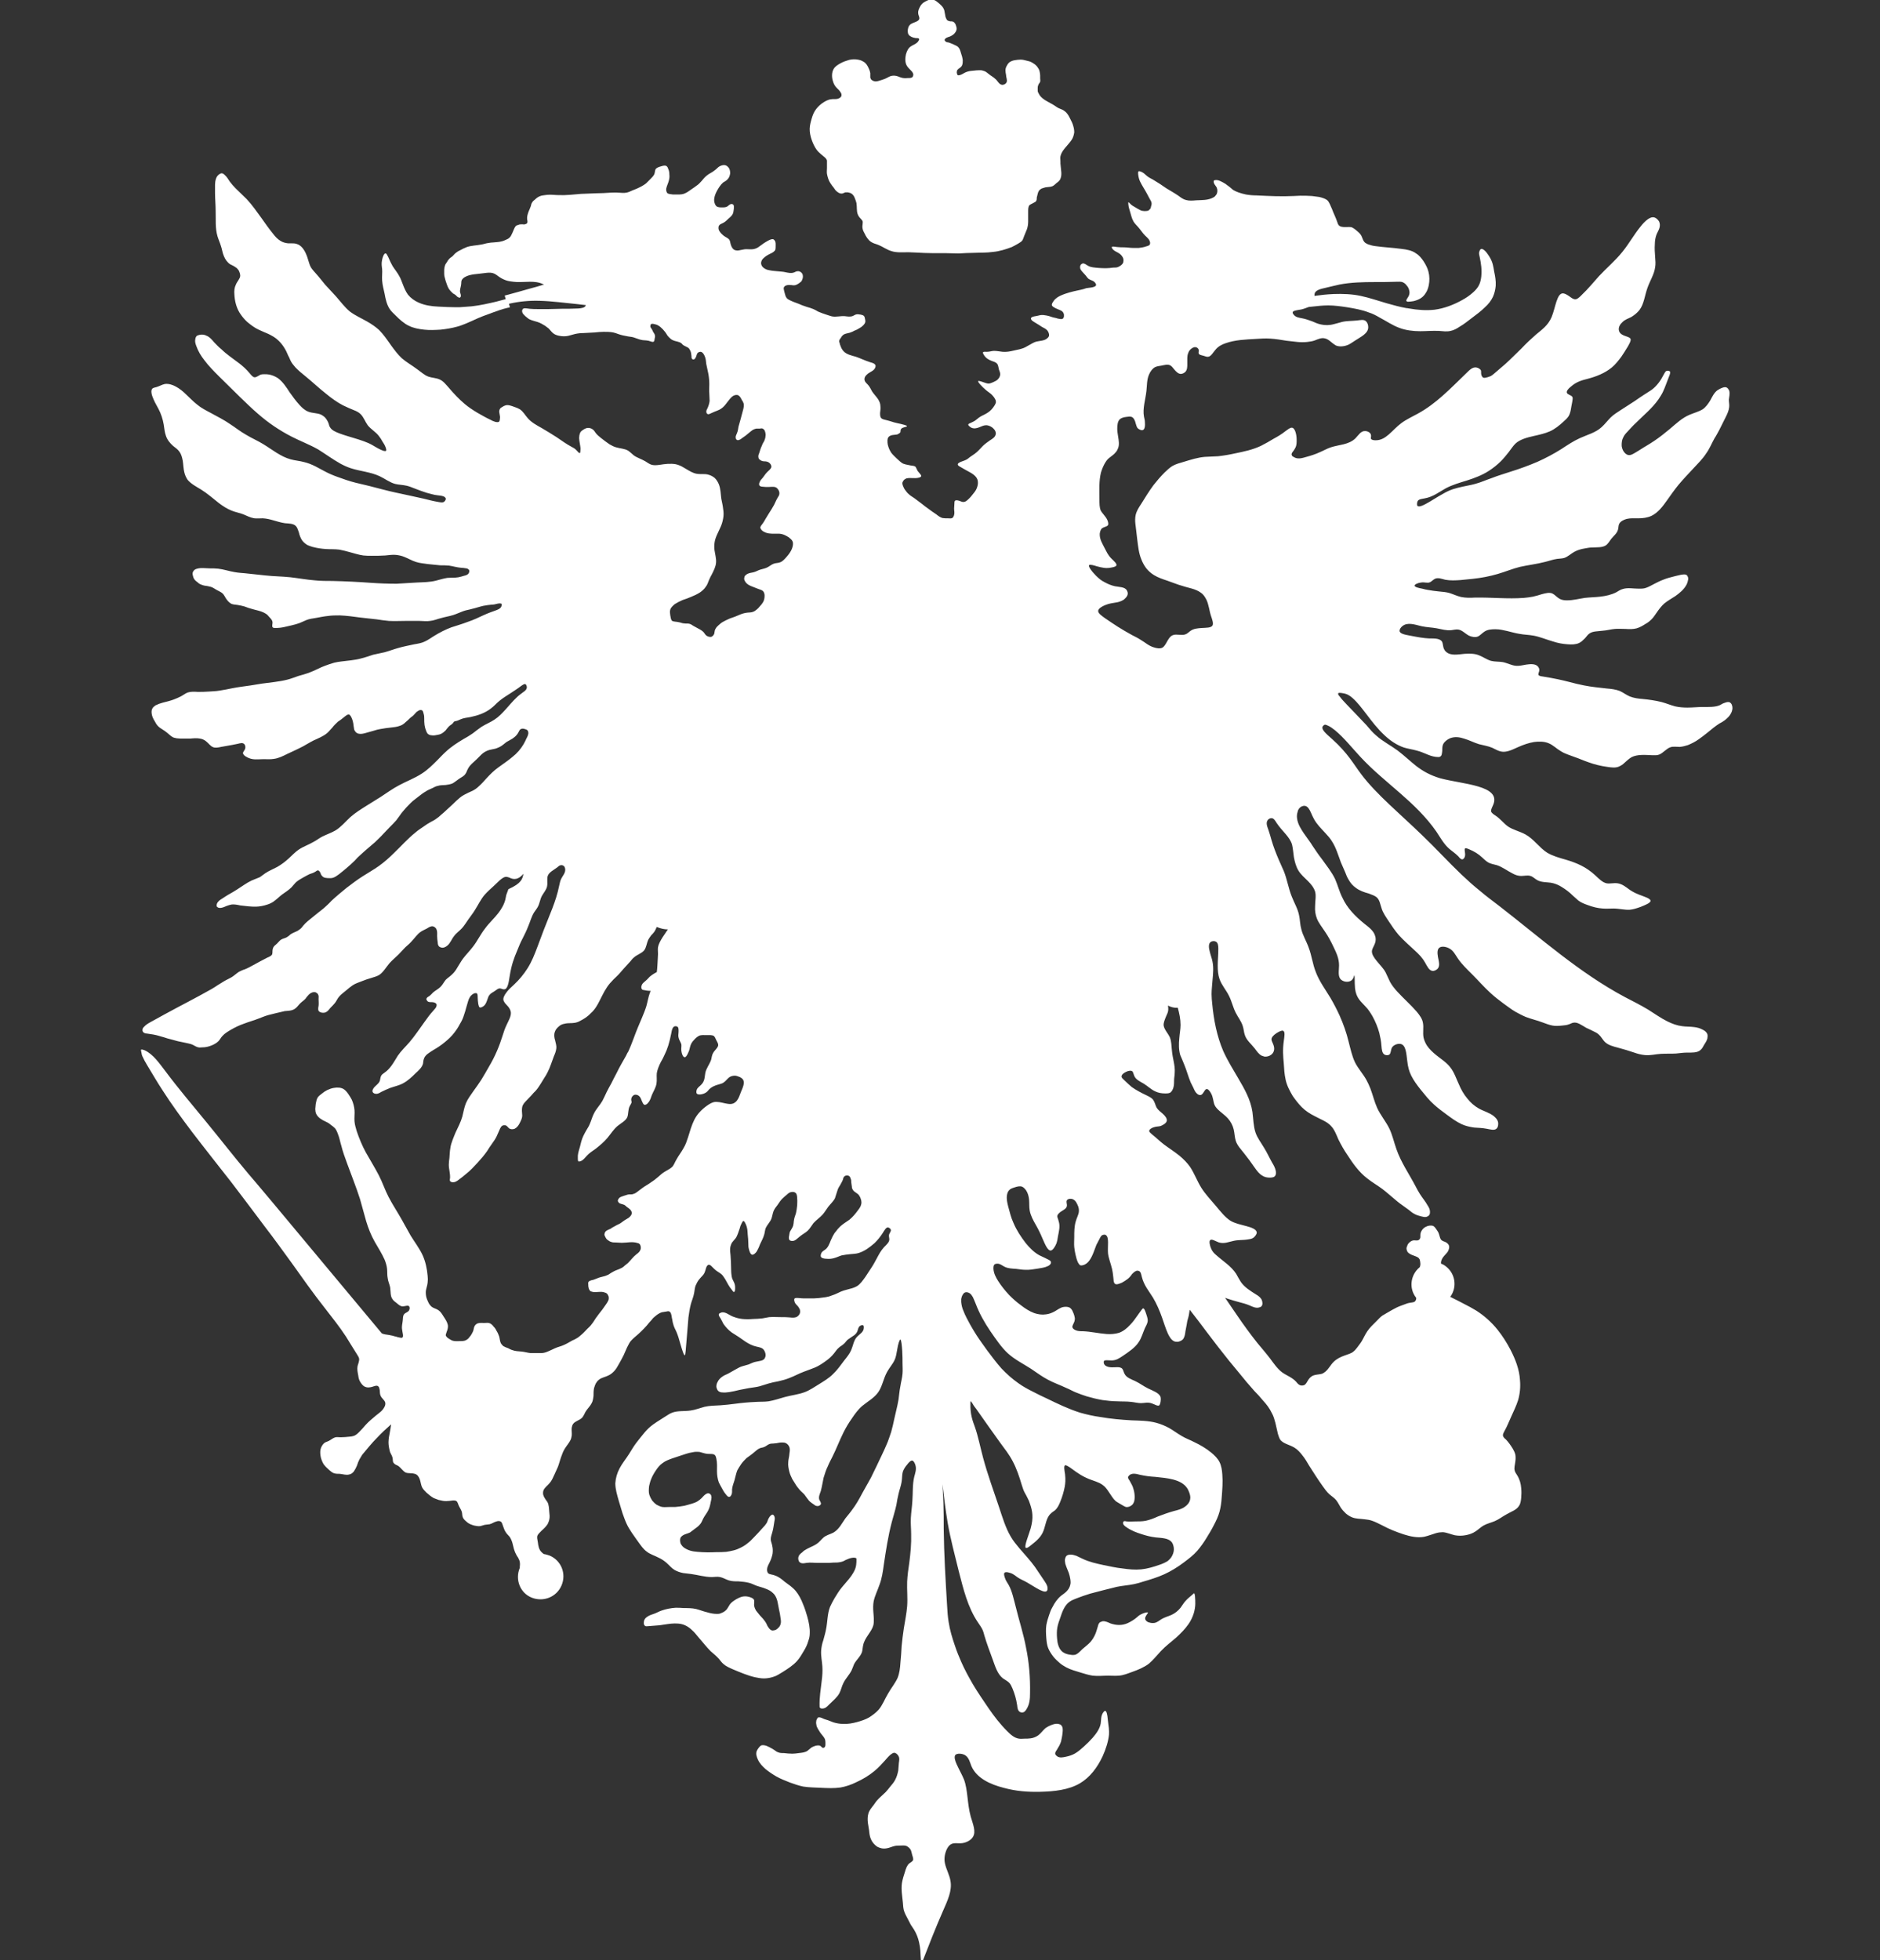 <?xml version="1.0" encoding="utf-8"?>
<!-- Generator: Adobe Illustrator 19.0.0, SVG Export Plug-In . SVG Version: 6.00 Build 0)  -->
<svg version="1.1" xmlns="http://www.w3.org/2000/svg" xmlns:xlink="http://www.w3.org/1999/xlink" x="0px" y="0px"
	 viewBox="0 0 612 638" style="enable-background:new 0 0 612 638;" xml:space="preserve">
<rect x="0" y="0" width="612" height="638" fill="#333333" stroke="none"/>
<style type="text/css">
	.st0{display:none;}
	.st1{display:inline;}
	.st2{fill-rule:evenodd;clip-rule:evenodd;fill:#FFFFFF;}
	.st3{fill:none;stroke:#FFFFFF;stroke-width:0.709;stroke-linecap:round;stroke-linejoin:round;stroke-miterlimit:10;}
	.st4{fill:#FFFFFF;}
</style>
<g id="Sfondo" class="st0">
	<g id="HATCH" class="st1">
		<polygon class="st2" points="337.3,-77 578.6,-77 578.6,264.2 337.3,264.2 337.3,-77 		"/>
	</g>
	<g id="LWPOLYLINE" class="st1">
		<rect x="337.3" y="-77" class="st3" width="241.3" height="341.2"/>
	</g>
</g>
<g id="Linee_grandi">
	<g>
		<g id="XMLID_1_">
			<g>
				<path class="st4" d="M170.4,284.4c-1.1,1.3-2.4,2.1-4,1.5c-0.4-0.2-0.9-0.4-1.4-0.5c-0.8-0.1-1.6,0.5-2.3,1.1
					c-0.7,0.6-1.3,1.3-2,1.9c-1,0.9-2,1.8-2.9,2.8c-1.3,1.5-2.1,3.3-3.2,5c-0.6,1-1.4,2-2.1,3c-0.7,1-1.3,2-2.1,2.9
					c-0.8,0.9-1.9,1.6-2.6,2.6c-0.8,1-1.2,2.3-2.2,3.1c-0.6,0.5-1.3,0.8-2,0.6c-0.3-0.1-0.6-0.2-0.8-0.5c-0.2-0.3-0.3-0.7-0.3-1.1
					c-0.1-0.7-0.2-1.4-0.2-2.1c0-0.7,0.1-1.5-0.2-2.2c-0.2-0.5-0.7-0.9-1.2-1c-0.6-0.1-1.3,0.3-1.9,0.7c-0.7,0.4-1.3,0.6-1.9,1
					c-1.3,0.8-2.2,2.3-3.3,3.4c-0.7,0.8-1.6,1.4-2.3,2.2c-0.6,0.6-1.2,1.3-1.8,1.9c-0.9,0.9-2,1.8-2.9,2.8c-1.1,1.3-2,2.9-3.3,3.8
					c-0.8,0.5-1.7,0.7-2.6,1c-1.1,0.3-2.2,0.7-3.2,1.1c-1,0.4-2,0.7-2.9,1.3c-0.6,0.4-1.2,0.9-1.8,1.4c-0.9,0.8-2,1.5-2.7,2.4
					c-0.5,0.6-0.8,1.4-1.3,2c-0.4,0.5-0.9,1-1.4,1.5c-0.5,0.6-0.9,1.2-1.6,1.5c-0.8,0.3-1.9,0.1-2.3-0.5c-0.2-0.4-0.1-1.1,0-1.6
					c0.1-0.8,0-1.5,0-2.2c0-0.5,0.1-1-0.1-1.4c-0.1-0.4-0.5-0.6-0.8-0.8c-0.3-0.1-0.7-0.1-1.1,0c-0.6,0.2-1.1,0.6-1.5,1.1
					c-0.3,0.3-0.5,0.6-0.7,0.9c-0.5,0.6-1.2,1-1.8,1.6c-0.6,0.6-1.1,1.4-1.8,1.8c-0.9,0.6-2.1,0.6-3.2,0.7c-1,0.2-2,0.5-3,0.7
					c-0.8,0.2-1.6,0.4-2.4,0.6c-1.1,0.3-2.2,0.8-3.3,1.2c-1.5,0.6-3.1,1-4.6,1.6c-1.5,0.5-2.9,1.2-4.3,2c-1,0.6-2,1.2-2.7,2
					c-0.5,0.5-0.8,1.2-1.3,1.7c-0.6,0.6-1.5,1.1-2.3,1.4c-1,0.4-1.9,0.6-3,0.6c-0.4,0-0.8,0.1-1.2,0c-0.7-0.1-1.3-0.6-2-0.9
					c-0.7-0.3-1.5-0.4-2.3-0.6s-1.6-0.3-2.4-0.5c-0.7-0.2-1.5-0.4-2.2-0.6c-0.8-0.2-1.6-0.4-2.4-0.7c-0.5-0.1-1-0.3-1.4-0.4
					c-1.3-0.4-2.6-0.6-4.1-0.8c-0.4,0-0.7-0.1-1-0.3c-0.3-0.2-0.5-0.6-0.4-1c0-0.4,0.3-0.7,0.5-0.9c0.7-0.8,1.7-1.3,2.6-1.8
					c1.3-0.7,2.7-1.5,4-2.2c5.1-2.8,10.3-5.4,15.4-8.3c0.7-0.4,1.3-0.8,1.9-1.2c0.7-0.4,1.4-0.9,2.1-1.3c0.8-0.5,1.8-0.9,2.6-1.4
					c0.8-0.5,1.5-1.2,2.3-1.7c0.6-0.3,1.2-0.6,1.9-0.8c1-0.4,1.9-0.9,2.8-1.4c0.7-0.4,1.5-0.8,2.2-1.2c0.8-0.4,1.5-0.8,2.3-1.2
					c0.7-0.3,1.4-0.6,1.6-1.1c0.1-0.3,0.1-0.7,0.1-1c0-0.6,0.2-1.3,0.6-1.7c0.3-0.3,0.6-0.5,0.9-0.8c0.4-0.4,0.8-0.9,1.2-1.2
					c0.6-0.4,1.3-0.5,1.9-0.8c0.5-0.3,0.9-0.6,1.3-1c0.6-0.4,1.2-0.6,1.8-0.9c0.5-0.2,0.9-0.5,1.3-0.8c0.4-0.3,0.7-0.7,1-1.1
					c0.9-1.1,2-1.9,3.1-2.8c0.5-0.4,1.1-0.9,1.6-1.3c0.6-0.5,1.3-1,1.9-1.5c0.9-0.8,1.8-1.6,2.6-2.5c1.6-1.5,3.2-2.8,4.9-4.2
					c1.7-1.3,3.4-2.6,5.3-3.8c1.7-1.1,3.5-2.1,5.2-3.3c1.8-1.3,3.4-2.7,5-4.3c2.3-2.2,4.4-4.6,6.9-6.6c0.8-0.7,1.7-1.3,2.6-1.9
					c0.8-0.6,1.6-1.1,2.5-1.6c0.6-0.3,1.2-0.6,1.7-1c0.6-0.4,1.1-0.8,1.6-1.3c0.6-0.5,1.2-1,1.8-1.6c1.1-1,2.1-1.9,3.1-2.9
					c0.8-0.7,1.6-1.5,2.6-2c0.9-0.5,1.8-0.9,2.7-1.3c0.8-0.4,1.5-0.9,2.1-1.5c0.9-0.8,1.7-1.7,2.5-2.6c1.2-1.3,2.4-2.5,3.8-3.5
					c1.6-1.2,3.2-2.2,4.7-3.5c1.4-1.1,2.6-2.5,3.5-4c0.4-0.7,0.7-1.3,1-2c0.3-0.5,0.5-1,0.6-1.6c0-0.4-0.1-0.9-0.4-1.1
					c-0.3-0.2-0.7-0.3-1.1-0.4s-0.8,0-1.1,0.2c-0.3,0.2-0.4,0.6-0.6,0.9c-0.3,0.6-0.8,1.2-1.3,1.6c-0.8,0.7-1.8,1.1-2.6,1.6
					c-0.8,0.6-1.5,1.3-2.4,1.7c-0.6,0.3-1.2,0.5-1.8,0.6c-0.5,0.1-1,0.2-1.4,0.3c-1,0.3-1.9,0.8-2.6,1.5c-0.5,0.5-1,1-1.5,1.5
					c-1,1-2.3,1.9-2.9,3.2c-0.3,0.5-0.4,1.1-0.8,1.6c-0.5,0.8-1.4,1.1-2.2,1.7c-0.7,0.5-1.3,1-2,1.4c-0.7,0.3-1.5,0.4-2.2,0.5
					c-0.9,0.1-1.7,0-2.6,0.3c-0.6,0.1-1.1,0.4-1.7,0.7c-0.8,0.4-1.5,0.6-2.2,1.1c-0.9,0.5-1.6,1.1-2.4,1.7c-0.6,0.5-1.2,0.9-1.8,1.4
					c-0.8,0.7-1.5,1.5-2.2,2.2c-0.8,0.9-1.5,1.7-2.1,2.6c-0.4,0.5-0.7,1-1.1,1.5c-0.7,0.8-1.4,1.5-2.2,2.3c-0.7,0.7-1.4,1.5-2.1,2.2
					c-0.8,0.9-1.7,1.7-2.6,2.6c-1.6,1.4-3.2,2.7-4.7,4.1c-0.7,0.6-1.3,1.2-1.9,1.9c-0.8,0.8-1.6,1.5-2.4,2.2
					c-0.9,0.8-1.8,1.5-2.8,2.3c-0.6,0.4-1.2,0.9-1.9,1.1c-0.6,0.2-1.2,0.1-1.8,0.1c-0.4,0-0.9-0.1-1.3-0.3c-0.3-0.2-0.5-0.4-0.7-0.7
					c-0.2-0.3-0.2-0.6-0.4-0.9c-0.2-0.3-0.4-0.6-0.7-0.6c-0.3,0-0.5,0.2-0.8,0.4c-0.6,0.4-1.3,0.6-1.9,0.8c-0.6,0.3-1.2,0.6-1.9,1
					c-0.9,0.5-1.8,1-2.6,1.7c-0.5,0.5-0.9,1.1-1.4,1.6c-0.9,0.9-2,1.6-3,2.3c-0.8,0.6-1.6,1.4-2.4,2c-0.7,0.6-1.5,1-2.4,1.3
					c-0.6,0.2-1.3,0.4-1.9,0.5c-0.6,0.1-1.2,0.2-1.8,0.2c-0.8,0-1.7,0-2.5-0.1c-0.9-0.1-1.8-0.2-2.7-0.3c-0.9-0.2-1.9-0.4-2.8-0.3
					c-0.6,0.1-1.1,0.3-1.7,0.5c-0.7,0.3-1.5,0.7-2.3,0.6c-0.3,0-0.6-0.2-0.8-0.4c-0.1-0.2-0.1-0.6,0-0.9c0.3-0.8,1-1.3,1.7-1.7
					c0.7-0.5,1.4-0.9,2.2-1.4c0.9-0.5,1.8-1,2.7-1.6c1.6-1,3-2.1,4.7-2.9c0.9-0.4,1.8-0.7,2.7-1.1c0.6-0.4,1.2-0.9,1.8-1.3
					c1.2-0.8,2.5-1.3,3.8-2c1.4-0.8,2.6-1.7,3.8-2.8c1.1-1,2.1-2.1,3.3-2.9c1.5-1,3.3-1.6,4.8-2.5c1-0.5,1.8-1.2,2.8-1.7
					c1.4-0.7,2.9-1.2,4.3-2c1.8-1.1,3.2-2.8,4.8-4.3c1.7-1.5,3.5-2.6,5.4-3.8c1.5-0.9,3-1.9,4.5-2.8c2-1.3,3.9-2.7,6-3.8
					c2.4-1.3,5.1-2.3,7.4-3.8c1.9-1.2,3.6-2.9,5.2-4.5c0.9-0.9,1.7-1.8,2.6-2.6c1.7-1.6,3.7-2.9,5.7-4.1c1.1-0.6,2.1-1.2,3.1-1.9
					c0.9-0.7,1.8-1.4,2.8-2.1c1.4-0.9,3-1.5,4.3-2.4c1.4-0.9,2.5-2.1,3.6-3.3c1.2-1.3,2.3-2.7,3.6-3.9c0.6-0.6,1.3-1.1,2.1-1.7
					c0.6-0.4,1.2-0.9,1.2-1.6c0-0.4-0.2-0.8-0.4-1c-0.4-0.2-0.9,0.2-1.5,0.6c-1.3,1-2.2,1.5-3.2,2.2c-1.2,0.8-2.6,1.6-3.8,2.6
					c-1,0.8-1.8,1.8-2.8,2.5c-1.9,1.5-4.3,2.3-6.7,2.8c-1.1,0.2-2.2,0.3-3.1,0.7c-0.5,0.2-1,0.5-1.6,0.6c-0.2,0-0.5,0.1-0.6,0.2
					c-0.1,0.1-0.2,0.2-0.3,0.4c-0.3,0.4-0.7,0.6-1.1,0.9c-0.5,0.4-0.9,1-1.4,1.6c-0.4,0.4-0.9,0.8-1.5,1.1c-0.5,0.2-1.1,0.3-1.7,0.4
					c-0.5,0.1-1,0.1-1.5,0c-0.4,0-0.7-0.2-1-0.4c-0.2-0.2-0.4-0.5-0.5-0.8c-0.3-0.7-0.5-1.4-0.6-2.1c-0.1-0.7-0.1-1.4-0.1-2.1
					c0-0.5,0-1-0.2-1.6c-0.1-0.4-0.2-0.9-0.5-1.1c-0.4-0.2-0.9-0.1-1.3,0.2c-0.6,0.3-0.9,0.8-1.3,1.2c-0.4,0.5-1,0.8-1.4,1.2
					c-0.4,0.4-0.8,0.8-1.3,1.2c-0.6,0.6-1.3,1.1-2.1,1.3c-0.8,0.3-1.8,0.4-2.7,0.5c-1.2,0.1-2.3,0.3-3.5,0.5c-0.7,0.1-1.4,0.3-2,0.5
					c-1.1,0.3-2.1,0.6-3.2,0.9c-0.8,0.2-1.7,0.3-2.4-0.1c-0.4-0.2-0.7-0.7-0.9-1.1c-0.1-0.4-0.1-0.8-0.2-1.3c-0.1-1-0.3-1.9-0.8-2.9
					c-0.2-0.3-0.4-0.6-0.6-0.7c-0.5-0.2-1.2,0.4-1.8,0.9c-0.7,0.6-1.3,1-1.9,1.4c-0.6,0.6-1.3,1.2-1.8,1.9c-0.6,0.6-1.1,1.3-1.7,1.8
					c-1.3,1.1-2.9,1.7-4.4,2.4c-1.2,0.6-2.3,1.3-3.4,1.9c-1.7,0.9-3.5,1.7-5.2,2.5c-1.4,0.7-2.8,1.4-4.3,1.6
					c-1.1,0.2-2.3,0.1-3.5,0.1c-1.8,0-3.5,0.4-5.4-0.7c-0.6-0.3-1.2-0.8-1.2-1.3c0-0.4,0.5-0.8,0.7-1.4c0.2-0.6,0-1.3-0.4-1.6
					c-0.5-0.4-1.2-0.2-2,0c-1.4,0.3-2.5,0.5-3.7,0.7c-0.5,0.1-1.1,0.2-1.7,0.3c-0.9,0.2-1.9,0.4-2.6,0.1c-0.9-0.3-1.5-1.3-2.3-1.9
					c-0.6-0.5-1.3-0.8-2-0.9c-1-0.2-2.1-0.1-3.2,0c-0.7,0-1.5,0-2.2,0c-0.7,0-1.5,0-2.2-0.1c-0.5-0.1-1.1-0.2-1.5-0.5
					c-0.6-0.4-1.1-0.9-1.6-1.3c-0.9-0.8-2.1-1.3-2.9-2.1c-0.5-0.5-0.8-1-1.1-1.6c-0.5-0.8-0.9-1.6-1-2.4c-0.1-0.6-0.1-1.3,0.2-1.8
					c0.2-0.4,0.6-0.7,1-1c0.8-0.4,1.6-0.7,2.4-0.9c1.2-0.3,2.4-0.6,3.5-1c0.8-0.3,1.5-0.6,2.3-1c0.8-0.4,1.5-1,2.3-1.3
					c1-0.3,2.1-0.3,3.2-0.2c1.2,0,2.4,0,3.6-0.1c1.2-0.1,2.3-0.1,3.5-0.3c1.4-0.2,2.8-0.5,4.3-0.8c2-0.4,3.9-0.6,5.9-0.9
					c1.2-0.2,2.5-0.4,3.7-0.6c2.8-0.4,5.6-0.6,8.3-1.3c1.2-0.3,2.4-0.8,3.6-1.2c1.1-0.3,2.2-0.6,3.3-1c1-0.4,2-0.8,3-1.3
					c0.8-0.4,1.5-0.7,2.3-1c1-0.4,2-0.7,3-1c0.8-0.2,1.5-0.3,2.3-0.4c2.2-0.3,4.4-0.4,6.5-1c1.3-0.3,2.6-0.8,3.9-1.2
					c1.2-0.3,2.5-0.5,3.7-0.8c1.5-0.4,3-1,4.5-1.4c1.7-0.5,3.4-0.8,5.2-1.2c1.2-0.2,2.4-0.4,3.4-0.9c1.1-0.5,2-1.2,3-1.8
					c1.8-1.1,3.7-2.1,5.6-2.8c1.8-0.6,3.6-1.1,5.4-1.8c1.8-0.6,3.5-1.4,5.2-2.2c1.3-0.6,2.7-1.1,4.1-1.6c0.7-0.3,1.3-0.5,1.6-1.2
					c0.1-0.3,0.2-0.7,0.1-0.8c-0.2-0.3-0.9-0.2-1.4-0.1c-0.7,0.2-1.2,0.3-1.8,0.3c-0.9,0.1-1.9,0.2-2.8,0.4c-1.3,0.3-2.4,0.7-3.7,1
					c-1,0.3-2,0.4-3,0.8c-1.1,0.4-2.1,0.9-3.1,1.2c-1.3,0.4-2.6,0.6-4,1c-1.2,0.3-2.3,0.8-3.5,0.9c-1.1,0.2-2.3,0-3.4,0
					c-0.9,0-1.9,0-2.8,0c-0.7,0-1.3,0-2,0c-1.7,0-3.4,0.1-5.2,0c-1.3-0.1-2.6-0.3-3.9-0.5c-1.8-0.2-3.6-0.4-5.4-0.6
					c-2.2-0.3-4.4-0.6-6.7-0.7c-1.3,0-2.6,0-3.9,0.2c-1.2,0.1-2.5,0.4-3.7,0.6c-1.1,0.2-2.2,0.3-3.2,0.7c-0.8,0.3-1.5,0.7-2.3,1
					c-0.8,0.3-1.6,0.5-2.4,0.7c-0.9,0.2-1.8,0.4-2.6,0.6c-0.9,0.2-1.8,0.3-2.8,0.3c-0.4,0-0.8,0-0.9-0.2c-0.4-0.3,0-1.2-0.1-1.8
					c-0.1-0.5-0.4-0.9-0.8-1.3c-0.3-0.3-0.5-0.6-0.8-0.9c-0.3-0.3-0.8-0.6-1.2-0.8c-1.2-0.6-2.6-0.8-3.9-1.2
					c-0.8-0.2-1.6-0.5-2.4-0.8c-0.8-0.2-1.5-0.4-2.3-0.5c-0.6-0.1-1.2-0.1-1.8-0.3c-0.8-0.3-1.5-1.1-2-1.9c-0.3-0.5-0.6-1.1-1-1.5
					c-0.5-0.5-1.3-0.8-2-1.2c-0.7-0.4-1.2-0.8-1.9-1c-0.7-0.2-1.4-0.3-2.1-0.4c-0.4-0.1-0.8-0.2-1.2-0.4c-0.3-0.1-0.6-0.3-0.9-0.6
					c-0.4-0.3-0.8-0.6-1.1-1c-0.3-0.4-0.4-0.8-0.5-1.2c-0.1-0.4-0.2-0.8,0-1.2c0.1-0.3,0.3-0.5,0.5-0.7c0.4-0.3,0.8-0.4,1.3-0.5
					c0.5-0.1,0.9-0.1,1.4-0.1c0.8,0,1.6,0.1,2.3,0.1c0.9,0,1.8,0,2.7,0.1c1.8,0.2,3.5,0.8,5.3,1.1c1.5,0.3,3,0.3,4.5,0.5
					c1.9,0.2,3.7,0.4,5.6,0.6c2.7,0.3,5.4,0.3,8.2,0.6c2.6,0.3,5.3,0.8,7.9,1c1.9,0.2,3.8,0.2,5.8,0.2c4.2,0.1,8.3,0.3,12.4,0.6
					c2.8,0.2,5.6,0.3,8.4,0.3c2.2-0.1,4.5-0.3,6.7-0.4c2.1-0.1,4.1-0.1,6.1-0.6c1.2-0.3,2.4-0.7,3.7-0.9c1.2-0.1,2.4,0,3.6-0.2
					c0.6-0.1,1.2-0.3,1.9-0.5c0.5-0.1,1.1-0.3,1.4-0.7c0.3-0.4,0.4-1,0.1-1.3c-0.2-0.2-0.5-0.4-0.8-0.4c-0.6-0.1-1.2-0.2-1.7-0.2
					c-1.3-0.1-2.6-0.5-3.9-0.7c-1-0.1-2-0.1-2.9-0.1c-1.4-0.1-2.7-0.3-4-0.4c-1.3-0.2-2.7-0.3-3.9-0.7c-1.3-0.4-2.4-1.1-3.7-1.6
					c-0.9-0.4-1.9-0.6-2.9-0.7c-1.1-0.1-2.2,0.1-3.4,0.2c-1.5,0.1-2.9,0.1-4.4,0.1c-0.9,0-1.8,0-2.7-0.1c-1.5-0.2-3-0.7-4.5-1.1
					c-1.1-0.3-2.2-0.6-3.3-0.8c-1.5-0.2-3-0.1-4.5-0.2c-1.4-0.1-2.8-0.3-4.3-0.7c-0.6-0.2-1.3-0.4-1.8-0.7c-0.6-0.4-1.2-0.9-1.6-1.5
					c-0.5-0.8-0.8-1.6-1-2.5c-0.3-0.8-0.5-1.6-1-2.1c-0.8-0.8-2.2-0.8-3.5-0.9c-2.7-0.4-4.8-1.5-7.3-1.6c-0.9,0-1.8,0.1-2.7,0
					c-1.3-0.2-2.4-0.8-3.6-1.3c-1.3-0.5-2.6-0.7-3.8-1.2c-1.5-0.6-2.9-1.5-4.2-2.5c-1.9-1.5-3.7-3.1-5.8-4.4
					c-1.5-0.9-3.2-1.8-4.3-3.1c-0.5-0.7-0.9-1.6-1.1-2.5c-0.3-1.2-0.3-2.4-0.5-3.7c-0.2-1.1-0.5-2.2-1.1-3c-0.5-0.7-1.3-1.3-2.1-1.9
					c-1-0.9-1.9-2-2.3-3.3c-0.4-1.1-0.5-2.3-0.7-3.6c-0.3-1.8-0.9-3.6-1.7-5.1c-0.5-1-1.1-1.9-1.6-3.1c-0.6-1.3-1.1-3-0.3-3.6
					c0.3-0.2,0.8-0.3,1.2-0.4c1-0.3,1.8-0.8,2.7-1c1.2-0.2,2.5,0.2,3.6,0.8c1.3,0.7,2.4,1.6,3.4,2.6c1.2,1.1,2.3,2.3,3.6,3.3
					c1.3,1.1,2.9,1.9,4.4,2.7c2.2,1.2,4.4,2.3,6.4,3.7c1.7,1.1,3.3,2.4,5.1,3.4c1.8,1.1,3.7,1.9,5.5,3c3,1.8,5.7,4.1,9,5
					c1.4,0.4,3,0.5,4.4,0.9c1.3,0.3,2.5,0.8,3.7,1.4c1,0.5,2,1.1,3,1.6c1.3,0.7,2.7,1.3,4.1,1.8c1.9,0.7,3.9,1.4,5.9,1.9
					c1.5,0.4,3.1,0.7,4.6,1.1c2.8,0.7,5.6,1.5,8.4,2.1c3.1,0.7,6.2,1.3,9.2,2c1.6,0.4,3.1,0.8,4.9,1.1c0.7,0.1,1.4,0.3,1.9-0.2
					c0.3-0.3,0.5-0.7,0.4-1c-0.1-0.3-0.5-0.6-0.9-0.7c-0.6-0.2-1.2-0.2-1.8-0.3c-1.1-0.1-2.3-0.5-3.5-0.8c-1.3-0.4-2.6-0.9-3.9-1.4
					c-0.8-0.3-1.7-0.7-2.6-0.9c-1.3-0.3-2.6-0.3-3.8-0.6c-1.8-0.5-3.3-1.7-5-2.5c-3-1.4-6.3-1.6-9.4-2.6c-1.2-0.4-2.3-0.9-3.4-1.5
					c-2.5-1.4-4.8-3.1-7.2-4.6c-2.8-1.6-5.8-2.7-8.7-4.2c-3.9-2-7.6-4.5-10.9-7.4c-2-1.7-3.9-3.6-5.8-5.4c-2.3-2.3-4.6-4.5-6.9-6.8
					c-1.7-1.7-3.4-3.4-4.8-5.3c-1.1-1.4-2-2.9-2.6-4.6c-0.3-0.8-0.5-1.5-0.3-2.3c0-0.3,0.2-0.6,0.3-0.8c0.2-0.3,0.6-0.4,1-0.5
					c0.8-0.2,1.7-0.1,2.4,0.3c1,0.4,1.7,1.3,2.4,2.1c0.8,0.8,1.5,1.6,2.4,2.3c0.8,0.8,1.7,1.5,2.6,2.2c2.2,1.7,4.4,3,6.5,5.5
					c0.5,0.6,1.1,1.4,1.7,1.4c0.6,0,1.2-0.5,1.8-0.8c0.5-0.2,0.9-0.2,1.4-0.2c0.5,0,1,0,1.5,0.1c1,0.2,2,0.6,2.9,1.2
					c1.6,1.2,2.7,2.9,3.8,4.6c1,1.4,2,2.8,3.2,4.1c0.8,0.9,1.8,1.8,2.9,2.2c1.3,0.5,2.7,0.4,4,0.9c0.6,0.3,1.2,0.7,1.6,1.2
					c0.4,0.5,0.8,1.2,1,1.8c0.1,0.4,0.2,0.8,0.4,1.1c0.6,1.1,1.9,1.6,3.2,2.1c1.6,0.6,3.1,1,4.7,1.5c2,0.6,4.2,1.3,5.8,2.2
					c0.9,0.5,1.6,1,2.9,1.6c0.7,0.3,1.4,0.6,1.7,0.3c0.1-0.2,0-0.7-0.2-1.2c-0.3-0.8-0.7-1.3-1-1.8c-0.3-0.6-0.7-1.2-1.1-1.7
					c-1-1.4-2.6-2.2-3.7-3.6c-0.8-1.1-1.3-2.6-2.3-3.6c-0.6-0.6-1.4-1-2.2-1.3c-1.2-0.5-2.4-1-3.6-1.6c-1.9-1-3.7-2.3-5.4-3.7
					c-2.3-1.8-4.4-3.8-6.6-5.6c-1.2-1-2.4-1.9-3.5-3.1c-0.6-0.7-1.2-1.4-1.6-2.3c-0.2-0.5-0.4-1-0.7-1.5c-0.7-1.8-1.8-3.6-3.2-4.9
					c-0.9-0.9-2-1.5-3.2-2.1c-1.1-0.5-2.2-0.9-3.2-1.4c-1.3-0.6-2.5-1.5-3.7-2.5c-1-0.9-1.8-1.9-2.5-3c-1.1-1.8-1.6-3.9-1.7-6
					c-0.1-1.1,0-2.2,0.5-3.2c0.4-1,1.3-1.8,1.4-2.8c0-0.6-0.2-1.2-0.5-1.8c-0.3-0.4-0.6-0.8-1-1c-0.5-0.4-1.2-0.7-1.8-1
					c-0.9-0.6-1.6-1.6-2-2.6c-0.5-1.1-0.6-2.3-1-3.4c-0.3-1-0.8-2.1-1.1-3.1c-0.8-2.7-0.5-5.6-0.6-8.4c0-1.9-0.2-3.8-0.2-5.7
					c0-0.9,0-1.8,0-2.7c0-0.6,0.1-1.3,0.3-1.9c0.2-0.6,0.5-1.1,1.1-1.5c0.2-0.1,0.5-0.3,0.7-0.3c0.4,0,0.7,0.2,1,0.5
					c0.7,0.6,1.2,1.4,1.7,2.2c0.6,0.8,1.2,1.5,1.9,2.2c1.2,1.2,2.4,2.3,3.6,3.5c1.8,1.9,3.3,4.1,4.9,6.3c1.2,1.7,2.4,3.4,3.7,5
					c0.7,0.9,1.4,1.7,2.4,2.3c0.8,0.5,1.6,0.7,2.5,0.8c0.4,0,0.7,0,1.1,0c0.6,0,1.1,0,1.7,0.2c1.4,0.4,2.4,1.8,3,3.2
					c0.7,1.5,0.9,3.1,1.6,4.4c0.5,0.8,1.1,1.4,1.7,2.1c1,1.1,1.9,2.3,2.9,3.5c1.2,1.3,2.4,2.6,3.6,3.9c1.5,1.7,2.8,3.5,4.5,4.9
					c1.7,1.3,3.8,2.2,5.7,3.3c1.4,0.8,2.7,1.7,3.8,2.7c1.5,1.5,2.7,3.3,3.9,5c1.1,1.5,2.2,3,3.5,4.2c1.5,1.3,3.3,2.3,4.9,3.5
					c1.3,0.9,2.4,2,3.8,2.5c1.2,0.4,2.5,0.4,3.6,0.9c1.2,0.5,2.1,1.7,3,2.7c1.7,2,3.3,3.7,5.2,5.3c1.3,1.1,2.7,2,4.2,2.9
					c1.4,0.8,2.8,1.6,4.1,2.2c0.5,0.3,1,0.5,1.6,0.7c0.5,0.1,1,0.2,1.3-0.1c0.1-0.1,0.2-0.4,0.2-0.6c0.1-0.5,0.1-1,0-1.4
					c-0.1-0.4-0.1-0.8-0.2-1.2c0-0.3,0.1-0.7,0.3-1c0.2-0.3,0.5-0.4,0.8-0.6c0.3-0.2,0.5-0.3,0.8-0.4c0.9-0.4,2.1,0.1,3.2,0.5
					c0.6,0.2,1.1,0.4,1.6,0.7c1.1,0.7,1.7,1.9,2.6,2.9c1.2,1.4,2.9,2.3,4.5,3.2c1.7,1,3.2,1.9,4.9,3c1.6,1.1,3.3,2.3,4.8,3.1
					c0.5,0.3,1.1,0.5,1.7,1.2c0.4,0.4,0.9,1.1,1.1,0.8c0.1-0.1,0.1-0.2,0.1-0.3c0.1-0.7,0.1-1.2,0-1.8c-0.1-0.6-0.2-1.3-0.3-1.9
					c-0.1-0.6-0.1-1.1,0-1.7c0.1-0.4,0.2-0.8,0.4-1.1c0.3-0.4,0.8-0.7,1.3-1c0.3-0.1,0.6-0.3,0.9-0.3c0.6-0.1,1.3,0.1,1.8,0.5
					c0.4,0.3,0.6,0.7,0.9,1.1c0.5,0.7,1.2,1.2,1.8,1.7c0.9,0.7,1.8,1.4,2.7,2c0.7,0.4,1.4,0.8,2.2,1c1.3,0.4,2.8,0.4,3.9,1.1
					c0.6,0.4,1.2,1,1.8,1.5c1.1,0.8,2.5,1.2,3.7,1.9c0.7,0.4,1.4,1,2.2,1.2c0.8,0.2,1.7,0.1,2.5,0c1.8-0.3,3.6-0.5,5.3-0.2
					c0.9,0.2,1.8,0.6,2.6,1.1c1.1,0.6,2.2,1.4,3.4,1.8c0.8,0.3,1.7,0.3,2.6,0.3c0.7,0,1.4,0,2,0.2c0.8,0.2,1.5,0.6,2.1,1.1
					c0.6,0.6,1,1.3,1.3,2c0.6,1.5,0.6,3.1,0.8,4.7c0.2,1.1,0.5,2.2,0.6,3.3c0.2,1.1,0.2,2.2,0,3.2c-0.2,1.1-0.5,2.1-1,3.1
					c-0.7,1.6-1.6,3.1-1.8,4.8c-0.1,0.8-0.1,1.6,0,2.4c0.2,1.4,0.6,2.7,0.5,4c-0.1,1.3-0.7,2.5-1.3,3.7c-0.4,0.7-0.7,1.3-1,2
					c-0.3,0.7-0.5,1.5-1,2.1c-0.5,0.8-1.2,1.4-1.9,1.9c-0.9,0.6-2,1.1-3,1.5c-0.9,0.4-1.8,0.7-2.7,1c-0.9,0.4-1.7,0.8-2.5,1.3
					c-0.6,0.5-1.3,1.1-1.5,1.8c-0.2,0.6-0.1,1.2,0,1.9c0.1,0.6,0.2,1.3,0.5,1.7c0.5,0.4,1.4,0.3,2.2,0.5c0.7,0.1,1.2,0.4,1.8,0.4
					c0.5,0.1,1.1,0,1.6,0.1c0.5,0.1,1,0.4,1.4,0.7c0.7,0.4,1.5,0.8,2.2,1.2c0.5,0.3,1.1,0.7,1.4,1.2c0.2,0.3,0.4,0.6,0.7,0.8
					c0.4,0.3,0.9,0.4,1.3,0.4c0.1,0,0.3,0,0.4-0.1c0.4-0.2,0.6-0.5,0.8-0.9c0.1-0.4,0.1-0.7,0.2-1.1c0.1-0.4,0.4-0.8,0.6-1.1
					c0.4-0.4,0.8-0.8,1.3-1.2c0.5-0.4,1.1-0.7,1.7-1c0.4-0.2,0.9-0.4,1.3-0.6c0.6-0.2,1.1-0.4,1.7-0.6c0.4-0.2,0.8-0.3,1.2-0.5
					c0.9-0.4,1.8-0.7,2.8-0.8c0.7-0.1,1.3,0,1.9-0.3c0.4-0.1,0.7-0.4,1-0.6c0.4-0.3,0.8-0.7,1.1-1.1c0.4-0.4,0.8-0.9,1.1-1.4
					c0.4-0.7,0.5-1.4,0.5-2.2c0-0.5-0.2-1.1-0.5-1.4c-0.4-0.4-1-0.5-1.5-0.7c-0.8-0.3-1.5-0.6-2.3-0.9c-0.7-0.3-1.3-0.6-1.8-1.2
					c-0.2-0.3-0.4-0.6-0.5-0.9c-0.1-0.4,0-0.8,0.1-1.1c0.2-0.4,0.7-0.7,1.1-0.9c0.7-0.3,1.4-0.3,2-0.5c0.7-0.2,1.3-0.6,2-0.8
					c0.6-0.2,1.3-0.3,2-0.6c0.8-0.3,1.5-1,2.3-1.3c0.7-0.3,1.5-0.2,2.2-0.5c0.8-0.3,1.5-1.1,2.1-1.8c0.7-0.8,1.3-1.6,1.7-2.6
					c0.3-0.8,0.5-1.7,0.2-2.4c-0.2-0.5-0.7-0.9-1.2-1.3c-0.8-0.5-1.5-0.9-2.4-1.1c-0.4-0.1-0.8-0.1-1.2-0.1c-1.3,0-2.6,0.1-3.8-0.3
					c-0.5-0.2-1-0.4-1.4-0.8c-0.2-0.2-0.4-0.5-0.5-0.8c0-0.5,0.4-0.9,0.7-1.3c0.4-0.5,0.7-1.1,1-1.6c0.4-0.6,0.7-1.2,1.1-1.8
					c0.6-0.9,1.2-1.9,1.7-2.8c0.4-0.8,0.7-1.6,1.2-2.4c0.2-0.4,0.5-0.7,0.5-1.1c0.1-0.5-0.1-1.1-0.4-1.5c-0.2-0.3-0.5-0.6-0.8-0.7
					c-0.7-0.3-1.6-0.1-2.4-0.1c-0.6,0-1.2,0-1.9-0.1c-0.3,0-0.7-0.1-0.9-0.3c-0.3-0.3-0.2-0.8,0-1.2c0.2-0.6,0.6-0.9,1-1.4
					c0.5-0.6,0.8-1.2,1.4-1.8c0.6-0.6,1.3-1.1,1.4-1.7c0.1-0.7-0.6-1.5-1.3-1.7c-0.5-0.2-1-0.1-1.5-0.2c-0.4-0.1-0.8-0.3-1.1-0.6
					c-0.2-0.2-0.3-0.4-0.3-0.6c-0.1-0.4,0-0.9,0.2-1.3c0.3-0.9,0.5-1.7,0.9-2.5c0.2-0.6,0.5-1.1,0.8-1.6c0.2-0.5,0.4-1.1,0.4-1.6
					c0.1-0.4,0-0.9-0.1-1.3c-0.1-0.3-0.2-0.6-0.4-0.8c-0.1-0.1-0.3-0.2-0.4-0.3c-0.3-0.1-0.6-0.1-0.9,0c-0.4,0-0.8,0-1.2,0
					c-0.5,0.1-1,0.3-1.4,0.6c-0.3,0.2-0.6,0.5-1,0.8c-0.4,0.3-0.7,0.6-1.1,0.9c-0.3,0.2-0.7,0.5-1,0.7c-0.4,0.3-0.7,0.6-1.2,0.7
					c-0.2,0.1-0.5,0.1-0.7-0.1c-0.2-0.1-0.3-0.4-0.3-0.6c-0.1-0.5,0.2-1,0.4-1.5c0.3-0.7,0.4-1.4,0.5-2.1c0.2-0.8,0.5-1.7,0.7-2.5
					c0.3-1,0.5-2,0.8-3c0.2-0.7,0.3-1.4,0.2-2c-0.1-0.4-0.3-0.8-0.6-1.2c-0.3-0.6-0.6-1.2-1.1-1.5c-0.3-0.2-0.7-0.2-1.1-0.1
					c-0.5,0.1-0.9,0.4-1.3,0.8c-0.5,0.5-0.9,1.1-1.4,1.7c-0.5,0.7-1.1,1.4-1.7,1.8c-0.9,0.7-2,0.9-3.2,1.5c-0.5,0.2-0.9,0.5-1.3,0.4
					c-0.2-0.1-0.3-0.2-0.4-0.4c-0.2-0.5,0-1,0.3-1.5c0.4-0.9,0.6-1.6,0.7-2.4c0-0.8-0.1-1.6-0.1-2.4c-0.1-1,0-2,0-3
					c0-1.1-0.1-2.3-0.3-3.4c-0.2-1.1-0.5-2.2-0.7-3.3c-0.1-0.8-0.1-1.6-0.5-2.5c-0.3-0.7-0.7-1.3-1.3-1.4c-0.3,0-0.7,0.1-0.9,0.3
					c-0.4,0.3-0.4,0.9-0.7,1.5c-0.2,0.4-0.4,0.7-0.8,0.7c-0.1,0-0.2,0-0.3-0.1c-0.3-0.2-0.3-0.6-0.3-1c-0.1-0.7-0.1-1.2-0.4-1.8
					c-0.2-0.4-0.4-0.8-0.8-1c-0.5-0.3-1.1-0.5-1.5-0.8c-0.2-0.1-0.3-0.3-0.5-0.5c-0.8-0.7-1.9-0.6-2.9-1.1c-0.5-0.2-0.9-0.6-1.3-1
					c-0.3-0.3-0.6-0.7-0.8-1.1c-0.3-0.5-0.7-0.9-1.1-1.4c-0.5-0.5-1-1-1.6-1.3c-0.3-0.2-0.7-0.3-1.1-0.4c-0.4-0.1-0.9-0.2-1.2,0
					c-0.1,0.2-0.2,0.4-0.2,0.7c0,0.3,0.2,0.5,0.4,0.8c0.3,0.4,0.4,0.9,0.7,1.3c0.2,0.3,0.4,0.6,0.4,0.9c0.1,0.3,0,0.7-0.1,1.1
					c0,0.3-0.1,0.6-0.2,0.8c-0.3,0.4-1.1,0-1.8-0.2c-1-0.2-1.7-0.1-2.4-0.3c-0.6-0.1-1.2-0.4-1.9-0.6c-0.7-0.3-1.5-0.4-2.3-0.5
					c-1.1-0.2-2.2-0.4-3.3-0.8c-0.5-0.2-1.1-0.4-1.6-0.5c-1-0.2-2.1-0.2-3.1-0.2c-1,0-1.9,0.1-2.9,0.2c-1.2,0.1-2.4,0.1-3.7,0.2
					c-0.9,0-1.8,0.1-2.7,0.3c-0.8,0.2-1.5,0.4-2.2,0.6c-0.9,0.2-1.9,0.2-2.9,0c-0.6-0.1-1.2-0.3-1.7-0.6c-0.7-0.4-1.2-1.2-1.8-1.8
					c-0.4-0.3-0.8-0.6-1.2-0.9c-0.8-0.5-1.5-0.9-2.4-1.2c-0.9-0.3-1.9-0.5-2.7-0.9c-0.5-0.3-0.9-0.7-1.3-1c-0.4-0.4-0.9-0.8-1-1.4
					c-0.1-0.3,0-0.6,0.1-0.8c0.3-0.6,1.4-0.3,2.3-0.2c1,0.1,1.8,0.1,2.6,0.1c1.2,0,2.4,0,3.7,0c1.4,0,2.7-0.1,4.1-0.1
					c0.7,0,1.4,0,2.2,0c1.1,0,2.1-0.1,3.2-0.1c0.5,0,0.9-0.1,1.4-0.2c0.4-0.1,0.9-0.3,1.1-0.8c0,0,0-0.1,0-0.1
					c-0.9-0.1-1.7-0.2-2.6-0.3c-4.2-0.4-8.3-1-12.5-1.1c-3.2-0.1-6.5,0.2-9.6,0.9c-0.3,0.1-0.6,0.1-0.9,0.2l-0.8-2.8
					c0.5-0.1,1-0.3,1.5-0.4c2.3-0.6,4.6-1.3,6.8-1.9c1.5-0.4,3-0.8,4.5-1.3c-0.1-0.1-0.2-0.1-0.3-0.1c-1.4-0.7-2.9-0.8-4.3-0.8
					c-1.1,0-2.1,0.1-3.2,0.1c-0.8,0-1.5,0-2.2-0.1c-0.8-0.1-1.7-0.2-2.5-0.5c-0.8-0.3-1.6-0.7-2.4-1.3c-0.4-0.3-0.8-0.6-1.2-0.8
					c-0.8-0.4-1.7-0.4-2.6-0.3c-0.8,0.1-1.7,0.2-2.5,0.3c-1,0.1-2.1,0.2-3.2,0.5c-1,0.3-2,0.8-2.4,1.6c-0.2,0.4-0.1,1-0.2,1.5
					c-0.1,0.8-0.5,1.7-0.3,2.5c0.1,0.4,0.3,0.8,0.2,1.3c0,0.1-0.1,0.2-0.2,0.3c-0.1,0-0.1,0.1-0.2,0.1c-0.1,0-0.2,0-0.3-0.1
					c-0.4-0.1-0.6-0.4-0.9-0.7c-0.3-0.2-0.5-0.4-0.8-0.5c-0.6-0.5-1.2-1.1-1.6-1.8c-0.4-0.7-0.6-1.5-0.9-2.3
					c-0.2-0.8-0.5-1.6-0.5-2.3c0-0.5,0-0.9,0-1.4c0-0.4,0.1-0.8,0.2-1.2c0.1-0.5,0.4-0.9,0.7-1.3c0.2-0.4,0.4-0.7,0.7-1
					c0.3-0.4,0.8-0.6,1.2-1c0.3-0.3,0.6-0.7,1-1c0.4-0.3,0.8-0.6,1.3-0.8c0.7-0.4,1.5-0.8,2.3-1.1c1.5-0.5,3.1-0.5,4.6-0.8
					c0.8-0.1,1.5-0.4,2.3-0.5c0.6-0.1,1.2-0.2,1.8-0.2c0.8-0.1,1.7-0.1,2.4-0.3c0.6-0.1,1.3-0.4,1.9-0.7c0.3-0.1,0.6-0.3,0.8-0.5
					c0.5-0.4,0.7-1,1-1.6c0.2-0.5,0.4-0.9,0.6-1.4c0.1-0.3,0.3-0.5,0.4-0.7c0.2-0.3,0.5-0.4,0.9-0.5c0.4-0.2,0.9-0.2,1.3-0.2
					c0.3,0,0.6,0.1,0.9,0c0.3-0.1,0.6-0.2,0.7-0.4c0.2-0.3,0.1-0.8,0-1.2c-0.1-0.9,0.2-1.8,0.5-2.6c0.2-0.5,0.5-1.1,0.7-1.7
					c0.1-0.5,0.2-0.9,0.5-1.3c0.2-0.4,0.6-0.6,0.9-0.9c0.5-0.5,1.1-0.9,1.7-1.1c0.5-0.2,1-0.2,1.5-0.3c0.3,0,0.6-0.1,0.9-0.1
					c1.2-0.1,2.4,0.1,3.6,0.1c2.4,0.1,4.8-0.2,7.2-0.4c1.7-0.1,3.4-0.1,5.1-0.2c1.5,0,3.1-0.1,4.6-0.2c0.8,0,1.6-0.1,2.4,0
					c0.9,0,1.8,0.2,2.7,0c0.6-0.1,1.3-0.4,1.9-0.7c0.5-0.2,1-0.4,1.5-0.6c1.1-0.5,2.1-1,3-1.7c0.5-0.5,1-1,1.5-1.5
					c0.5-0.5,0.9-0.9,1.2-1.5c0.2-0.5,0.2-1.2,0.4-1.6c0.3-0.5,1.1-0.8,1.9-1c0.6-0.2,1.2-0.3,1.6-0.1c0.3,0.2,0.5,0.5,0.6,0.9
					c0.3,0.6,0.4,1.2,0.4,1.9c0.1,0.7,0,1.4-0.2,2.1c-0.2,0.8-0.6,1.5-0.8,2.4c-0.1,0.5,0,1.1,0.3,1.5c0.4,0.4,1.2,0.4,1.9,0.5
					c0.7,0,1.4,0,2.1,0c0.5,0,1.1-0.1,1.6-0.3c0.8-0.3,1.6-0.9,2.3-1.4c0.6-0.4,1.2-0.8,1.7-1.2c0.6-0.4,1.1-0.9,1.6-1.5
					c0.5-0.6,1-1.2,1.6-1.7c0.8-0.7,1.9-1.1,2.7-1.8c0.6-0.4,1-1,1.6-1.3c0.6-0.3,1.3-0.5,1.9-0.3c0.4,0.1,0.8,0.5,1.1,0.9
					c0.3,0.5,0.4,1.1,0.4,1.7c-0.1,0.7-0.3,1.4-0.8,1.9c-0.4,0.5-1,0.8-1.5,1.1c-0.9,0.8-1.5,1.8-2.1,2.9c-0.5,1-0.9,2-0.8,3.2
					c0.1,0.6,0.3,1.2,0.7,1.6c0.5,0.4,1.2,0.4,1.9,0.4c0.6,0,1.3,0,1.8-0.4c0.3-0.2,0.6-0.6,1.1-0.7c0.3,0,0.5,0,0.7,0.2
					c0.3,0.3,0.2,0.8,0.2,1.3c-0.1,0.6-0.1,1.1-0.3,1.6c-0.3,0.7-0.9,1.2-1.5,1.7c-0.5,0.5-1,1-1.6,1.3c-0.5,0.3-1.1,0.4-1.4,0.9
					c-0.2,0.2-0.2,0.6-0.2,0.9c0,0.6,0.4,1.1,0.8,1.6c0.4,0.4,0.8,0.8,1.3,1.1c0.5,0.3,1.1,0.6,1.4,1c0.3,0.4,0.3,1,0.5,1.6
					c0.2,0.7,0.6,1.4,1.1,1.7c0.6,0.3,1.3,0.3,2,0.1c0.7-0.1,1.3-0.3,1.9-0.3c0.8,0,1.6,0.1,2.3,0c0.6-0.1,1.1-0.3,1.6-0.6
					c0.6-0.4,1.2-0.9,1.8-1.3c0.5-0.3,0.9-0.6,1.5-0.9c0.6-0.3,1.2-0.6,1.7-0.4c0.1,0.1,0.3,0.2,0.4,0.4c0.4,0.5,0.3,1.2,0.3,1.9
					c0,0.4,0,0.8-0.1,1.1c-0.3,0.6-1,1-1.7,1.3c-0.8,0.4-1.5,0.8-2.1,1.4c-0.4,0.3-0.7,0.8-0.8,1.3c-0.1,0.4,0,0.8,0.2,1.2
					c0.2,0.4,0.7,0.8,1.1,1c0.5,0.3,1,0.4,1.6,0.5c0.9,0.2,1.8,0.2,2.6,0.3c0.8,0.1,1.6,0.1,2.4,0.3c0.9,0.2,1.9,0.4,2.7,0.1
					c0.4-0.1,0.7-0.4,1.1-0.4c0.4-0.1,0.7,0,1.1,0.2c0.3,0.2,0.6,0.5,0.7,0.9c0.1,0.4,0.1,0.8,0,1.2c-0.1,0.3-0.2,0.6-0.3,0.8
					c-0.2,0.3-0.5,0.5-0.9,0.8c-0.3,0.2-0.6,0.4-0.9,0.5c-0.4,0.2-1,0.2-1.4,0.1c-0.5,0-1-0.1-1.5,0c-0.5,0.1-0.9,0.3-1.1,0.7
					c-0.2,0.5,0.1,1.1,0.2,1.7c0.2,0.7,0.3,1.3,0.7,1.8c0.3,0.4,0.8,0.6,1.2,0.8c0.8,0.4,1.7,0.7,2.5,1c0.9,0.4,1.9,0.8,2.9,1.1
					c0.7,0.2,1.4,0.4,2.1,0.7c0.5,0.2,1,0.5,1.5,0.8c0.9,0.4,1.8,0.7,2.7,1c0.7,0.2,1.4,0.5,2,0.6c1.3,0.2,2.6-0.2,4-0.1
					c0.9,0.1,1.9,0.3,2.7-0.1c0.3-0.1,0.5-0.3,0.8-0.4c0.5-0.2,1.1-0.1,1.7,0c0.4,0.1,0.9,0.2,1.1,0.5c0.2,0.2,0.2,0.6,0.3,0.9
					c0.1,0.3,0.1,0.6,0.1,0.9c0,0.4-0.4,0.9-0.7,1.2c-0.4,0.4-0.8,0.7-1.2,0.9c-0.5,0.3-1,0.6-1.6,0.8c-0.5,0.3-1,0.5-1.6,0.7
					c-0.8,0.2-1.7,0.3-2.2,0.8c-0.3,0.2-0.5,0.6-0.7,0.9c-0.3,0.4-0.6,0.8-0.5,1.2c0,0.1,0,0.2,0.1,0.3c0.1,0.3,0.1,0.7,0.3,1
					c0.2,0.7,0.6,1.4,1.1,1.9c1,1,2.5,1.3,3.9,1.7c1.5,0.5,2.8,1.2,4.7,1.8c0.7,0.2,1.5,0.4,1.7,1c0.1,0.2,0,0.5-0.1,0.8
					c-0.4,0.9-1.3,1.2-2.2,1.8c-0.5,0.4-1,0.8-1.2,1.4c-0.1,0.3-0.1,0.7,0,1c0.2,0.6,0.8,1,1.2,1.5c0.5,0.6,0.8,1.3,1.2,2
					c0.6,0.9,1.4,1.7,2,2.6c0.4,0.7,0.7,1.4,0.7,2.1c0.1,0.8,0,1.5-0.1,2.3c0,0.6,0,1.2,0.3,1.6c0.4,0.5,1.2,0.6,2,0.8
					c0.5,0.1,1,0.3,1.4,0.4c0.5,0.2,1,0.3,1.8,0.5c1.4,0.3,3.7,0.8,3.2,1.1c-0.3,0.2-1.6,0.3-1.9,0.9c-0.2,0.3-0.1,0.7-0.2,1
					c-0.2,0.3-0.6,0.5-1,0.7c-0.5,0.1-1,0.1-1.6,0.2c-0.5,0.1-1,0.3-1.3,0.7c-0.2,0.3-0.3,0.7-0.3,1c0,0.5,0,1,0.1,1.4
					c0.1,0.5,0.3,1,0.5,1.5c0.2,0.4,0.4,0.8,0.6,1.1c0.5,0.7,1.2,1.3,1.8,1.9c0.7,0.6,1.3,1.3,2.1,1.7c0.5,0.2,1,0.3,1.5,0.4
					c0.3,0.1,0.7,0.1,1,0.2c0.6,0.1,1.3,0.1,1.6,0.5c0.1,0.2,0.2,0.4,0.3,0.6c0.2,0.4,0.3,0.7,0.6,1c0.4,0.5,0.9,1,0.9,1.3
					c0,0.6-1.6,0.8-2.9,0.7c-1,0-1.7-0.1-2.3,0.3c-0.4,0.2-0.7,0.6-0.9,1.1c-0.1,0.3,0,0.7,0.1,1c0.2,0.5,0.4,1,0.7,1.4
					c0.4,0.5,0.7,1,1.2,1.4c0.5,0.5,1.2,0.9,1.8,1.3c0.8,0.6,1.6,1.2,2.4,1.8c0.7,0.6,1.4,1.1,2.1,1.6c0.9,0.7,1.8,1.3,2.7,1.9
					c0.6,0.5,1.3,1,2,1.2c0.6,0.1,1.2,0.1,1.9,0.1c0.5,0,0.9,0.1,1.3-0.1c0.3-0.2,0.5-0.6,0.6-1c0.2-0.7,0-1.4,0-2.1
					c0-0.5,0.1-1.1,0.1-1.7c0-0.2,0-0.5,0.1-0.7c0.2-0.4,0.9-0.3,1.5-0.1c0.3,0.1,0.5,0.2,0.8,0.3c0.3,0.1,0.7,0.1,1,0
					c0.3-0.1,0.6-0.3,0.9-0.6c0.7-0.6,1.3-1.3,1.9-2.1c0.6-0.7,1.1-1.5,1.3-2.4c0.2-0.7,0.2-1.4,0-2.1c-0.5-1.4-2.1-2.2-3.4-2.9
					c-0.7-0.4-1.3-0.7-2.1-1.2c-0.4-0.2-0.9-0.5-0.9-0.8c-0.1-0.4,0.7-0.8,1.3-1c0.6-0.2,1.1-0.4,1.5-0.6c0.4-0.2,0.7-0.5,1.1-0.8
					c0.5-0.4,1.1-0.7,1.6-1.1c1-0.7,1.8-1.7,2.7-2.6c0.7-0.7,1.5-1.2,2.3-1.8c0.8-0.5,1.6-1,1.8-1.8c0.1-0.3,0.1-0.6,0-0.9
					c-0.1-0.4-0.3-0.7-0.6-1c-0.6-0.7-1.6-1.2-2.5-1.2c-0.8,0-1.5,0.4-2.3,0.7c-0.8,0.3-1.6,0.5-2.5,0.1c-0.5-0.3-1-0.7-1-1
					c0.1-0.4,0.8-0.5,1.3-0.8c1-0.4,1.5-1,2.2-1.5c0.8-0.6,1.8-0.9,2.7-1.5c1-0.6,1.8-1.5,2.4-2.5c0.2-0.3,0.3-0.6,0.4-0.9
					c0-0.3,0-0.7-0.2-1c-0.3-0.6-0.7-1.1-1.1-1.5c-0.6-0.6-1.2-0.9-2-1.6c-1.2-1-2.9-2.8-2.4-2.9c0.3-0.1,1.3,0.3,2.2,0.6
					c0.6,0.2,1,0.3,1.5,0.2c0.4-0.1,0.9-0.3,1.3-0.5c0.5-0.2,1-0.5,1.3-0.8c0.5-0.5,0.8-1.1,0.8-1.7c0-0.5-0.2-1-0.4-1.5
					c-0.2-0.7-0.2-1.4-0.6-1.9c-0.4-0.5-1.1-0.7-1.7-0.9c-1-0.4-1.8-0.8-2.5-1.8c-0.2-0.3-0.5-0.8-0.4-1c0.1-0.3,0.8-0.2,1.3-0.2
					c0.9,0,1.6-0.3,2.3-0.3c0.9,0,1.8,0.2,2.8,0.3c1.2,0.1,2.4-0.1,3.6-0.4c1.3-0.3,2.7-0.5,3.8-1.1c0.6-0.3,1.2-0.7,1.8-1
					c0.7-0.4,1.4-0.8,2.2-0.9c0.9-0.2,1.9-0.2,2.7-0.7c0.5-0.3,0.9-0.7,1-1.1c0.1-0.6-0.2-1.3-0.6-1.8c-0.5-0.5-1.1-0.8-1.7-1.1
					c-0.8-0.5-1.5-1-2.4-1.5c-0.4-0.3-0.9-0.5-1.1-0.9c0-0.1-0.1-0.2-0.1-0.3c0-0.5,0.8-0.7,1.5-0.8c0.6-0.1,1-0.2,1.4-0.3
					c0.5-0.1,1.1-0.1,1.6,0c0.9,0.1,1.9,0.4,2.7,0.7c0.5,0.1,1,0.2,1.6,0.4c0.6,0.1,1.2,0.3,1.6,0c0.4-0.3,0.5-1.2,0.2-1.8
					c-0.2-0.4-0.5-0.7-0.8-0.8c-0.5-0.3-1-0.4-1.6-0.7c-0.6-0.3-1.4-0.7-1.4-1.2c0-0.2,0.1-0.5,0.3-0.8c0.3-0.5,0.6-0.9,1-1.2
					c0.9-0.8,2-1.2,3.1-1.6c0.9-0.3,1.9-0.6,2.8-0.8c0.8-0.2,1.5-0.3,2.3-0.5c0.6-0.1,1.1-0.3,1.7-0.5c0.5-0.1,0.9-0.1,1.5-0.2
					c0.7-0.1,1.6-0.3,1.7-0.8c0.1-0.3-0.3-0.8-0.6-1.1c-0.5-0.4-1.1-0.5-1.6-0.8c-0.6-0.3-0.9-1-1.4-1.5c-0.4-0.5-0.9-0.9-1.3-1.5
					c-0.3-0.4-0.4-1-0.2-1.5c0.1-0.3,0.4-0.5,0.6-0.6c0.7-0.3,1.5,0.6,2.3,0.9c0.4,0.2,0.8,0.2,1.1,0.3c1.4,0.2,2.9,0.3,4.3,0.3
					c0.8,0,1.6-0.1,2.4-0.2c0.6,0,1.1,0,1.6-0.2c0.4-0.2,0.8-0.4,1.2-0.8c0.3-0.3,0.5-0.6,0.5-1c0.1-0.5,0-1.1-0.3-1.5
					c-0.3-0.5-0.7-0.9-1.2-1.2c-0.6-0.4-1.3-0.6-1.9-1.2c-0.2-0.2-0.4-0.6-0.4-0.7c0-0.4,1-0.2,1.7-0.1c1,0.1,1.6,0.1,2.3,0.1
					c0.9,0,2,0.2,3,0.2c0.6,0,1.2,0,1.8,0c0.8-0.1,1.6-0.2,2.4-0.5c0.5-0.1,1-0.3,1.2-0.6c0.1-0.2,0.1-0.4,0.1-0.6
					c0-0.3-0.2-0.6-0.3-0.9c-0.4-0.6-0.9-1-1.4-1.5c-0.8-0.8-1.4-1.8-2.2-2.7c-0.5-0.6-1.1-1.1-1.5-1.8c-0.6-1-0.8-2.2-1.1-3.1
					c-0.2-0.8-0.5-1.4-0.6-2.6c0-0.3,0-0.5,0-0.6c0.1,0,0.3,0.2,0.4,0.3c0.7,0.8,1.3,1,1.9,1.4c0.5,0.3,1,0.6,1.6,0.9
					c0.4,0.2,0.9,0.3,1.3,0.3c0.5,0,1,0,1.4-0.2c0.2-0.2,0.4-0.4,0.6-0.6c0.1-0.2,0.2-0.5,0.2-0.7c0.1-0.3,0.2-0.6,0.2-0.9
					c0-0.6-0.4-1.2-0.7-1.7c-0.3-0.6-0.6-1.1-0.9-1.7c-0.7-1.3-1.6-2.6-2.2-3.9c-0.3-0.7-0.5-1.4-0.6-2.4c0-0.3,0-0.7,0.1-0.8
					c0.1-0.1,0.4-0.1,0.6,0c1,0.3,1.5,0.9,2.2,1.5c0.6,0.5,1.3,0.8,2,1.2c1.5,0.9,2.9,1.8,4.3,2.8c1.3,0.8,2.6,1.5,3.9,2.4
					c0.8,0.6,1.6,1.2,2.5,1.4c1,0.3,2.2,0.2,3.3,0.1c1.8-0.1,3.5,0,5.1-0.7c0.4-0.2,0.7-0.3,1-0.6c0.3-0.3,0.6-0.7,0.7-1.1
					c0.2-0.7,0.1-1.6-0.4-2.2c-0.3-0.4-0.6-0.8-0.7-1.3c0-0.1,0-0.3,0-0.4c0.1-0.3,0.6-0.3,1-0.3c0.8,0.1,1.3,0.4,1.9,0.7
					c0.6,0.3,1.2,0.7,1.8,1.2c0.6,0.4,1.1,0.9,1.6,1.3c0.5,0.3,1.1,0.6,1.7,0.8c0.8,0.3,1.6,0.5,2.5,0.7c1.1,0.2,2.3,0.3,3.4,0.3
					c4.1,0.2,8.1,0.4,12.1,0.2c0.7,0,1.5-0.1,2.2-0.1c1.3,0,2.5,0,3.8,0.1c0.8,0.1,1.5,0.2,2.3,0.3c0.9,0.2,1.9,0.5,2.6,1
					c0.8,0.7,1.1,1.9,1.6,2.9c0.5,1.4,1.2,2.7,1.7,4.2c0.1,0.4,0.3,0.9,0.6,1.2c0.2,0.2,0.5,0.3,0.8,0.4c0.5,0.1,0.9,0.1,1.4,0.1
					c0.7,0,1.4-0.1,2,0.1c0.4,0.2,0.7,0.4,1.1,0.7c0.7,0.6,1.5,1.2,1.9,1.9c0.4,0.7,0.5,1.5,1,2.1c0.3,0.4,0.8,0.6,1.2,0.8
					c0.8,0.3,1.6,0.5,2.4,0.6c2.8,0.4,5.6,0.5,8.5,0.9c1.7,0.2,3.5,0.5,4.8,1.5c1,0.6,1.7,1.5,2.4,2.5c0.7,1.1,1.3,2.2,1.6,3.4
					c0.4,1.5,0.4,3,0.1,4.5c-0.2,0.9-0.5,1.8-1,2.5c-0.8,1.3-1.9,2.1-3.9,2.6c-0.6,0.1-1.3,0.2-1.8,0.2c-0.1,0-0.2,0-0.2,0
					c-0.2-0.1-0.4-0.2-0.4-0.3c-0.1-0.3,0.5-1,0.8-1.6c0.2-0.5,0.3-1,0.2-1.5c-0.1-0.7-0.4-1.4-0.9-1.9c-0.3-0.4-0.7-0.8-1.2-1
					c-0.6-0.3-1.4-0.2-2.1-0.2c-2.4,0.1-4.6,0.1-7,0.1c-3.9,0-7.9,0.1-11.5,0.8c-1.5,0.3-2.9,0.7-4.7,1.1c-1.4,0.3-3,0.7-3.4,1.7
					c-0.1,0.3-0.1,0.6-0.1,0.9c2.1-0.3,4.1-0.5,6.2-0.6c3-0.1,6,0,8.8,0.6c2.9,0.6,5.7,1.6,8.5,2.4c2.1,0.6,4.3,1.2,6.5,1.6
					c0.1,0,0.1,0,0.2,0c0.2,0,0.4,0.1,0.6,0.1c2.8,0.5,5.6,0.7,8.3,0.4c3.1-0.4,6.2-1.6,8.9-3.1c1.3-0.7,2.5-1.5,3.6-2.5
					c0.8-0.7,1.6-1.6,2-2.5c0.4-0.8,0.6-1.8,0.7-2.7c0.1-1,0.1-2.1,0-3.2c-0.1-1.1-0.3-2.1-0.5-3.1c-0.1-0.5-0.3-1.1-0.2-1.6
					c0.1-0.3,0.2-0.7,0.4-0.9c0.7-0.7,2,0.8,2.8,2.1c1.3,2,1.4,3.4,1.7,5.1c0.3,1.4,0.6,3,0.5,4.6c-0.1,1.2-0.4,2.5-0.9,3.6
					c-0.6,1.3-1.5,2.4-2.5,3.3c-1.4,1.4-2.9,2.5-4.5,3.7c-1.2,0.9-2.4,1.9-3.8,2.7c-0.9,0.6-1.9,1.2-3,1.4c-1.2,0.3-2.5,0.1-3.8,0
					c-2-0.1-4.1,0.1-6.1,0.1c-2.3,0-4.7-0.3-6.8-1.1c-2.2-0.8-4.2-2.2-6.3-3.3c-1.2-0.7-2.3-1.3-3.6-1.7c-2.3-0.9-4.7-1.3-7.1-1.7
					c-2-0.3-4.1-0.6-6.1-0.6c-1.8,0-3.5,0.2-5.3,0.4c-0.3,0-0.7,0.1-1,0.1c-0.4,0.1-0.8,0.3-1.1,0.4c-0.6,0.2-1.1,0.4-1.9,0.5
					c-1,0.2-2.4,0.3-2.3,1c0,0.2,0.2,0.4,0.4,0.7c0.7,0.8,1.7,0.9,2.7,1.1c1.1,0.2,2.2,0.6,3.3,1c0.9,0.4,1.8,0.8,2.8,1
					c1.3,0.3,2.8,0.3,4.2-0.1c0.9-0.2,1.8-0.5,2.6-0.7c1.6-0.4,3.2-0.3,5-0.5c1-0.1,2.1-0.4,2.8,0.2c0.5,0.4,0.8,1.2,0.8,1.9
					c0.1,2.1-2.4,3.2-4.2,4.4c-1,0.6-1.8,1.3-2.8,1.6c-1.1,0.4-2.6,0.5-3.6,0c-0.5-0.3-1-0.7-1.5-1.1c-0.7-0.6-1.4-1.1-2.2-1.2
					c-1-0.2-2.1,0.3-3.1,0.7c-0.8,0.3-1.7,0.4-2.5,0.5c-1,0.1-2.1,0.1-3.1,0c-1.2-0.1-2.4-0.3-3.6-0.4c-1.8-0.3-3.6-0.6-5.4-0.7
					c-1.5-0.1-3,0-4.5,0.1c-3.4,0.2-6.8,0.3-9.9,1.4c-1.2,0.4-2.4,1-3.3,2.1c-0.8,0.9-1.4,2.1-2.3,2.3c-0.5,0.1-1-0.1-1.6-0.3
					c-0.7-0.2-1.5-0.3-1.6-0.8c-0.1-0.3,0.1-0.8,0-1.2c-0.1-0.4-0.6-0.8-1-0.8c-0.5-0.1-1,0.2-1.4,0.5c-0.5,0.4-0.8,0.8-1,1.4
					c-0.2,0.5-0.3,1.1-0.3,1.6c0,0.7,0,1.3,0,2c0,0.9,0,1.8-0.6,2.5c-0.4,0.4-1,0.7-1.5,0.7c-0.8,0-1.5-0.7-2.1-1.4
					c-0.5-0.6-0.9-1.2-1.4-1.4c-0.8-0.4-1.8-0.1-2.8,0.1c-0.7,0.1-1.5,0.2-2.1,0.5c-0.9,0.5-1.6,1.5-2,2.5c-0.7,1.7-0.6,3.4-0.8,5.2
					c-0.3,2.8-1.3,5.8-0.8,8.4c0.1,0.6,0.3,1.1,0.3,1.8c0.1,1.1,0,2.5-0.8,2.6c-0.4,0.1-1-0.2-1.4-0.5c-0.5-0.4-0.6-1.1-0.8-1.7
					c-0.2-0.9-0.6-1.8-1.3-2.1c-0.5-0.2-1.1-0.1-1.8,0c-0.8,0.1-1.5,0.3-2,0.7c-0.8,0.7-0.9,2-0.9,3.2c0,0.9,0.2,1.8,0.3,2.6
					c0.2,1.2,0.4,2.5,0,3.6c-0.2,0.5-0.4,1-0.8,1.4c-0.6,0.8-1.5,1.3-2.2,1.9c-0.6,0.5-1,1.1-1.4,1.8c-0.5,0.9-0.9,1.9-1.2,2.9
					c-0.7,2.8-0.5,5.7-0.5,8.8c0,1.3,0,2.5,0.4,3.5c0.5,1,1.5,1.8,2.1,3c0.3,0.6,0.5,1.4,0.3,1.8c-0.3,0.5-1.3,0.6-1.9,1
					c-0.5,0.4-0.7,1.1-0.8,1.8c-0.1,1.8,0.9,3.3,1.6,4.7c0.6,1.1,1,2.2,2.2,3.4c0.8,0.8,1.9,1.7,1.6,2.3c-0.2,0.3-0.9,0.5-1.5,0.6
					c-1.8,0.4-3,0.1-4.9-0.4c-0.9-0.3-2-0.6-2.4-0.4c-0.6,0.3,1,2.3,2.2,3.5c1,1,1.8,1.6,2.8,2.1c0.9,0.5,2,1,3.3,1.3
					c1.5,0.3,3.2,0.2,3.9,1.3c0.2,0.4,0.4,0.8,0.3,1.3c-0.1,0.7-0.7,1.3-1.3,1.8c-0.8,0.5-1.7,0.8-2.5,0.9c-1.1,0.2-2.2,0.3-3.4,0.8
					c-1.1,0.4-2.4,1.2-2.4,1.9c-0.1,0.8,1.1,1.6,2.2,2.4c1.6,1.1,2.8,1.9,4.2,2.8c1.4,0.9,3,1.8,4.6,2.7c1,0.5,2,1,2.9,1.6
					c1.4,0.8,2.5,1.9,4.2,2.4c0.9,0.3,2,0.5,2.8,0.1c0.5-0.3,0.9-0.9,1.3-1.6c0.6-1.1,1.2-2.2,2.2-2.5c1.1-0.4,2.7,0.2,3.9-0.2
					c0.7-0.2,1.2-0.8,1.8-1.2c1-0.7,2.2-0.8,3.6-0.9c1.4-0.1,3,0,3.5-0.8c0.4-0.7-0.1-2-0.5-3.2c-0.4-1.2-0.5-2.2-0.8-3.2
					c-0.2-0.9-0.5-1.8-1-2.6c-0.4-0.7-0.9-1.3-1.5-1.7c-0.8-0.6-1.8-1-2.8-1.3c-1.5-0.4-3-0.8-4.5-1.3c-1.2-0.4-2.4-0.9-3.6-1.3
					c-1.5-0.5-3-1-4.3-1.8c-1-0.6-1.9-1.4-2.6-2.3c-0.6-0.8-1.1-1.7-1.5-2.7c-0.9-2.1-1.1-4.4-1.4-6.7c-0.2-1.7-0.4-3.4-0.6-5.1
					c-0.1-0.9-0.1-1.9,0.1-2.8c0.3-1.3,1-2.4,1.8-3.6c1.3-2.1,2.6-4.2,4-6.1c1.1-1.4,2.3-2.8,3.6-4.1c0.8-0.8,1.6-1.5,2.5-2.1
					c1.2-0.7,2.5-1,3.8-1.4c2.3-0.7,4.5-1.4,6.8-1.6c1.4-0.1,2.9-0.1,4.3-0.2c1.8-0.2,3.6-0.5,5.4-0.9c2.9-0.6,5.9-1.2,8.6-2.5
					c1.4-0.7,2.8-1.5,4.1-2.3c1.3-0.7,2.5-1.4,3.9-2.5c0.7-0.5,1.4-1.1,2-1.1c1.1,0,1.6,2.3,1.6,3.9c0,0.9,0,1.7-0.3,2.4
					c-0.2,0.4-0.4,0.8-0.7,1.2c-0.3,0.4-0.8,0.9-0.6,1.4c0.1,0.3,0.3,0.5,0.6,0.6c1.3,0.9,2.8,0.4,4.2,0c1.5-0.4,3-0.9,4.3-1.5
					c1.2-0.5,2.4-1.2,3.6-1.6c2.7-0.9,5.8-0.8,8-2.9c1-1,1.8-2.5,3.2-2.4c0.8,0,1.8,0.5,1.9,1.3c0.1,0.4-0.1,0.9,0,1.2
					c0.2,0.4,0.9,0.5,1.5,0.5c1.9,0,3.1-0.9,4.3-1.9c1.4-1.2,2.6-2.6,4.1-3.7c1.6-1.2,3.6-2.1,5.4-3.1c6-3.3,10.4-8,15.9-13.3
					c0.9-0.9,1.9-1.9,3.1-1.7c0.6,0.1,1.3,0.5,1.5,1c0.1,0.4,0,0.8,0.1,1.3c0.1,0.4,0.3,0.8,0.6,1c0.3,0.1,0.6,0.1,0.9,0
					c0.6-0.1,1.1-0.3,1.6-0.5c0.7-0.4,1.3-1,1.9-1.5c0.9-0.8,1.9-1.6,2.8-2.4c1.8-1.6,3.5-3.4,5.3-5.1c1.5-1.6,3.1-3.1,4.7-4.5
					c1.9-1.6,3.9-2.9,5.1-5.7c1.3-3.1,1.7-8.1,3.9-7.7c0.6,0.1,1.4,0.6,2.1,1.1c0.5,0.4,1,0.7,1.5,0.8c0.8,0.1,1.5-0.6,2.2-1.3
					c2.3-2.2,3.9-4.2,5.7-6.2c2.4-2.6,5.4-5.1,7.7-8c2.1-2.6,3.7-5.5,5.8-8.1c0.7-0.9,1.5-1.8,2.5-2.5c0.5-0.3,1-0.6,1.6-0.6
					c0.8,0,1.6,0.7,2,1.4c0.3,0.7,0.3,1.4,0.1,2.1c-0.2,0.7-0.6,1.3-0.9,2c-0.4,1-0.6,2.2-0.6,3.3c-0.1,1.4,0,2.8,0.1,4.1
					c0.1,1.2,0.2,2.3,0,3.4c-0.3,2.3-1.7,4.4-2.5,6.7c-0.9,2.5-1.1,5.2-2.6,7.2c-0.7,0.9-1.7,1.7-2.7,2.3c-1,0.5-2,0.8-2.8,1.6
					c-0.8,0.7-1.4,1.7-1.2,2.7c0.1,0.5,0.4,1,0.9,1.3c1,0.7,2.6,0.8,2.9,1.5c0.2,0.6-0.4,1.6-0.9,2.5c-0.8,1.3-1.4,2.3-2.1,3.3
					c-0.9,1.2-1.9,2.5-3.1,3.5c-2.3,1.9-5.2,3-7.9,3.7c-1.9,0.5-3.6,0.9-5.5,2.6c-0.8,0.6-1.5,1.5-1.2,2c0.2,0.5,1.3,0.7,1.7,1.2
					c0.3,0.4,0.1,1.1,0,1.8c-0.4,1.7-0.4,3.3-1.2,4.6c-0.4,0.6-1,1.2-1.6,1.7c-1.4,1.3-2.9,2.5-4.5,3.2c-1.6,0.7-3.4,1.1-5.2,1.5
					c-2.2,0.5-4.5,1.1-6,2.5c-0.8,0.8-1.5,1.9-2.2,2.8c-0.8,1-1.6,2-2.5,2.9c-1.2,1.2-2.6,2.3-4,3.2c-2.2,1.4-4.6,2.3-7.1,3.1
					c-2.3,0.7-4.7,1.4-6.8,2.5c-2.2,1.2-4.1,2.8-6.9,3.3c-0.9,0.2-1.9,0.2-2.3,0.9c-0.1,0.2-0.2,0.5-0.2,0.8
					c-0.3,2.7,4.8-1.2,8.3-3.1c2.7-1.6,4.4-1.9,6.5-2.4c1.3-0.3,2.7-0.5,4.1-0.9c1.9-0.5,3.6-1.3,5.4-1.9c2-0.8,4.1-1.4,6.2-2.1
					c2.9-0.9,5.9-2,8.7-3.2c2.7-1.2,5.3-2.6,7.7-4.1c2-1.3,3.9-2.6,6.1-3.6c2.4-1.1,5.2-1.8,7.1-3.6c1-0.9,1.9-2.1,2.9-3.1
					c1-1,2.2-1.7,3.4-2.5c1.5-1,3-1.9,4.5-2.9c1-0.7,2-1.4,3.1-2.1c0.9-0.6,1.8-1.1,2.6-1.7c1.5-1.2,2.7-2.8,3.7-4.8
					c0.3-0.5,0.5-1.1,1-1.2c0.3-0.1,0.7,0,0.9,0.1c0.4,0.3,0.1,1.1-0.2,1.8c-0.8,2-1.2,3.3-1.9,4.8c-0.4,0.9-1,1.8-1.6,2.7
					c-2,2.8-4.6,4.9-7,7.3c-1.1,1-2.1,2.1-3.1,3.2c-0.5,0.5-1,1.1-1.3,1.8c-0.4,0.7-0.5,1.6-0.5,2.5c0,0.6,0.2,1.2,0.5,1.8
					c0.4,0.7,1,1.3,1.7,1.4c0.5,0.1,1-0.1,1.4-0.3c0.8-0.4,1.5-0.9,2.2-1.3c1.5-1,3.2-1.9,4.8-3c1.8-1.2,3.4-2.5,5.1-3.9
					c2-1.7,4-3.6,6.4-4.6c1.4-0.6,3-1,4.3-1.8c1-0.7,1.7-1.7,2.4-2.8c0.7-1.3,1.3-2.6,2.4-3.4c0.5-0.3,1-0.6,1.6-0.8
					c0.5-0.2,1.1-0.3,1.5,0c0.3,0.2,0.5,0.5,0.7,0.9c0.3,1,0,2-0.1,3c0,0.8,0.2,1.6,0.1,2.4c-0.1,1.1-0.6,2.2-1.1,3.2
					c-0.7,1.4-1.4,2.8-2.1,4.2c-0.5,0.9-1,1.9-1.6,2.8c-0.9,1.6-1.6,3.4-2.7,4.9c-1.1,1.7-2.6,3.2-4,4.7c-1.7,1.8-3.4,3.6-5,5.5
					c-1.3,1.6-2.5,3.3-3.7,5c-1.4,2-3,4.1-5.1,5.1c-1.3,0.6-2.8,0.8-4.3,0.8c-1.3,0-2.5-0.1-3.8,0.2c-1,0.3-2,0.8-2.4,1.6
					c-0.3,0.6-0.2,1.3-0.4,1.9c-0.3,1.2-1.4,2-2.2,3c-0.5,0.7-1,1.5-1.6,2c-1.2,0.9-3.1,0.7-4.8,0.8c-0.8,0-1.5,0.2-2.2,0.3
					c-1.2,0.2-2.3,0.5-3.4,1.1c-1.1,0.6-2.1,1.6-3.3,2c-0.7,0.2-1.5,0.2-2.3,0.3c-1.4,0.2-2.7,0.7-4,1c-2.7,0.7-5.4,1-8.1,1.6
					c-2.4,0.6-4.8,1.6-7.2,2.3c-2.7,0.8-5.4,1.3-8.2,1.6c-1.3,0.1-2.7,0.3-4,0.4c-1.6,0.1-3.2,0.2-4.9-0.1c-1.2-0.3-2.4-0.8-3.4-0.3
					c-0.6,0.3-1.1,0.9-1.6,1.1c-0.8,0.4-1.7-0.1-2.9,0.1c-1,0.1-2.1,0.6-2.1,1c0,0.5,1.4,0.8,2.5,1c0.7,0.2,1.2,0.3,1.8,0.4
					c1.1,0.2,2.4,0.4,3.6,0.5c1.2,0.1,2.3,0.2,3.4,0.5c1.3,0.4,2.5,1,3.8,1.3c1.5,0.3,3,0.3,4.5,0.2c5.4-0.1,10.7,0.5,16,0.1
					c1-0.1,1.9-0.2,2.9-0.4c1-0.2,1.9-0.5,2.9-0.8c1.2-0.3,2.5-0.7,3.5-0.2c0.8,0.4,1.4,1.2,2.3,1.7c0.7,0.4,1.6,0.5,2.4,0.5
					c2,0,3.8-0.5,5.8-0.8c1.7-0.2,3.3-0.2,5-0.4c1.8-0.2,3.6-0.6,5.2-1.4c0.7-0.4,1.4-0.9,2.2-1.1c1.6-0.5,3.4-0.1,5.2-0.1
					c0.8,0,1.7,0,2.4-0.3c0.9-0.3,1.7-0.8,2.5-1.2c1-0.5,1.9-1,3-1.4c1.2-0.5,2.4-0.8,3.6-1.1c0.7-0.2,1.3-0.3,2.1-0.5
					c0.7-0.1,1.5-0.3,2,0.1c0.2,0.2,0.3,0.4,0.4,0.7c0.1,0.3,0.1,0.6,0,0.9c-0.1,0.6-0.3,1.2-0.6,1.7c-0.8,1.4-2.1,2.5-3.5,3.5
					c-1.2,0.8-2.5,1.5-3.6,2.4c-0.9,0.8-1.6,1.7-2.3,2.7c-0.6,0.8-1.1,1.7-1.8,2.4c-0.6,0.6-1.3,1.2-2.1,1.6
					c-0.9,0.6-1.8,1.1-2.8,1.4c-1.1,0.3-2.4,0.3-3.6,0.2c-1.2,0-2.4-0.1-3.5,0c-1.3,0.1-2.6,0.5-4.1,0.6c-1.5,0.2-3.1,0.1-4.2,0.9
					c-0.6,0.4-1,1.1-1.5,1.6c-0.6,0.6-1.2,1.2-1.9,1.5c-1.1,0.5-2.4,0.5-3.7,0.4c-1.6-0.1-3.2-0.4-4.7-0.9c-2.1-0.6-4.2-1.5-6.3-1.9
					c-1.6-0.3-3.2-0.3-4.7-0.6c-1.3-0.2-2.6-0.6-3.9-0.9c-1.3-0.3-2.5-0.6-3.9-0.6c-1.3,0-2.6,0.1-3.6,0.8c-0.8,0.5-1.4,1.3-2.2,1.6
					c-0.8,0.3-1.9,0.1-2.8-0.3c-1.3-0.7-2.2-1.8-3.5-2c-0.7-0.1-1.4,0.1-2.2,0.2c-1.6,0.2-3.2-0.3-4.8-0.6c-1.6-0.3-3.2-0.3-5-0.7
					c-2.1-0.5-4.5-1.4-6.2,0c-0.5,0.4-0.9,1-0.9,1.5c0,1,1.9,1.3,3.5,1.6c2.6,0.5,4.2,0.8,6.2,0.9c0.3,0,0.5,0,0.8,0
					c1.2,0,2.7,0.1,3.3,1c0.3,0.5,0.3,1.3,0.5,2c0.2,0.6,0.5,1.1,0.9,1.4c1.5,1.3,3.8,0.8,6,0.6c1.7-0.1,3.3-0.1,4.7,0.5
					c1.3,0.5,2.5,1.4,3.9,1.8c1.2,0.3,2.6,0.2,3.8,0.4c1.5,0.3,2.9,1.1,4.3,1.2c1.1,0.1,2.2-0.2,3.4-0.4c1.4-0.2,3-0.3,3.8,0.7
					c0.2,0.3,0.4,0.6,0.4,1.1c0,0.5-0.4,1.1-0.3,1.5c0.1,0.4,0.8,0.5,1.5,0.6c3.7,0.6,6,1.1,8.7,1.8c1.5,0.4,3.1,0.8,4.7,1.1
					c2.5,0.5,4.9,0.7,7.4,1c1.4,0.1,2.9,0.3,4.2,0.8c1.1,0.5,2.1,1.3,3.3,1.8c1.3,0.5,2.7,0.7,4.1,0.8c2.1,0.2,4.2,0.5,6.2,1
					c1.5,0.4,2.9,1,4.4,1.4c1.3,0.3,2.7,0.4,4,0.4c1.7,0,3.4-0.2,5.2-0.2c1.8,0,3.8,0.1,5.4-0.6c0.5-0.3,1-0.6,1.7-0.8
					c0.5-0.2,1.1-0.3,1.5-0.1c0.3,0.2,0.6,0.5,0.7,0.9c0.5,1.3-0.2,2.8-1.1,3.8c-0.4,0.4-0.8,0.8-1.2,1.1c-0.5,0.4-1.2,0.8-1.8,1.1
					c-1.4,0.9-2.6,1.9-3.8,2.9c-1,0.8-1.9,1.5-2.9,2.2c-1.1,0.8-2.3,1.4-3.5,1.9c-0.9,0.3-1.7,0.5-2.7,0.6c-1,0-2.1-0.2-3,0.1
					c-1.3,0.4-2.4,1.9-3.7,2.4c-0.7,0.3-1.5,0.2-2.4,0.2c-2.3-0.1-4.6-0.3-6.5,0.6c-0.9,0.5-1.6,1.2-2.4,1.9
					c-0.5,0.5-1.1,0.9-1.8,1.2c-1.1,0.5-2.5,0.3-3.8,0.1c-2.2-0.3-4.2-0.8-6.1-1.5c-1.5-0.5-3-1.2-4.5-1.7c-1.5-0.6-3.1-1-4.5-1.9
					c-1.4-0.8-2.5-2-4-2.6c-1.4-0.6-3.1-0.6-4.7-0.4c-1.8,0.3-3.5,0.9-5.3,1.7c-1.8,0.8-3.7,1.8-5.5,1.4c-1-0.2-1.9-0.8-2.8-1.2
					c-1.4-0.6-2.9-0.8-4.4-1.2c-1.6-0.5-3.1-1.3-4.8-1.8c-1.5-0.5-3.1-0.7-4.6-0.1c-0.9,0.4-1.8,1.1-2.2,1.9
					c-0.3,0.6-0.3,1.3-0.3,2.1c-0.1,0.8-0.1,1.8-0.8,2c-0.1,0.1-0.3,0.1-0.5,0.1c-1.1,0-2.2-0.3-3.2-0.7c-1.3-0.5-2.5-1.1-3.8-1.4
					c-1.4-0.4-2.9-0.6-4.2-1c-2.3-0.8-4.4-2.2-6.2-3.9c-2.3-2.1-4.2-4.6-6.1-7.1c-1.4-1.8-2.8-3.7-4.4-5.1c-0.9-0.8-1.8-1.4-3.3-1.6
					c-0.6-0.1-1.3-0.2-1.4,0.1c-0.1,0.2,0.2,0.7,0.6,1.1c0.8,1.1,1.5,1.7,2.2,2.5c0.7,0.7,1.5,1.6,2.3,2.4c1.4,1.5,2.8,2.9,4.1,4.3
					c1,1.2,2,2.4,3.2,3.4c2.1,1.9,4.7,3.2,7,4.9c2.1,1.6,4.1,3.5,6,5c2.2,1.7,4.5,3,7.8,4c7.4,2,19.9,2.3,17.3,8.6
					c-0.3,0.7-0.8,1.6-0.7,2.2c0.2,0.6,0.9,1,1.5,1.4c1.6,1.1,2.6,2.5,4,3.5c1.6,1.1,3.9,1.6,5.7,2.6c2.7,1.5,4.5,4.3,7,5.9
					c1.8,1.1,4,1.7,6.1,2.3c1.7,0.5,3.4,1.1,5,1.9c1.6,0.8,3.2,1.9,4.6,3.2c1.2,1.1,2.3,2.3,3.7,2.6c1.1,0.2,2.4-0.2,3.6,0
					c1.5,0.2,2.8,1.3,3.9,2.1c0.9,0.6,1.8,1.1,3.1,1.6c1.5,0.6,3.7,1.2,3.7,2c0,0.7-1.8,1.4-3.3,2c-1.4,0.5-2.4,0.8-3.5,0.9
					c-1.6,0.1-3.5-0.4-5.3-0.4c-1.2,0-2.3,0.1-3.5,0c-1.6-0.1-3.2-0.5-4.8-1.1c-1.1-0.4-2.2-0.8-3.1-1.5c-0.6-0.5-1.2-1.1-1.8-1.6
					c-1.1-1.1-2.3-2-3.6-2.8c-1.1-0.7-2.3-1.2-3.6-1.4c-1.4-0.2-3-0.1-4.3-0.8c-0.8-0.4-1.5-1.2-2.3-1.4c-0.9-0.3-2,0-3,0
					c-1,0-1.9-0.3-2.8-0.8c-1.8-0.9-3.3-2.1-5.1-2.7c-1-0.3-2.1-0.4-3-1c-0.7-0.4-1.2-1-1.8-1.5c-1.2-1.1-2.4-1.9-4.3-2.7
					c-0.5-0.2-1-0.4-1.2-0.3c-0.5,0.2,0.1,1.5-0.1,2.5c-0.1,0.5-0.4,1-0.8,1.1c-0.5,0.1-1-0.5-1.4-1c-1.1-1.1-2.1-1.7-3-2.5
					c-1.6-1.4-2.8-3.5-4.1-5.5c-6.8-9.8-16.8-15.8-24.7-24.3c-2.8-3-5.3-6.2-8.3-8.7c-0.8-0.6-1.5-1.2-2.5-1.6
					c-0.3-0.1-0.6-0.3-0.9-0.2c-0.1,0-0.2,0.1-0.3,0.2c-1.4,1,0.9,2.8,2.8,4.5c5.2,4.7,6.9,8.1,9.5,11.5c4.8,6.4,12.8,13,19.7,19.7
					c4.5,4.3,8.5,8.7,12.9,12.9c1.9,1.8,3.9,3.6,5.9,5.2c2.1,1.8,4.3,3.4,6.5,5.1c13.3,10.3,25.9,21.6,40.7,29.5
					c2.5,1.3,5.1,2.6,7.6,4.1c2.1,1.3,4,2.7,6.2,3.8c1.6,0.8,3.2,1.4,4.9,1.6c1.3,0.2,2.6,0.1,3.9,0.3c1,0.1,2,0.4,2.9,0.9
					c0.6,0.3,1.2,0.8,1.4,1.4c0.1,0.4,0.1,0.9,0,1.4c-0.2,0.8-0.7,1.5-1.2,2.3c-0.3,0.6-0.6,1.1-1.1,1.5c-1,0.9-2.8,0.8-4.4,0.8
					c-1.2,0-2.3,0.2-3.5,0.3c-1.6,0.1-3.2,0-4.9,0.1c-1.8,0.1-3.5,0.6-5.3,0.4c-1.1-0.1-2.3-0.4-3.4-0.8c-1.8-0.6-3.4-1.1-5.3-1.6
					c-1.5-0.4-3.2-0.8-4.3-1.9c-0.5-0.5-0.9-1.2-1.4-1.8c-0.5-0.6-1.1-1.1-1.8-1.4c-0.9-0.5-1.9-0.9-2.9-1.4c-1.4-0.8-2.9-2-4.3-1.6
					c-0.4,0.1-0.9,0.4-1.3,0.5c-0.7,0.3-1.5,0.3-2.2,0.4c-1,0.1-2.1,0.2-3.1,0c-1.1-0.2-2.1-0.6-3.2-1c-1.8-0.7-3.7-1.1-5.5-1.8
					c-1.2-0.5-2.3-1.1-3.4-1.7c-1.4-0.8-2.6-1.8-3.9-2.7c-1.5-1.1-2.9-2.2-4.2-3.4c-2.1-1.9-4-4.1-6-6.1c-1.6-1.6-3.3-3.2-4.6-5.1
					c-0.9-1.3-1.5-2.7-3-3.4c-1-0.5-2.4-0.7-3.1-0.1c-0.7,0.6-0.6,1.8-0.4,3c0.3,1.5,0.7,2.9-0.1,3.8c-0.4,0.4-1.1,0.8-1.7,0.7
					c-1.1-0.1-1.7-1.5-2.4-2.7c-0.9-1.6-2-2.7-3.2-3.8c-1.8-1.7-3.7-3.3-5.4-5.2c-1.2-1.4-2.2-2.9-3.2-4.4c-0.9-1.4-1.9-2.7-2.4-4.4
					c-0.4-1.2-0.6-2.5-1.4-3.3c-0.7-0.7-1.8-1-2.8-1.4c-1.5-0.4-2.9-0.9-4.1-1.8c-1-0.7-1.8-1.6-2.4-2.7c-0.5-0.8-0.8-1.6-1.1-2.4
					c-0.5-1.1-0.9-2.1-1.4-3.2c-0.9-2.4-1.6-4.9-3-7c-0.6-1-1.4-1.8-2.2-2.7c-1.3-1.4-2.6-2.7-3.5-4.3c-0.4-0.7-0.7-1.4-1.1-2.3
					c-0.4-0.9-1-2-1.9-2.1c-0.4-0.1-0.9,0.1-1.3,0.3c-0.6,0.4-1,1-1.1,1.7c-0.4,1.2-0.2,2.5,0.2,3.6c0.6,1.6,1.6,3,2.6,4.4
					c0.7,1,1.4,1.9,2,2.9c1,1.5,2,3,3.1,4.4c1.5,2.1,3.2,4.2,4.3,6.5c0.9,2,1.4,4.2,2.4,6.1c1.5,3.3,4.1,6,7.2,8.5
					c1.4,1.1,2.9,2.2,3.4,3.8c0.3,0.8,0.3,1.7,0,2.5c-0.3,0.9-0.9,1.7-1,2.5c-0.1,1.1,0.7,2.2,1.5,3.2c1.1,1.4,2.3,2.5,3,3.9
					c0.5,1,0.9,2,1.4,3c0.6,1.1,1.4,2.1,2.3,3.1c2.1,2.3,4.3,4.2,6.4,6.6c0.9,1.1,1.8,2.3,2,3.6c0.3,1.5-0.1,3.2,0.2,4.8
					c0.2,0.9,0.6,1.8,1.1,2.6c0.8,1.2,1.9,2.2,3,3.1c1.6,1.3,3.4,2.4,4.6,4c1.3,1.6,1.9,3.6,2.8,5.5c0.7,1.7,1.6,3.3,2.8,4.7
					c1,1.3,2.3,2.4,3.7,3.2c1.6,0.9,3.4,1.3,4.9,2.5c0.8,0.7,1.5,1.5,1.4,2.6c0,0.6-0.2,1.2-0.6,1.5c-0.7,0.6-2,0.2-3.1,0
					c-1.5-0.3-2.8-0.3-4.1-0.4c-1.4-0.2-2.8-0.5-4.1-1.1c-1.7-0.8-3.2-1.9-4.7-3c-1.5-1.1-3-2.2-4.3-3.4c-1.6-1.4-2.9-3.1-4.3-4.8
					c-1.2-1.5-2.3-3-3.1-4.6c-0.7-1.4-1.1-2.9-1.3-4.8c-0.3-2.3-0.4-5.1-2.1-5.5c-0.9-0.2-2.3,0.2-2.9,1.2c-0.4,0.8-0.3,1.9-0.9,2.3
					c-0.4,0.2-1,0.2-1.4,0c-0.9-0.4-1-1.7-1.1-2.9c-0.1-1.6-0.4-2.9-0.7-4.2c-0.5-1.8-1.2-3.6-2.2-5.4c-0.7-1.2-1.4-2.3-2.3-3.2
					c-1.4-1.6-3-2.6-3.4-5.9c-0.2-2,0-4.8-0.3-4.1c-0.1,0.2-0.2,0.8-0.5,1.1c-0.8,1.2-2.8,1-3.7,0.2c-1.2-1-0.7-3-0.7-4.7
					c0-2.3-0.9-4.1-1.8-6c-0.8-1.7-1.7-3.4-2.8-5c-0.9-1.4-2-2.7-2.6-4.2c-0.5-1.3-0.7-2.6-0.6-4.1c0-1.6,0.4-3.3,0-4.7
					c-0.4-1.3-1.3-2.4-2.3-3.4c-1.1-1.1-2.3-2.1-3.1-3.4c-0.8-1.3-1.2-2.8-1.5-4.4c-0.2-1.4-0.3-2.8-0.6-4.1c-0.8-2.6-3.1-4.2-5-7
					c-0.5-0.8-1-1.7-1.8-1.6c-0.4,0-0.9,0.3-1.1,0.6c-0.7,0.9-0.2,2.1,0.2,3.2c0.4,1.2,0.7,2.2,1,3.3c0.6,2.1,1.5,4.4,2.4,6.5
					c0.5,1.2,1.1,2.4,1.6,3.6c1.1,2.7,1.5,5.6,2.6,8.3c0.8,2.1,2,4,2.4,6.2c0.3,1.4,0.3,3,0.7,4.4c0.5,2.1,1.7,4,2.4,6
					c1,2.6,1.3,5.4,2.3,7.9c1.1,3,3.1,5.7,4.8,8.5c1.1,1.9,2.1,3.8,3,5.8c1.2,2.7,2.2,5.5,2.9,8.4c0.6,2.3,1.1,4.7,2.1,6.8
					c1,2,2.6,3.7,3.7,5.7c0.5,0.9,0.9,1.8,1.3,2.8c0.8,2.1,1.3,4.3,2.2,6.3c1.1,2.4,2.9,4.5,4,6.8c1,2.1,1.5,4.5,2.3,6.7
					c1.5,4.3,4.1,8,6.2,12c0.4,0.8,0.9,1.7,1.4,2.5c0.8,1.3,1.8,2.4,2.5,3.7c0.4,0.6,0.8,1.3,0.8,2.1c0,0.3,0,0.7-0.2,1
					c-0.2,0.4-0.7,0.6-1.1,0.7c-0.5,0.1-1.1-0.1-1.6-0.2c-0.8-0.2-1.5-0.4-2.2-0.8c-0.6-0.3-1.2-0.8-1.8-1.3c-1.3-1-2.6-1.8-3.8-2.8
					c-1.6-1.3-3.1-2.7-4.8-4c-1.6-1.2-3.4-2.2-5-3.5c-2.6-2-4.6-4.8-6.4-7.6c-1.1-1.6-2-3.2-2.9-5c-0.7-1.6-1.3-3.3-2.5-4.5
					c-1.3-1.4-3.4-2.1-5.2-3.1c-1.6-0.8-3-1.7-4.2-2.9c-1.1-1.1-2.1-2.4-3-3.7c-1-1.7-1.9-3.4-2.3-5.3c-0.4-1.8-0.5-3.6-0.6-5.3
					c-0.2-2.3-0.4-4.2,0-7.2c0.2-1.5,0.5-3.1-0.2-3.4c-0.5-0.2-1.4,0.3-2.2,0.8c-0.9,0.6-1.6,1.3-1.6,2c0,0.5,0.4,1.1,0.6,1.7
					c0.4,1,0.4,2-0.2,2.8c-0.6,0.8-1.7,1.2-2.7,1.1c-0.3-0.1-0.6-0.2-0.9-0.3c-1-0.5-1.6-1.5-2.3-2.4c-1.1-1.4-2.5-2.5-3.1-4.1
					c-0.4-1-0.4-2.2-0.8-3.3c-0.5-1.5-1.5-2.7-2.2-4.1c-0.9-1.7-1.3-3.7-2.2-5.5c-0.9-1.9-2.4-3.5-3.1-5.5c-0.5-1.4-0.6-2.9-0.6-4.4
					c0-1.8,0.2-3.4,0.2-5.5c0-0.9-0.1-2-0.8-2.3c-0.5-0.3-1.3-0.2-1.7,0.1c-0.8,0.6-0.6,2-0.3,3.1c0.3,1.3,0.7,2.2,0.9,3.3
					c0.4,1.9,0.2,4,0,6.1c-0.1,1.5-0.3,3-0.3,4.5c0,1,0.1,2,0.2,3c0.5,5.3,1.5,10.6,3.6,15.5c1.4,3.1,3.2,6,4.9,8.9
					c2,3.4,4,6.9,4.6,10.9c0.3,2.2,0.3,4.6,1,6.7c0.6,1.8,1.8,3.3,2.8,5c1,1.6,1.7,3.2,2.6,4.8c0.5,0.8,1,1.7,1.2,2.7
					c0.1,0.6,0.1,1.2-0.2,1.6c-0.3,0.5-1.1,0.6-1.8,0.6c-0.9,0-1.7-0.2-2.3-0.6c-1.1-0.6-1.9-1.7-2.6-2.7c-1.1-1.6-2.2-3.1-3.4-4.6
					c-1-1.3-2.2-2.5-2.7-4c-0.4-1.2-0.4-2.6-0.7-3.8c-0.3-1.3-1-2.6-1.9-3.6c-0.8-0.9-1.7-1.5-2.6-2.3c-0.7-0.6-1.4-1.3-1.7-2
					c-0.5-1.1-0.4-2.5-1.2-3.9c-0.4-0.7-1-1.5-1.5-1.3c-0.6,0.1-1,1.7-1.8,1.9c-0.4,0.1-0.9-0.1-1.2-0.4c-0.6-0.5-0.9-1.2-1.2-1.9
					c-0.3-0.6-0.6-1.2-0.9-1.8c-0.8-1.9-1.3-3.9-2.1-5.8c-0.4-1.1-0.9-2.1-1.3-3.1c-0.5-1.7-0.5-3.6-0.3-5.5
					c0.1-1.5,0.4-2.9,0.4-4.3c0-1.9-0.4-3.8-0.9-5.6c-1.2,0.1-2.2-0.2-3.2-0.7c0.1,0.4,0.1,0.9,0.1,1.3c0,0.8-0.4,1.5-0.7,2.2
					c-0.4,1-0.9,2.1-0.8,3c0.2,1.3,1.4,2.5,2,3.8c0.6,1.4,0.5,2.9,0.7,4.4c0.2,2.5,1.1,4.8,0.9,7.2c0,0.8-0.2,1.6-0.2,2.4
					c0,0.8,0,1.5-0.2,2.3c-0.2,0.7-0.5,1.3-1,1.7c-0.5,0.3-1.1,0.3-1.7,0.3c-1.2,0-2.3-0.2-3.3-0.7c-1.3-0.6-2.4-1.7-3.7-2.5
					c-1.2-0.7-2.6-1.3-3.1-2.6c-0.2-0.5-0.3-1-0.5-1.3c-0.4-0.5-1.4-0.3-2.2,0.1c-0.8,0.4-1.4,0.9-1.4,1.5c0,0.4,0.4,0.7,0.8,1.1
					c0.9,0.9,1.7,1.6,2.5,2.3c1.4,1,3.1,1.9,4.8,2.7c0.8,0.4,1.7,0.8,2.2,1.5c0.5,0.7,0.7,1.7,1.1,2.5c0.5,0.8,1.2,1.3,2,2
					c0.8,0.7,1.5,1.6,1.3,2.4c-0.2,0.7-1.2,1.3-2,1.6c-0.7,0.2-1.3,0.1-2.2,0.4c-0.7,0.2-1.5,0.7-1.5,1.2c0,0.4,0.5,0.7,0.9,1.1
					c1.6,1.3,2.6,2.3,3.9,3.3c1.6,1.2,3.5,2.4,5.1,3.7c1.3,1.1,2.5,2.3,3.4,3.6c1.4,2.1,2.3,4.6,3.6,6.7c1.3,2.1,3.1,4,4.8,6
					c1.5,1.8,3,3.7,4.7,4.8c1.5,0.9,3.1,1.2,5.3,1.8c1.5,0.4,3.3,1,3.3,2.1c0,0.5-0.5,1.2-1,1.6c-0.5,0.4-1.1,0.5-1.8,0.6
					c-1.6,0.3-3.2,0.1-4.8,0.5c-1.5,0.3-2.9,1-4.7,0.5c-1.1-0.4-2.3-1.2-2.8-0.8c-0.5,0.3-0.2,1.8,0.3,2.9c0.4,0.9,1,1.5,1.6,2
					c2.1,1.9,4.9,3.6,6.5,6.1c0.5,0.9,1,1.8,1.5,2.6c1.2,1.8,3.2,3,5.1,4.2c0.7,0.4,1.3,0.9,1.7,1.6c0.3,0.7,0.4,1.6,0,2.1
					c-0.2,0.3-0.6,0.4-1,0.5c-1,0.2-2-0.3-2.9-0.7c-1.2-0.5-2.3-0.8-3.5-1.1c-1.2-0.3-2.4-0.7-3.7-1.1c-0.3-0.1-0.5-0.2-0.8-0.3
					c1.3,1.9,2.6,3.8,3.9,5.7c2.1,3.1,4.3,6.1,6.6,9c1.4,1.7,2.8,3.3,4.1,5c1.2,1.6,2.4,3.4,4,4.6c1.4,1,3.2,1.6,4.5,3
					c0.4,0.5,0.8,1,1.4,1.2c0.4,0.1,0.9,0.1,1.3-0.1c0.6-0.3,0.9-1.1,1.3-1.7c0.4-0.6,0.9-1.1,1.6-1.4c0.8-0.3,1.7-0.3,2.6-0.5
					c0.5-0.1,0.9-0.4,1.3-0.7c1.1-0.9,1.7-2.2,2.7-3.2c1-1,2.2-1.6,3.6-2.1c1-0.4,2.1-0.6,2.9-1.3c0.5-0.4,0.8-0.8,1.2-1.3
					c0.5-0.7,1.1-1.4,1.5-2.1c0.6-1,1.1-2.2,1.8-3.2c0.8-1.2,1.9-2.2,2.9-3.2c0.7-0.7,1.3-1.4,2-1.9c0.8-0.5,1.6-0.9,2.4-1.4
					c0.7-0.4,1.4-0.8,2.2-1.2c0.8-0.4,1.7-0.7,2.5-1c0.7-0.3,1.3-0.5,2.1-0.6c0.5-0.1,1.1-0.1,1.4-0.4c0.3-0.3,0.5-0.8,0.4-1.2
					c-2.4-3-1.9-7.4,1.1-9.9c0.1-0.1,0.2-0.3,0.2-0.5c0.1-0.4,0.1-0.9,0-1.4c-0.1-0.4-0.1-0.7-0.3-0.9c-0.2-0.4-0.7-0.6-1.2-0.8
					c-0.4-0.2-0.9-0.3-1.3-0.5c-0.4-0.2-0.8-0.4-1.1-0.7c-0.3-0.3-0.4-0.6-0.5-1c-0.1-0.4,0-0.8,0.2-1.2c0.1-0.4,0.3-0.7,0.6-1
					c0.4-0.4,1-0.8,1.6-0.8c0.4,0,0.9,0.1,1.3,0c0.3-0.1,0.5-0.3,0.6-0.5c0.3-0.4,0.1-1,0.2-1.6c0.1-0.6,0.4-1.2,0.9-1.7
					c0.4-0.4,0.8-0.6,1.3-0.8c0.6-0.2,1.3-0.3,1.9-0.1c0.6,0.3,1,1,1.4,1.6c0.3,0.4,0.5,0.9,0.6,1.3c0.2,0.6,0.3,1.3,0.7,1.7
					c0.4,0.4,1.1,0.5,1.6,0.8c0.4,0.3,0.8,0.6,0.9,1.1c0.2,0.6-0.1,1.3-0.4,1.9c-0.5,0.7-1.1,1.2-1.6,1.9c-0.4,0.6-0.7,1.3-0.6,2
					c0.6,0.2,1.1,0.5,1.6,0.9c3.1,2.4,3.7,6.8,1.4,9.9c2.2,1.1,3.4,1.7,4.7,2.4c1.2,0.6,2.5,1.3,3.8,2.1c2.5,1.6,4.9,3.7,6.9,6.2
					c1.6,2,3,4.2,4.2,6.5c1.6,3.1,2.9,6.4,3.1,9.9c0.2,2.2,0,4.4-0.6,6.5c-0.6,1.9-1.5,3.7-2.3,5.5c-0.7,1.5-1.2,2.9-2.1,4.5
					c-0.3,0.6-0.7,1.2-0.5,1.7c0.1,0.4,0.5,0.8,0.9,1.1c0.4,0.4,0.7,0.8,1.1,1.3c0.8,1.1,1.7,2.4,2,3.7c0.1,0.7,0.1,1.4,0,2.1
					c-0.1,1.1-0.5,2.2-0.2,3.1c0.1,0.5,0.5,1,0.8,1.5c0.8,1.3,1.2,2.7,1.3,4.2c0.1,1,0.1,2,0,3.1c-0.1,0.9-0.2,1.9-0.7,2.6
					c-0.8,1.4-2.6,1.9-4.1,2.8c-1.3,0.7-2.4,1.6-3.8,2.2c-1.2,0.5-2.5,0.8-3.6,1.4c-0.9,0.5-1.7,1.3-2.6,1.9c-1,0.7-2.2,1.1-3.4,1.3
					c-1.1,0.2-2.3,0.2-3.4,0c-1.3-0.3-2.6-0.9-3.9-1c-0.7,0-1.5,0.1-2.2,0.3c-1.3,0.4-2.6,0.9-3.9,1.2c-2.2,0.4-4.5-0.1-6.7-0.8
					c-2.4-0.8-4.7-1.7-6.9-2.9c-1.1-0.5-2.1-1.1-3.3-1.5c-0.8-0.3-1.6-0.4-2.5-0.5c-1.4-0.2-2.9-0.1-4.2-0.7
					c-0.7-0.3-1.3-0.7-1.9-1.2c-0.6-0.6-1.2-1.2-1.7-2c-0.5-0.8-0.9-1.7-1.5-2.4c-0.6-0.7-1.4-1.2-2.1-1.8c-0.9-0.8-1.6-1.8-2.3-2.8
					c-1.5-2.1-2.9-4.3-4.3-6.5c-0.7-1.2-1.4-2.4-2.3-3.5c-0.7-0.9-1.5-1.8-2.5-2.4c-1.6-1-3.8-1.3-4.7-2.7c-0.3-0.5-0.5-1.2-0.7-1.8
					c-0.3-1.2-0.5-2.3-0.8-3.5c-0.3-1.1-0.6-2.3-1.2-3.3c-0.7-1.5-1.7-2.8-2.8-4c-0.9-1.1-1.9-2.2-2.9-3.2c-1.7-1.9-3.3-3.8-4.9-5.8
					c-1.1-1.3-2.2-2.7-3.3-4c-2.5-3.1-4.9-6.2-7.3-9.4c-1.8-2.4-3.6-4.8-5.5-7.2c-0.1,0.3-0.1,0.8-0.2,1.2c-0.1,0.9-0.4,1.7-0.6,2.5
					c-0.1,0.4-0.1,0.8-0.2,1.2c-0.1,0.7-0.3,1.4-0.4,2.1c-0.1,0.8-0.2,1.6-0.6,2.3c-0.2,0.4-0.6,0.7-1.1,0.9
					c-0.6,0.3-1.3,0.3-1.9,0.1c-1-0.4-1.6-1.5-2.1-2.5c-0.8-1.8-1.3-3.5-1.9-5.2c-0.8-2.3-1.8-4.6-3-6.6c-1.3-2.1-2.9-3.9-3.6-6.7
					c-0.2-0.8-0.3-1.6-0.9-1.9c-0.3-0.1-0.7-0.2-1,0c-0.5,0.2-0.9,0.6-1.3,1c-0.2,0.3-0.4,0.6-0.7,0.9c-0.4,0.5-1,0.9-1.6,1.3
					c-0.6,0.4-1.1,0.7-1.8,0.9c-0.5,0.2-1,0.3-1.4,0.1c-0.3-0.2-0.5-0.8-0.5-1.3c0-0.4-0.1-0.7-0.1-1c-0.1-0.9-0.2-1.8-0.4-2.6
					c-0.4-1.7-1.1-3.4-1.3-5c-0.1-1.1,0-2.2,0-3.6c0-1-0.1-2.2-0.9-2.5c-0.3-0.1-0.8,0-1.1,0.2c-0.3,0.2-0.4,0.5-0.6,0.8
					c-0.4,0.8-0.8,1.5-1.2,2.3c-0.3,0.8-0.6,1.6-0.9,2.4c-0.4,1-0.8,1.9-1.4,2.7c-0.5,0.7-1.2,1.3-2.1,1.5c-0.3,0.1-0.7,0.1-0.9,0
					c-0.3-0.2-0.5-0.6-0.7-0.9c-0.4-0.9-0.6-1.7-0.8-2.6c-0.2-0.8-0.3-1.6-0.4-2.4c-0.1-1.1,0-2.1,0-3.2c0-1.8,0-3.5,0.5-5.2
					c0.3-1.1,0.9-2.1,1-3.1c0.1-0.8-0.1-1.6-0.5-2.4c-0.4-0.9-1-1.7-2-1.8c-0.5-0.1-1.2,0.1-1.4,0.5c-0.3,0.5,0.1,1.2,0,1.8
					c-0.1,0.9-1.1,1.3-2,1.9c-0.5,0.4-1,0.8-1.1,1.3c-0.1,0.5,0.3,1.1,0.4,1.7c0.6,1.7,0.1,3.4-0.2,5c-0.1,0.7-0.2,1.4-0.5,2.3
					c-0.4,1-1.1,2.1-1.7,2.3c-1.1,0.3-2-2-2.8-3.8c-0.8-1.9-1.4-3.1-2.2-4.5c-0.8-1.4-1.7-3-2-4.7c-0.2-1.1-0.1-2.3-0.2-3.5
					c-0.1-1.1-0.4-2.2-1-3.1c-0.4-0.5-0.8-1-1.4-1.2c-0.7-0.2-1.5,0-2.4,0.3c-0.6,0.2-1.3,0.4-1.7,0.9c-0.4,0.4-0.6,1-0.7,1.6
					c-0.2,1.3,0.1,2.5,0.4,3.7c0.5,1.8,0.9,3.6,1.7,5.3c1,2.4,2.4,4.5,4,6.6c1.3,1.6,2.8,3.1,4.5,4c1,0.5,2,0.9,3.1,1.5
					c0.3,0.2,0.5,0.3,0.6,0.6c0,0.1,0,0.3,0,0.4c-0.1,0.5-0.6,0.8-1,1c-1,0.5-2.1,0.6-3.2,0.8c-1.4,0.2-2.8,0.5-4.2,0.4
					c-1,0-1.9-0.2-2.9-0.3c-1.3-0.1-2.6-0.1-3.8-0.7c-0.8-0.4-1.4-1-2.3-1c-0.4,0-0.8,0.1-1,0.3c-0.3,0.3-0.3,0.9-0.3,1.4
					c0.1,1.5,0.8,2.8,1.5,3.9c1,1.6,2.3,3.2,3.6,4.6c1.2,1.2,2.4,2.3,3.8,3.3c1.4,1.1,2.8,2,4.4,2.6c1.2,0.4,2.5,0.6,3.8,0.4
					c1-0.1,2-0.5,2.9-1c0.9-0.5,1.7-1.2,2.8-1.4c0.7-0.1,1.4-0.1,2,0.2c0.5,0.3,0.9,0.9,1.1,1.5c0.3,0.6,0.5,1.3,0.6,2
					c0,0.5-0.1,1-0.3,1.4c-0.2,0.5-0.6,1.1-0.5,1.5c0.1,0.4,0.5,0.7,0.9,0.9c0.8,0.4,1.7,0.4,2.6,0.4c2.5,0.1,5,0.7,7.6,0.9
					c1.4,0.1,2.8,0,4.1-0.4c1.4-0.5,2.6-1.5,3.6-2.6c0.9-0.9,1.6-1.9,2.3-2.9c0.4-0.6,0.8-1.1,1.3-1.8c0.2-0.3,0.4-0.5,0.5-0.6
					c0.5-0.3,0.9,1.1,1.2,2c0.3,0.9,0.5,1.6,0.4,2.2c-0.1,0.7-0.5,1.4-0.9,2.2c-0.7,1.6-1.1,3.2-2,4.5c-1.2,1.9-3.4,3.3-5.3,4.6
					c-1.1,0.7-2,1.4-3.6,1.4c-1,0-2.4-0.3-2.5,0.4c0,0.2,0,0.5,0.1,0.7c0.3,0.7,1.1,1,1.9,1.1c1.6,0.2,3.4-0.4,4.1,0.6
					c0.3,0.4,0.4,1.1,0.7,1.6c0.6,1.2,2.1,1.7,3.4,2.3c1.5,0.7,2.6,1.6,4.2,2.4c1.6,0.8,3.6,1.4,4.1,2.8c0.1,0.5,0.1,1,0,1.6
					c-0.1,0.4-0.2,0.9-0.4,1.1c-0.5,0.4-1.5-0.3-2.4-0.6c-1.3-0.5-2.5-0.1-3.6-0.1c-1,0-2.1-0.3-3.1-0.4c-1.6-0.2-3.2-0.1-4.7-0.2
					c-1.6,0-3.1-0.2-4.7-0.4c-1.7-0.3-3.4-0.7-5.1-1.2c-1.2-0.4-2.4-0.8-3.6-1.3c-1-0.4-2-1-3-1.4c-2.1-1-4.2-1.7-6.2-2.8
					c-1.9-1-3.6-2.3-5.4-3.5c-2.5-1.6-5.3-3-7.5-5c-1.1-1-2.1-2.2-3-3.4c-0.9-1.2-1.8-2.5-2.7-3.8c-1.9-2.8-3.6-5.8-4.8-9
					c-0.3-0.7-0.6-1.5-0.9-2.1c-0.3-0.5-0.6-1-1.1-1.3c-0.5-0.3-1.1-0.4-1.5-0.2c-0.3,0.1-0.5,0.4-0.7,0.7c-0.3,0.5-0.4,0.9-0.5,1.4
					c0,0.3,0,0.7,0,1c0.1,1,0.3,1.9,0.7,2.8c0.6,1.6,1.4,3,2.2,4.5c0.7,1.2,1.3,2.3,2.1,3.5c1.1,1.7,2.3,3.3,3.5,5
					c1.5,2,3,4,4.6,5.8c1.7,1.8,3.5,3.4,5.5,4.8c1.5,1.1,3.2,2,4.8,2.8c1.5,0.8,3,1.5,4.5,2.2c3.5,1.7,7,3.4,10.8,4.6
					c2.1,0.6,4.3,1.1,6.5,1.4c3.4,0.6,6.8,0.9,10.3,1.1c2.7,0.1,5.4,0.1,8,0.8c1.5,0.4,2.9,1,4.2,1.7c1.4,0.8,2.7,1.8,4.1,2.6
					c1.3,0.8,2.8,1.3,4.1,2c1.9,0.9,3.8,2,5.5,3.4c1.1,0.9,2.1,1.9,2.7,3.1c0.6,1.2,0.8,2.6,0.9,4c0.2,2.5,0,5-0.2,7.5
					c-0.1,1.6-0.3,3.1-0.7,4.6c-0.4,1.5-1.1,3-1.9,4.5c-0.7,1.4-1.5,2.7-2.3,4c-0.9,1.5-1.9,2.9-3,4.2c-1.3,1.5-2.9,2.7-4.5,3.9
					c-2,1.5-4.1,2.8-6.3,3.8c-2.2,1-4.5,1.7-6.9,2.4c-0.9,0.3-1.9,0.6-2.9,0.8c-1.9,0.4-3.8,0.5-5.7,0.9c-1.3,0.3-2.6,0.7-4,1
					c-1.5,0.4-3.1,0.8-4.6,1.2c-1.6,0.5-3.1,1-4.6,1.6c-0.8,0.3-1.5,0.6-2.2,1.1c-1.5,1.1-2.3,3.1-2.9,5c-0.4,1.1-0.8,2.2-1,3.3
					c-0.2,1.1-0.2,2.3-0.1,3.5c0.1,1.6,0.5,3.2,1.5,4.2c0.7,0.7,1.8,1.1,2.9,1.2c0.5,0.1,1,0.1,1.5,0c0.9-0.3,1.6-1.1,2.3-1.8
					c0.9-0.8,1.9-1.5,2.7-2.4c0.6-0.7,1.1-1.5,1.5-2.4c0.4-0.9,0.6-1.8,0.9-2.7c0.1-0.5,0.3-1,0.7-1.3c0.2-0.1,0.5-0.2,0.8-0.3
					c0.9-0.1,1.7,0.3,2.6,0.7c0.9,0.3,1.8,0.5,2.8,0.5c1,0,1.9-0.2,2.8-0.6c1.1-0.5,2.2-1.2,3-1.9c0.4-0.4,0.8-0.7,1.4-1
					c0.8-0.4,2.1-0.8,2.2-0.5c0,0.2-0.7,0.9-0.9,1.6c-0.1,0.5,0.1,0.9,0.5,1.2c0.3,0.3,0.8,0.4,1.2,0.5c0.5,0.1,1,0.1,1.5,0
					c0.7-0.2,1.4-0.7,2.1-1.2c1-0.6,2.2-0.9,3.3-1.4c1.1-0.5,2.1-1.3,2.9-2.3c0.6-0.8,1.1-1.7,1.7-2.3c0.6-0.7,1.3-1.2,2.2-2
					c0.2-0.2,0.4-0.4,0.5-0.4c0.2,0,0.2,0.5,0.3,0.9c0.1,1.1,0.1,1.7,0.1,2.5c0,0.9-0.2,2.1-0.5,3.1c-0.4,1.3-1,2.5-1.7,3.5
					c-1.1,1.6-2.5,3-3.9,4.3c-1.7,1.5-3.5,2.8-5.1,4.5c-1.3,1.4-2.5,2.9-3.9,4.1c-1.6,1.2-3.5,2-5.5,2.7c-1.4,0.5-2.8,1.1-4.3,1.2
					c-1.1,0.1-2.3,0-3.5,0c-1.7,0-3.3,0.2-5,0c-1.3-0.2-2.6-0.6-3.9-1c-1.6-0.5-3.2-0.9-4.7-1.7c-0.7-0.4-1.4-0.8-2-1.3
					c-0.8-0.7-1.6-1.4-2.3-2.3c-0.6-0.8-1.2-1.7-1.6-2.7c-0.4-1-0.5-2.1-0.6-3.2c-0.1-1.4-0.2-2.8,0-4.2c0.2-1.1,0.5-2.2,0.9-3.3
					c0.3-0.9,0.6-1.8,1.1-2.6c0.7-1.4,1.6-2.7,2.8-3.7c0.8-0.6,1.6-1.1,2.2-1.9c0.5-0.6,0.8-1.4,0.9-2.2c0-0.5,0-0.9-0.1-1.4
					c-0.1-0.7-0.3-1.4-0.5-2c-0.4-1-0.8-1.9-1.1-2.9c-0.1-0.5-0.2-1.1-0.1-1.6c0.1-0.3,0.2-0.7,0.4-0.9c0.3-0.4,0.9-0.5,1.4-0.5
					c0.7,0,1.3,0.2,1.9,0.4c0.7,0.3,1.4,0.7,2.1,1c2.1,1,4.4,1.5,6.7,2c2.1,0.4,4.1,0.9,6.2,1.1c2,0.3,4.1,0.5,6.1,0.3
					c2-0.2,4-0.8,6-1.5c0.9-0.3,1.8-0.7,2.6-1.2c0.6-0.5,1.2-1.1,1.5-1.8c0.4-0.8,0.6-1.6,0.5-2.5c-0.1-0.7-0.3-1.4-0.7-1.9
					c-1.1-1.3-3.2-1.3-5.2-1.5c-1.7-0.2-3.2-0.6-4.7-1.1c-1.6-0.5-3.2-1.1-4.8-2.2c-0.6-0.4-1.2-0.9-1.1-1.5c0-0.1,0-0.2,0.1-0.3
					c0.2-0.3,0.6-0.2,1-0.1c1.1,0.1,1.9,0,2.8,0c1.1,0,2.3,0,3.4-0.2c1.4-0.3,2.7-0.8,4-1.4c1.8-0.7,3.5-1.3,5.3-1.8
					c1.2-0.3,2.4-0.6,3.4-1.3c0.9-0.6,1.6-1.4,1.8-2.4c0.2-0.8,0-1.6-0.3-2.4c-0.2-0.5-0.4-1-0.7-1.4c-2-2.9-6.6-3.2-10.3-3.6
					c-1.8-0.1-3.3-0.3-5.1-0.7c-1.1-0.3-2.4-0.6-3.3,0.1c-0.2,0.2-0.5,0.5-0.5,0.7c0,0.4,0.2,0.7,0.5,1.1c0.4,0.7,0.7,1.3,1,1.9
					c0.3,0.8,0.5,1.6,0.6,2.4c0.1,0.8,0.1,1.7-0.1,2.5c-0.2,0.5-0.4,1-0.9,1.3c-0.5,0.4-1.2,0.6-1.8,0.5c-0.3-0.1-0.7-0.3-1-0.5
					c-0.8-0.5-1.6-0.9-2.3-1.4c-0.9-0.8-1.5-1.9-2.2-2.9c-0.6-0.9-1.2-1.8-2.1-2.4c-1.2-0.9-2.9-1.3-4.4-1.9
					c-1.2-0.5-2.4-1.1-3.4-1.8c-1-0.6-1.8-1.3-3-2.1c-0.5-0.3-1-0.6-1.3-0.6c-0.6,0.1-0.3,1.7-0.1,2.9c0.2,1.8,0.1,2.9-0.1,4.1
					c-0.3,1.6-0.8,3.3-1.5,5c-0.4,1-0.9,2-1.7,2.7c-0.4,0.3-0.9,0.6-1.3,1c-1.5,1.3-1.7,3.7-2.4,5.6c-0.7,1.9-2.1,3.2-3.9,4.6
					c-0.5,0.4-1.1,0.9-1.5,1c-0.3,0.1-0.4,0-0.5-0.2c-0.2-0.9,1-3.8,1.7-6.1c1-3.6,0.6-5.6-0.2-8c-0.2-0.7-0.5-1.4-0.9-2.1
					c-0.4-0.9-1-1.7-1.3-2.6c-0.2-0.5-0.3-1-0.5-1.5c-0.8-2.7-1.7-5.4-3-7.8c-1.1-2.1-2.6-4-4-5.9c-2.7-3.7-5.6-7.9-7.8-11
					c-0.4-0.5-0.8-1-1.3-1.9c-0.2-0.3-0.4-0.6-0.5-0.6c-0.1,0-0.1,0.4-0.1,0.7c-0.1,3.6,0.7,5.6,1.5,7.8c1,2.9,1.7,6.4,2.6,9.8
					c1.5,5.6,3.4,10.7,5.2,16.1c1.1,3.3,2.1,6.7,3.8,9.6c0.8,1.4,1.8,2.6,2.8,3.8c1.7,2,3.6,4,5.1,6.1c1,1.4,1.9,2.9,2.9,4.3
					c0.5,0.8,1.1,1.5,1.2,2.5c0,0.2,0,0.4,0,0.5c-0.3,2.1-4.1-0.8-6.6-2.2c-1.2-0.7-2.1-1-3-1.6c-0.8-0.5-1.5-1.3-2.8-1.6
					c-0.6-0.2-1.3-0.3-1.6,0c-0.3,0.3-0.1,1,0.1,1.6c0.3,1,0.8,1.6,1.2,2.3c1.2,2.1,1.7,4.8,2.4,7.4c1.1,4.5,2.5,8.7,3.3,13.1
					c1,4.8,1.4,9.8,1.3,14.8c0,1.8-0.1,3.6-1.2,5.3c-0.3,0.5-0.7,0.9-1.2,1c-0.3,0-0.6,0-0.9-0.2c-0.7-0.4-0.8-1.3-0.9-2.2
					c-0.3-2-0.8-3.7-1.5-5.4c-0.3-0.7-0.6-1.4-1.1-1.9c-0.6-0.6-1.3-0.9-2-1.4c-1.8-1.4-2.5-3.8-3.3-6c-1-2.8-2-5.3-2.8-8.1
					c-0.1-0.5-0.3-1.1-0.5-1.6c-0.4-0.9-1-1.7-1.6-2.6c-3.3-4.9-4.7-10.8-6.2-16.6c-1.3-5.3-2.7-10.5-3.6-15.7
					c-0.7-4.1-1.2-8.4-1.7-12.6c0.1,2,0.2,4,0.3,6c0.1,2.8,0.1,5.7,0.1,8.5c0.1,8.4,0.6,16.7,1.1,25c0.1,1.8,0.2,3.5,0.5,5.3
					c0.4,2.7,1.2,5.3,2.1,7.9c0.6,1.8,1.3,3.5,2,5.1c1.1,2.5,2.4,4.9,3.8,7.3c1.6,2.7,3.4,5.3,5.1,7.8c1.8,2.6,3.7,5.1,6.1,7.5
					c1.1,1.1,2.3,2.2,3.8,2.4c0.6,0.1,1.3,0,1.9,0c0.6,0,1.3,0,1.9-0.1c0.9-0.1,1.8-0.5,2.5-1c0.9-0.7,1.5-1.6,2.3-2.3
					c0.7-0.5,1.5-0.9,2.4-1.2c0.6-0.2,1.2-0.3,1.8-0.2c0.4,0.1,0.8,0.2,1,0.5c0.5,0.5,0.5,1.5,0.4,2.3c-0.1,1.1-0.3,2-0.5,2.9
					c-0.3,1-0.8,1.8-1.4,2.8c-0.3,0.4-0.6,0.9-0.5,1.3c0.1,0.3,0.4,0.6,0.7,0.8c0.8,0.5,1.8,0.3,2.7,0.1c1-0.2,2-0.5,2.9-1
					c1.1-0.6,2.1-1.5,3-2.3c1-0.9,2-1.9,2.9-2.9c1.2-1.4,2.3-2.9,2.6-4.6c0.2-1.2,0-2.4,0.8-3.6c0.2-0.2,0.4-0.5,0.5-0.5
					c0.6-0.3,0.9,1.3,1,2.7c0.3,2.3,0.5,3.6,0.4,5c-0.2,2.1-1,4.7-2.1,7.1c-1.7,3.6-4.1,6.8-7.3,8.7c-3.7,2.2-8.5,2.7-13,2.8
					c-4,0.1-7.9-0.2-11.9-1.3c-4.3-1.1-8.8-3.1-10.5-7.1c-0.5-1.3-0.8-2.7-2-3.5c-1-0.6-2.6-0.7-3.2-0.1c-0.5,0.6-0.1,1.9,0.4,3
					c0.9,2,1.8,3.5,2.4,5c1.3,3.5,1,7.7,2.2,12.1c0.7,2.4,1.8,4.9,0.7,6.6c-0.6,1-2,1.8-3.4,2c-1.3,0.2-2.6-0.2-3.6,0.3
					c-1.1,0.5-1.8,2.1-2.1,3.5c-0.2,1-0.2,1.9,0,2.8c0.4,1.9,1.5,3.8,1.8,5.7c0.6,3.2-1,6.5-2.4,9.7c-2.5,5.7-4.6,11.1-6.7,16.5
					c-0.1,0.1-0.3,0.2-0.4,0.2c-0.1,0-0.1-0.2-0.1-0.4c0-0.5-0.1-0.9-0.1-1.3c0-0.6-0.1-1.3-0.1-2c-0.1-0.9-0.2-1.8-0.4-2.6
					c-0.3-1.5-0.9-3-1.7-4.3c-0.3-0.5-0.7-1-1-1.5c-0.5-0.9-0.9-1.8-1.4-2.7c-0.3-0.5-0.5-1-0.7-1.5c-0.4-1-0.4-2-0.5-3.1
					c-0.2-2.1-0.6-4.2-0.3-6.3c0.2-1.2,0.6-2.5,1-3.7c0.3-1,0.6-2,1.4-2.7c0.4-0.3,1-0.6,1.2-1c0.2-0.5-0.1-1.2-0.3-1.9
					c-0.2-0.6-0.2-1.1-0.5-1.6c-0.3-0.5-0.9-1-1.4-1.2c-0.6-0.2-1.3-0.1-2-0.1c-0.7,0-1.3,0-2,0.2c-0.8,0.2-1.6,0.6-2.4,0.7
					c-0.5,0.1-1.1,0.1-1.6,0c-0.5-0.1-1-0.3-1.4-0.5c-0.9-0.6-1.7-1.5-2.1-2.5c-0.4-0.9-0.5-1.9-0.6-2.9c-0.1-0.8-0.3-1.7-0.4-2.5
					c-0.1-1-0.1-2,0.2-3c0.3-1,1-1.8,1.7-2.7c0.4-0.5,0.7-1.1,1.2-1.6c0.8-0.9,1.8-1.7,2.7-2.6c0.5-0.5,1-1.2,1.5-1.8
					c0.6-0.7,1.2-1.4,1.6-2.2c0.5-0.9,0.8-2,1-3c0.1-0.8,0.1-1.7,0.2-2.5c0.1-0.8,0.3-1.5-0.1-2.2c-0.3-0.6-0.9-1.1-1.4-1.1
					c-0.4,0-0.8,0.3-1.2,0.6c-0.7,0.6-1.3,1.3-1.9,2c-1,1.1-2.1,2.3-3.3,3.3c-1.8,1.5-3.8,2.7-6,3.7c-1.6,0.8-3.4,1.4-5.1,1.7
					c-2.1,0.3-4.2,0.2-6.3,0.1c-1.9-0.1-3.9-0.1-5.8-0.4c-1.5-0.3-2.9-0.8-4.3-1.3c-1.5-0.6-3.1-1.2-4.5-2c-1.2-0.7-2.4-1.5-3.5-2.4
					c-1-0.9-1.9-1.8-2.5-3.1c-0.4-0.9-0.7-1.8-0.4-2.7c0.1-0.3,0.3-0.6,0.5-0.9c0.3-0.4,0.6-0.8,1-1c0.3-0.1,0.8-0.1,1.2,0
					c0.6,0.1,1,0.4,1.5,0.6c0.6,0.3,1.1,0.6,1.7,1c0.3,0.2,0.6,0.5,1,0.6c0.6,0.3,1.3,0.3,2,0.3c0.9,0.1,1.8,0.2,2.7,0.2
					c0.7,0,1.4-0.1,2.1-0.2c1-0.1,2-0.2,2.8-0.7c0.4-0.3,0.8-0.7,1.2-1c0.4-0.3,0.9-0.5,1.5-0.7c0.5-0.1,1.2-0.2,1.6,0.1
					c0.3,0.2,0.5,0.6,0.8,0.6c0.2,0,0.5-0.1,0.6-0.3c0.2-0.3,0.2-0.6,0.2-1c0-0.5,0-0.9-0.1-1.3c-0.2-0.8-0.9-1.4-1.4-2.1
					c-0.4-0.5-0.6-1-0.9-1.4c-0.2-0.4-0.4-0.7-0.5-1.1c-0.1-0.5-0.2-1-0.1-1.4c0-0.3,0.1-0.6,0.3-0.9c0.1-0.1,0.1-0.3,0.2-0.3
					c0.3-0.3,1-0.1,1.6,0.2c0.6,0.3,1.1,0.4,1.7,0.6c0.6,0.2,1.2,0.5,1.8,0.7c1,0.3,2.1,0.5,3.1,0.5c1.5,0.1,3.1-0.2,4.6-0.6
					c1.4-0.4,2.7-0.8,3.9-1.5c1.1-0.7,2.2-1.5,3.1-2.5c1.3-1.5,2-3.5,3.1-5.3c1-1.8,2.3-3.3,3.1-5.1c0.6-1.5,0.8-3.2,0.9-4.8
					c0.2-1.9,0.3-3.7,0.4-5.5c0.2-1.9,0.4-3.8,0.7-5.7c0.4-2.5,0.9-4.9,1.1-7.3c0.2-2.7-0.1-5.4,0-8c0.1-2.1,0.4-4.2,0.7-6.2
					c0.4-3.1,0.7-6.2,0.6-9.3c0-1.7-0.2-3.5-0.1-5.2c0.1-1.9,0.4-3.7,0.5-5.6c0.2-2.6,0-5.3,0.6-7.8c0.3-1.2,0.8-2.4,0.4-3.8
					c-0.2-0.7-0.6-1.4-1-1.5c-0.5-0.1-1.2,0.6-1.7,1.3c-0.7,0.8-1.1,1.5-1.4,2.3c-0.3,1-0.2,2.2-0.4,3.3c-0.2,1.3-0.7,2.6-1,3.9
					c-0.3,1.2-0.5,2.4-0.7,3.6c-0.4,1.9-1,3.7-1.5,5.6c-1.2,4.6-1.9,9.2-2.6,13.9c-0.3,2.2-0.6,4.4-1.4,6.5
					c-0.6,1.8-1.5,3.5-1.9,5.4c-0.2,1.1-0.2,2.3-0.1,3.5c0.1,1.4,0.3,2.9,0,4.3c-0.6,2.2-2.8,4-3.3,6.4c-0.2,0.8-0.2,1.6-0.4,2.3
					c-0.5,1.5-1.9,2.6-2.6,4c-0.3,0.7-0.5,1.4-0.8,2c-0.7,1.4-1.9,2.6-2.6,4c-0.6,1.1-0.8,2.4-1.4,3.5c-0.8,1.4-2.1,2.4-3.3,3.6
					c-0.6,0.6-1.2,1.3-2.2,1.3c-0.3,0-0.6,0-0.8-0.3c-0.1-0.1-0.1-0.3-0.1-0.4c-0.1-3,0.4-5.6,0.7-8.4c0.2-1.5,0.3-3.1,0.2-4.6
					c-0.1-1.7-0.5-3.4-0.4-5.1c0.1-1.2,0.3-2.3,0.7-3.4c0.3-1.2,0.7-2.4,0.9-3.6c0.5-2.4,0.4-5,1.3-7.3c0.4-0.9,0.9-1.8,1.4-2.7
					c0.8-1.3,1.5-2.5,2.5-3.7c1.4-1.7,3-3.3,4-5.3c0.3-0.6,0.5-1.2,0.6-1.9c0.1-0.6,0.1-1.3,0.1-1.9c0,0,0-0.1,0-0.1
					c0-0.4-0.6-0.4-1.1-0.4c-1,0.1-1.6,0.4-2.3,0.7c-0.5,0.3-1.1,0.6-1.7,0.7c-0.8,0.2-1.6,0.2-2.4,0.2c-0.5,0-1,0.1-1.5,0.1
					c-0.8,0-1.6,0-2.4,0c-0.4,0-0.8,0-1.2,0c-1.2,0-2.4-0.2-3.7,0c-0.7,0.1-1.4,0.3-2-0.1c-0.2-0.1-0.4-0.3-0.5-0.6
					c-0.2-0.5-0.2-1,0-1.5c0.1-0.2,0.2-0.4,0.4-0.6c0.2-0.2,0.4-0.4,0.7-0.6c0.3-0.3,0.6-0.6,1-0.8c0.6-0.4,1.3-0.7,1.9-1
					c0.9-0.4,1.7-0.8,2.4-1.4c0.8-0.7,1.4-1.6,2.3-2.1c1-0.6,2.2-0.8,3.1-1.5c0.7-0.5,1.3-1.2,1.8-1.9c0.5-0.8,1.1-1.6,1.6-2.4
					c0.7-0.9,1.5-1.8,2.2-2.8c1.3-1.7,2.3-3.5,3.3-5.4c0.9-1.7,1.9-3.3,2.8-5c0.6-1.2,1.2-2.5,1.8-3.7c1.1-2.4,2.3-4.7,3.3-7.1
					c0.6-1.3,1-2.7,1.5-4.1c0.4-1.4,0.7-2.8,1-4.2c0.2-0.9,0.4-1.7,0.6-2.6c0.3-1.3,0.6-2.5,0.8-3.8c0.2-1.4,0.3-2.9,0.6-4.3
					c0.2-1.4,0.6-2.7,0.7-4.1c0.1-1.1,0-2.3,0-3.3c0-1.3,0-2.4-0.1-4.2c-0.1-1.5-0.3-3.6-0.6-3.6c-0.3,0-0.8,1.7-1,3.1
					c-0.3,1.5-0.4,2.6-0.9,3.6c-0.6,1.3-1.7,2.5-2.4,3.8c-1.3,2.3-1.6,5-3.1,6.9c-1.3,1.7-3.3,2.8-5,4.2c-1.4,1.2-2.4,2.6-3.4,4.1
					c-1,1.4-1.9,2.9-2.7,4.5c-1.3,2.6-2.3,5.3-3.6,7.9c-0.5,1-1.1,2.1-1.5,3.1c-0.6,1.2-1,2.5-1.4,3.8c-0.3,1.4-0.5,2.8-0.9,4.3
					c-0.3,0.9-0.8,1.9-0.5,2.8c0.2,0.5,0.7,1.1,0.5,1.5c-0.1,0.3-0.6,0.6-1,0.6s-0.8-0.1-1.1-0.4c-0.6-0.4-1.2-0.8-1.7-1.3
					c-0.5-0.6-1-1.3-1.5-2c-0.5-0.6-1.1-1-1.6-1.6c-0.5-0.6-1-1.2-1.4-1.9c-0.3-0.5-0.7-1.1-1-1.6c-0.4-0.8-0.8-1.7-1-2.6
					c-0.2-0.9-0.4-1.9-0.3-2.8c0-0.7,0.2-1.4,0.3-2.1c0-0.3,0.1-0.6,0.1-0.9c0.1-0.6,0.2-1.3,0-1.9c-0.2-0.6-0.6-1.1-1.2-1.4
					c-0.4-0.2-0.9-0.2-1.4-0.2c-0.8,0-1.5,0.3-2.3,0.3c-0.5,0.1-1.1,0-1.6,0.2c-0.6,0.2-1.2,0.8-1.8,1c-0.5,0.2-1,0.2-1.4,0.4
					c-0.7,0.3-1.2,0.8-1.8,1.3c-0.8,0.7-1.7,1.3-2.5,1.9c-0.6,0.6-1.2,1.2-1.7,1.9c-0.5,0.7-0.9,1.4-1.3,2.1c-0.4,1-0.6,2.2-0.9,3.2
					c-0.3,1-0.7,1.9-0.8,3c0,0.6,0.1,1.3-0.3,1.9c-0.1,0.3-0.4,0.5-0.6,0.5c-0.4,0.1-0.8-0.4-1.1-0.8c-0.7-0.8-1-1.5-1.4-2.2
					c-0.3-0.5-0.6-1.1-0.9-1.7c-0.4-1.1-0.6-2.4-0.6-3.6c0-1.4,0.1-2.7-0.2-4.1c-0.1-0.5-0.2-0.9-0.5-1.2c-0.5-0.5-1.6-0.3-2.5-0.4
					c-0.9-0.1-1.6-0.4-2.4-0.6c-0.8-0.1-1.6-0.1-2.4,0.1c-1.4,0.2-2.6,0.7-3.9,1.1c-0.9,0.3-1.8,0.6-2.7,0.9
					c-1.1,0.4-2.2,0.8-3.1,1.5c-0.9,0.6-1.6,1.5-2.2,2.4c-0.6,0.9-1.2,1.9-1.6,3c-0.3,0.7-0.4,1.4-0.6,2.1c-0.1,1-0.2,2,0.1,2.9
					c0.2,0.6,0.5,1.2,0.9,1.8c0.4,0.5,0.9,1,1.5,1.4c0.6,0.3,1.2,0.6,1.8,0.7c0.8,0.1,1.6,0,2.3,0c0.6,0,1.3,0,1.9,0
					c1-0.1,2-0.2,3-0.4c0.9-0.2,1.7-0.5,2.5-0.7c0.6-0.2,1.2-0.4,1.7-0.7c0.5-0.3,1-0.7,1.4-1.1c0.4-0.4,0.7-0.8,1.1-1.1
					c0.4-0.3,0.9-0.6,1.3-0.4c0.2,0,0.4,0.2,0.5,0.3c0.5,0.6,0.3,1.5,0.1,2.3c-0.2,1.1-0.4,2-0.8,2.8c-0.4,0.9-1.2,1.8-1.7,2.8
					c-0.3,0.6-0.5,1.2-0.9,1.7c-0.6,0.8-1.4,1.3-2.2,1.9c-0.4,0.3-0.8,0.6-1.2,0.9c-0.8,0.4-1.7,0.5-2.4,1c-0.3,0.2-0.6,0.5-0.7,0.8
					c-0.2,0.5-0.1,1.1,0,1.6c0.1,0.4,0.4,0.7,0.6,1c0.1,0.1,0.3,0.3,0.4,0.4c1.3,1,2.9,1.4,4.6,1.5c2.1,0.2,4.1,0.2,6.1,0.1
					c1.1,0,2.1,0,3.2-0.1c0.8-0.1,1.7-0.3,2.5-0.5c0.8-0.2,1.5-0.5,2.3-0.9c0.8-0.4,1.6-0.9,2.3-1.5c0.7-0.5,1.3-1.2,1.9-1.8
					c0.9-0.9,1.8-1.9,2.7-2.9c0.6-0.6,1.2-1.3,1.6-2c0.2-0.5,0.3-1,0.7-1.6c0.3-0.5,0.8-1,1.2-0.9c0.2,0.1,0.4,0.3,0.5,0.6
					c0.2,0.5,0.1,1,0,1.5c-0.2,1.1-0.3,2.2-0.6,3.3c-0.2,0.9-0.6,1.7-0.6,2.6c0,0.7,0.4,1.4,0.5,2.2c0.2,0.8,0.2,1.7,0.1,2.5
					c-0.2,1-0.5,1.9-1,2.9c-0.4,0.8-0.8,1.5-0.8,2.3c0,0.4,0.1,0.8,0.3,1.1c0.3,0.3,0.7,0.4,1.2,0.5c0.6,0.1,1.1,0.3,1.6,0.5
					c0.9,0.4,1.8,1.1,2.6,1.8c0.6,0.5,1.3,0.9,1.9,1.4c0.6,0.5,1.2,1,1.7,1.6c1,1.2,1.8,2.7,2.4,4.3c0.6,1.4,1,2.7,1.4,4.1
					c0.5,1.8,0.9,3.7,0.8,5.5c0,0.9-0.2,1.7-0.5,2.5c-0.3,1.1-0.8,2.1-1.4,3.1c-0.7,1.2-1.4,2.4-2.3,3.4c-1.3,1.4-3,2.5-4.6,3.5
					c-1,0.6-2,1.3-3.1,1.6c-0.9,0.3-2,0.5-3,0.5c-1,0-2-0.2-3-0.4c-2.5-0.6-4.8-1.6-7.2-2.6c-1.1-0.5-2.1-0.9-3-1.7
					c-0.6-0.5-1-1.1-1.5-1.7c-0.8-0.9-1.8-1.7-2.7-2.5c-0.7-0.7-1.3-1.4-1.9-2.1c-0.7-0.9-1.5-1.7-2.2-2.6c-0.6-0.7-1.1-1.4-1.8-2
					c-0.7-0.7-1.5-1.3-2.4-1.7c-0.4-0.2-0.8-0.3-1.2-0.4c-1.4-0.3-3-0.2-4.4,0c-0.9,0.1-1.8,0.3-2.7,0.4c-1.2,0.1-2.4,0.2-3.8,0.3
					c-0.3,0-0.7,0.1-0.9-0.1c-0.5-0.3-0.5-1.1-0.3-1.8c0.2-0.6,0.7-1,1.2-1.3c0.6-0.4,1.3-0.6,1.9-0.8c0.9-0.3,1.7-0.8,2.6-1.1
					c1.4-0.5,3-0.8,4.5-0.9c0.9,0,1.8,0,2.7,0.1c1.3,0,2.7,0,4,0.3c1.2,0.3,2.4,0.8,3.7,1.1c1,0.3,2,0.5,3.1,0.5
					c0.4,0,0.8,0,1.2-0.2c0.9-0.3,1.7-0.8,2.2-1.6c0.3-0.4,0.5-0.9,0.8-1.3c0.5-0.7,1.3-1.2,2.1-1.7c0.5-0.3,1-0.5,1.5-0.7
					c0.9-0.3,1.8-0.3,2.8,0c0.6,0.2,1.1,0.4,1.4,0.8c0.3,0.6,0,1.4,0.1,2.1c0.1,0.5,0.3,1,0.6,1.5c0.4,0.5,0.8,1,1.2,1.5
					c0.4,0.4,0.7,0.8,1.1,1.2c0.4,0.5,0.8,1,1.1,1.6c0.2,0.5,0.4,0.9,0.8,1.4c0.3,0.4,0.7,0.8,1.2,0.8c0.3,0,0.7-0.1,1-0.2
					c0.4-0.2,0.7-0.5,1-0.8c0.3-0.3,0.5-0.7,0.6-1.1c0.2-0.6,0.1-1.3,0-1.9c-0.1-1-0.3-1.9-0.5-2.8c-0.1-0.7-0.3-1.4-0.4-2.1
					c-0.1-0.5-0.2-1-0.4-1.5c-0.3-0.7-0.6-1.3-1.2-1.8c-0.6-0.6-1.3-1-2.1-1.3c-1.1-0.5-2.2-0.7-3.3-1.1c-0.8-0.3-1.5-0.7-2.3-0.9
					c-1.1-0.3-2.3-0.4-3.5-0.5c-1.1,0-2.1,0-3.1-0.3c-1-0.3-1.9-0.9-2.9-1.1c-0.9-0.2-1.8,0-2.7,0c-2.3,0-4.5-0.7-6.8-1
					c-0.8-0.1-1.7-0.2-2.5-0.3c-1-0.2-1.9-0.5-2.8-1c-1-0.6-1.7-1.5-2.6-2.3c-0.8-0.7-1.7-1.3-2.6-1.7c-1.3-0.7-2.8-1.1-3.9-2
					c-1.1-0.8-1.9-2-2.7-3.1c-1.4-2-2.9-3.9-3.9-6.1c-0.5-1.1-0.9-2.3-1.3-3.4c-0.4-1.3-0.8-2.7-1.2-4c-0.5-1.8-1.1-3.7-1.1-5.6
					c0.1-1.7,0.6-3.4,1.4-4.9c0.9-1.7,2.1-3.1,3.1-4.7c0.4-0.7,0.9-1.4,1.3-2.1c0.7-1.1,1.5-2.1,2.3-3.1c0.9-1.1,1.8-2.3,2.8-3.2
					c1.6-1.5,3.5-2.5,5.3-3.7c0.8-0.5,1.5-1,2.3-1.3c1.8-0.7,4-0.4,6-0.7c1.5-0.2,3-0.8,4.5-1.2c1.7-0.4,3.4-0.4,5.2-0.5
					c1.6-0.1,3.2-0.3,4.8-0.5c2.2-0.3,4.4-0.5,6.7-0.6c1.4-0.1,2.8,0,4.2-0.2c1.8-0.3,3.5-0.9,5.3-1.4c2.2-0.6,4.4-0.8,6.5-1.6
					c1.6-0.6,3-1.6,4.5-2.5c1.6-1,3.3-2,4.6-3.3c1.4-1.3,2.6-3,3.8-4.6c0.8-1,1.7-2.1,2.2-3.3c0.6-1.4,0.8-3.1,1.8-4.2
					c0.9-1,2.3-1.6,2.3-3.1c0-0.3,0-0.6-0.2-0.7c-0.3-0.2-0.8,0-1.1,0.2c-0.5,0.4-0.6,1.1-0.8,1.7c-0.3,0.7-0.8,1.2-1.5,1.6
					c-0.5,0.4-1.1,0.7-1.6,1.1c-0.5,0.4-0.8,1-1.3,1.4c-0.5,0.5-1.2,0.8-1.7,1.3c-0.6,0.5-1,1.2-1.5,1.8c-0.8,1-1.7,1.8-2.7,2.5
					c-1.1,0.8-2.3,1.6-3.5,2.1c-1.2,0.5-2.4,0.9-3.7,1.4c-1.6,0.6-3,1.4-4.6,2c-1.2,0.5-2.4,0.8-3.7,1.1c-1.1,0.2-2.1,0.4-3.1,0.7
					c-1,0.3-1.9,0.6-2.9,0.9c-1.1,0.3-2.3,0.4-3.5,0.6c-1,0.2-2.1,0.4-3.1,0.6c-1.1,0.3-2.2,0.5-3.3,0.7c-0.8,0.1-1.5,0.2-2.3,0.1
					c-0.4,0-0.8-0.1-1.2-0.4c-0.4-0.3-0.6-0.9-0.7-1.4c0-0.6,0.1-1.1,0.4-1.6c0.3-0.7,0.9-1.3,1.5-1.7c0.6-0.5,1.4-0.7,2.1-1.1
					c0.8-0.4,1.5-0.9,2.3-1.3c0.7-0.4,1.4-0.8,2.1-1c0.7-0.2,1.4-0.4,2.1-0.6c0.7-0.3,1.3-0.6,2-0.8c0.5-0.1,1-0.2,1.5-0.3
					c0.5-0.1,1.1-0.2,1.5-0.6c0.3-0.3,0.4-0.6,0.5-1c0.1-0.6-0.1-1.3-0.4-1.8c-0.1-0.2-0.2-0.3-0.3-0.4c-0.5-0.6-1.4-0.7-2.2-0.9
					c-1.4-0.3-2.5-0.9-3.6-1.6c-0.8-0.5-1.5-1.1-2.3-1.6c-0.7-0.5-1.5-0.9-2.2-1.4c-1.1-0.8-2-1.8-2.7-2.8c-0.3-0.6-0.6-1.2-1-1.9
					c-0.3-0.4-0.6-0.9-0.5-1.3c0.1-0.2,0.5-0.4,0.8-0.5c0.8-0.2,1.5,0.1,2.2,0.5c0.7,0.4,1.4,0.8,2.1,1c0.8,0.3,1.7,0.5,2.6,0.6
					c1.1,0.1,2.3,0.1,3.4,0c1.1,0,2.1-0.1,3.1-0.2c0.7-0.1,1.5-0.3,2.2-0.4c1.3-0.1,2.6,0,4,0c0.9,0,1.8,0,2.8,0.1
					c0.7,0.1,1.4,0.1,2-0.1c0.5-0.2,1-0.7,1.2-1.3c0.1-0.4,0.1-0.7,0-1.1c-0.2-0.5-0.5-1-0.9-1.4c-0.4-0.4-0.8-0.8-0.9-1.4
					c-0.1-0.3-0.1-0.8,0.1-0.9c0.1-0.1,0.2-0.1,0.3-0.1c0.4-0.1,0.8,0,1.2,0c0.6,0.1,1.3,0.1,2,0.1c0.9,0,1.8,0,2.7,0
					c0.5,0,1.1-0.1,1.6-0.1c0.8-0.1,1.6-0.2,2.3-0.3c0.7-0.1,1.4-0.3,2.1-0.6c1-0.3,1.9-0.8,2.8-1.2c0.9-0.4,1.9-0.6,2.9-0.9
					c0.9-0.2,1.7-0.5,2.4-0.9c1.1-0.7,1.9-1.9,2.7-3c0.7-1.1,1.4-2.1,2.1-3.2c0.6-0.9,1.1-1.9,1.6-2.8c0.7-1.3,1.3-2.5,2.4-3.7
					c0.8-0.8,1.7-1.6,1.7-2.5c0-0.5-0.2-1-0.1-1.5c0.1-0.5,0.7-1.1,0.6-1.6c-0.1-0.4-0.6-0.8-1-0.8c-0.3,0-0.5,0.2-0.7,0.4
					c-0.4,0.5-0.7,1-1,1.5c-0.7,1.1-1.6,2.2-2.6,3.2c-0.8,0.7-1.7,1.4-2.6,2c-0.8,0.5-1.6,0.9-2.5,1.2c-0.9,0.3-1.8,0.3-2.8,0.4
					c-0.9,0.1-1.9,0.2-2.8,0.4c-0.7,0.2-1.5,0.6-2.2,0.8c-0.9,0.3-1.7,0.4-2.8,0.3c-0.7,0-1.6-0.2-1.8-0.7c-0.1-0.3,0-0.8,0.2-1.2
					c0.3-0.6,1.1-0.9,1.6-1.4c0.2-0.2,0.4-0.5,0.6-0.8c0.3-0.6,0.6-1.2,0.8-1.8c0.2-0.4,0.4-0.9,0.6-1.3c0.3-0.6,0.7-1.3,1.2-1.8
					c0.4-0.6,0.9-1.1,1.4-1.6c0.9-0.8,1.9-1.4,2.9-2.1c1.1-0.9,2-2,2.8-3.1c0.3-0.4,0.6-0.8,0.8-1.2c0.2-0.5,0.4-1.1,0.3-1.6
					c0-0.4-0.2-0.8-0.3-1.2c-0.1-0.3-0.3-0.6-0.5-0.9c-0.5-0.7-1.6-1-2-1.8c-0.2-0.3-0.3-0.6-0.3-1c-0.1-0.5-0.1-0.9-0.2-1.4
					c0-0.4,0-0.8-0.2-1.2c-0.1-0.5-0.4-0.9-0.9-1c-0.5-0.1-1.1,0.1-1.3,0.5c-0.2,0.2-0.2,0.5-0.3,0.8c-0.2,0.6-0.6,1.2-0.9,1.8
					c-0.4,0.6-0.7,1.1-0.9,1.8c-0.3,0.8-0.5,1.7-0.8,2.5c-0.5,1-1.5,1.9-2.2,2.8c-0.6,0.8-1.1,1.7-1.8,2.5c-0.9,1-2.1,1.8-3,2.8
					c-0.6,0.8-1.1,1.7-1.8,2.4c-0.8,0.8-1.8,1.2-2.7,2c-0.8,0.6-1.5,1.5-2.5,1.4c-0.3,0-0.6-0.1-0.8-0.3c-0.3-0.4-0.2-1-0.1-1.5
					c0.1-0.5,0.1-0.9,0.3-1.3c0.3-0.6,0.8-1.2,1-1.9c0.1-0.5,0.2-1,0.2-1.4c0.1-0.9,0.4-1.8,0.7-2.6c0.2-0.8,0.3-1.7,0.4-2.6
					c0-0.7,0.1-1.4,0-2.2c0-0.7-0.1-1.6-0.6-1.9c-0.4-0.3-0.9-0.3-1.4-0.2s-0.9,0.4-1.2,0.7c-0.6,0.5-1.2,1-1.7,1.5
					c-0.6,0.6-1,1.3-1.5,2c-0.5,0.6-1,1.3-1.3,2c-0.3,0.8-0.4,1.7-0.7,2.5c-0.4,1-1.3,1.9-1.8,2.9c-0.3,0.7-0.3,1.4-0.5,2.1
					c-0.3,1.2-0.9,2.2-1.4,3.3c-0.2,0.5-0.4,1.1-0.7,1.6c-0.1,0.3-0.3,0.6-0.5,0.9c-0.4,0.5-0.9,0.9-1.3,0.9c-0.6-0.1-0.9-1-1.1-1.8
					c-0.2-0.7-0.2-1.2-0.2-1.8c0-1-0.1-2-0.2-3c0-0.5-0.1-1-0.1-1.4c-0.1-0.8-0.3-1.6-0.8-2.5c-0.2-0.3-0.3-0.5-0.5-0.5
					c-0.2,0-0.4,0.4-0.6,0.8c-0.3,0.6-0.5,1.1-0.6,1.6c-0.4,1-0.7,2.4-1.4,3.3c-0.4,0.5-0.8,0.9-1.1,1.3c-0.3,0.5-0.5,1.1-0.6,1.7
					c-0.1,0.8,0,1.6,0.1,2.4c0.1,1.5,0.2,3,0.2,4.6c0,1,0.1,2.1,0.3,2.9c0.3,0.9,1,1.6,1,3c0,0.7,0,1.5-0.4,1.5
					c-0.2,0-0.4-0.3-0.6-0.6c-1.1-1.3-1.5-2.3-2.2-3.5c-0.4-0.6-0.8-1.3-1.3-1.7c-0.7-0.6-1.5-0.9-2.3-1.7c-0.7-0.6-1.3-1.6-2-1.3
					c0,0-0.1,0-0.1,0.1c-0.6,0.4-0.6,1.3-0.9,2c-0.3,1.1-1.2,1.7-1.9,2.6c-0.5,0.6-0.9,1.4-1.2,2.1c-0.3,0.9-0.3,1.8-0.5,2.6
					c-0.2,1.1-0.7,2.2-1,3.3c-0.4,1.5-0.6,3-0.8,4.4c-0.1,1.2-0.2,2.4-0.3,3.7c-0.1,1.6-0.3,3.3-0.4,4.8c-0.1,0.8-0.1,1.5-0.2,2.4
					c-0.1,0.5-0.1,1.1-0.2,1.3c-0.3,0.6-1-1.8-1.5-3.5c-0.5-1.8-0.8-2.8-1.3-4c-0.4-0.8-0.9-1.8-1.1-2.7c-0.2-0.6-0.2-1.2-0.4-1.9
					c-0.1-0.9-0.3-2-1-2.1c-0.3-0.1-0.7,0.1-1,0.1c-0.4,0.1-0.8,0.1-1.2,0.2c-1.1,0.3-2,1.1-2.9,1.9c-0.4,0.5-0.8,1-1.3,1.5
					c-1,1.3-2.2,2.5-3.4,3.6c-0.9,0.8-1.8,1.5-2.6,2.4c-0.5,0.6-0.8,1.4-1.2,2.1c-0.4,0.8-0.7,1.7-1.1,2.5c-0.5,1-1,1.9-1.5,2.8
					c-0.5,0.9-1,1.8-1.7,2.5c-0.5,0.5-1.1,1-1.8,1.3c-0.8,0.4-1.7,0.6-2.5,1c-0.5,0.3-1,0.7-1.3,1.2c-0.4,0.5-0.6,1.2-0.8,1.8
					c-0.2,0.9-0.2,1.7-0.2,2.6c-0.1,0.8-0.2,1.7-0.6,2.4c-0.5,1-1.4,1.8-2,2.8c-0.4,0.7-0.7,1.6-1.3,2.1c-0.8,0.7-2.1,1-2.7,1.8
					c-0.3,0.4-0.4,0.8-0.5,1.3c-0.1,0.9,0.1,1.7,0,2.6c-0.1,0.6-0.2,1.1-0.5,1.6c-0.3,0.6-0.8,1.2-1.2,1.8c-0.6,0.8-1.1,1.7-1.4,2.6
					c-0.3,0.7-0.5,1.4-0.7,2c-0.3,0.9-0.5,1.8-0.9,2.6c-0.3,0.7-0.7,1.5-1,2.2c-0.4,0.9-0.8,1.8-1.4,2.5c-0.7,0.9-1.7,1.5-2.1,2.5
					c-0.2,0.6-0.2,1.3,0.1,1.9c0.3,0.7,0.8,1.3,1.2,1.9c0.5,0.9,0.5,2.1,0.6,3.2c0.1,0.9,0.2,1.7,0,2.5c-0.1,0.5-0.3,0.9-0.5,1.4
					c-0.5,0.8-1.3,1.6-2,2.2c-0.7,0.7-1.1,1.1-1.3,1.5c-0.3,0.6-0.1,1.2,0.1,2.4c0.1,0.9,0.3,2.1,1,2.9c0.3,0.3,0.6,0.6,0.9,0.8
					c0.7,0.1,1.3,0.3,1.9,0.5c3.8,1.6,5.5,5.9,3.9,9.7c-1.6,3.8-5.9,5.5-9.7,4s-5.5-5.9-3.9-9.7c0-0.1,0-0.3,0-0.4
					c0.1-0.7,0.1-1.5-0.2-2.2c-0.2-0.5-0.5-1-0.8-1.4c-0.4-0.7-0.7-1.4-0.9-2.1c-0.2-0.7-0.3-1.3-0.5-2c-0.2-0.7-0.5-1.4-0.9-2
					c-0.4-0.5-0.9-0.9-1.2-1.4c-0.6-0.8-0.8-1.8-1.2-2.8c-0.1-0.3-0.2-0.5-0.4-0.7c-0.4-0.3-1-0.3-1.5-0.1c-0.8,0.2-1.4,0.7-2.2,0.9
					c-0.5,0.1-1.1,0.1-1.6,0.2c-0.5,0.1-0.9,0.3-1.4,0.4c-0.6,0.1-1.2,0-1.7-0.1c-0.6-0.1-1.1-0.3-1.6-0.5c-0.4-0.2-0.8-0.4-1.1-0.7
					c-0.6-0.5-1.2-1-1.4-1.7c-0.2-0.5-0.1-1.1-0.3-1.7c-0.2-0.6-0.6-1.2-0.9-1.8c-0.3-0.6-0.4-1.3-0.8-1.6c-0.5-0.4-1.4-0.2-2.2-0.1
					c-0.8,0.1-1.5,0.1-2.2,0c-0.5-0.1-0.9-0.2-1.4-0.3c-0.5-0.2-1.1-0.4-1.6-0.6c-0.9-0.5-1.6-1.1-2.4-1.8c-0.5-0.5-1.1-1.1-1.4-1.7
					c-0.3-0.6-0.4-1.4-0.6-2.1c-0.2-0.8-0.6-1.7-1.3-2.1c-0.2-0.1-0.3-0.2-0.5-0.2c-0.9-0.3-2.1-0.1-2.9-0.4
					c-0.9-0.4-1.5-1.5-2.5-2.2c-0.6-0.3-1.2-0.5-1.5-1c-0.3-0.4-0.2-1-0.3-1.5c-0.1-0.6-0.4-1.1-0.7-1.7c-0.2-0.4-0.3-0.9-0.4-1.4
					c-0.2-0.9-0.3-1.9-0.2-2.8c0-0.5,0.1-1,0.3-2c0.2-0.9,0.4-2.3,0.5-3.1c-1.6,1.4-3.2,2.9-4.6,4.4c-1.7,1.7-3.2,3.6-4.8,5.5l0,0
					c-0.3,0.5-0.6,1-0.9,1.5c-0.3,0.6-0.6,1.3-0.8,2c-0.3,0.7-0.6,1.3-1,1.9c-0.4,0.5-0.9,0.9-1.5,1c-1,0.3-2-0.1-3.1-0.2
					c-0.6,0-1.3,0-1.9-0.2c-0.6-0.2-1-0.6-1.5-1c-0.7-0.6-1.4-1.3-1.9-2c-0.5-0.9-0.9-1.9-1-2.9c-0.1-0.8-0.1-1.6,0.2-2.4
					c0.3-0.7,0.7-1.3,1.3-1.7c0.4-0.2,0.8-0.3,1.2-0.5c0.8-0.4,1.4-1,2.2-1.2c0.5-0.1,1.1,0,1.7,0c1,0,1.9-0.1,2.9-0.2
					c0.4,0,0.8-0.1,1.2-0.2c0.8-0.2,1.4-0.8,2-1.4c0.7-0.7,1.4-1.5,2-2.2c1-1.1,2.2-2.1,3.4-3.1c1-0.8,2.1-1.5,2.7-2.7
					c0.3-0.5,0.4-1,0.3-1.5c-0.2-0.8-1.2-1.4-1.5-2.2c-0.3-0.6-0.2-1.2-0.3-1.9c-0.1-0.5-0.2-1-0.5-1.2c-0.5-0.4-1.3,0-2,0.2
					c-0.8,0.2-1.5,0.3-2.2,0c-0.6-0.2-1.1-0.8-1.5-1.4c-0.5-0.7-0.7-1.5-0.8-2.4c-0.2-1-0.4-2-0.2-3c0.2-0.8,0.6-1.6,0.5-2.4
					c-0.1-0.5-0.4-0.9-0.7-1.4c-1.3-2-2.4-3.9-3.6-5.8c-2.1-3.2-4.5-6.2-6.9-9.3c-3.8-4.8-7.3-9.8-10.8-14.7c-2.9-4-5.8-8-8.8-11.9
					c-3.6-4.8-7.2-9.6-10.8-14.3c-4.3-5.5-8.6-10.9-12.8-16.4c-3.4-4.5-6.7-9-9.7-13.7c-1.7-2.6-3.2-5.2-4.9-8
					c-0.6-1-1.1-1.9-1.5-2.8c-0.2-0.4-0.3-0.8-0.4-1.5c-0.1-0.3-0.2-0.8,0-0.8c0.1,0,0.2,0,0.3,0c0.4,0.1,0.7,0.2,0.9,0.3
					c2.7,1.3,4.6,4.1,6.6,6.7c4.4,5.9,8.8,11,13.2,16.4c4.6,5.6,9.1,11.4,13.9,17.1c2.5,2.9,5,5.8,43.4,51.9
					c0.7,0.3,1.5,0.4,2.3,0.5c0.7,0.1,1.4,0.3,2.1,0.5c0.2,0,0.4,0.1,0.7,0.2c0.5,0.1,1.2,0.3,1.5,0.2c0.6-0.3,0.1-1.6,0-2.6
					c-0.2-1.2,0.1-1.9,0.2-3c0.1-0.8,0-1.6,0.5-2.1c0.4-0.5,1.3-0.6,1.6-1.3c0.2-0.4,0.2-0.9,0-1.2c-0.4-0.5-1.4,0-2.1,0
					c-0.8,0-1.4-0.6-2-1.1c-0.5-0.4-1-0.7-1.3-1.2c-0.8-1-0.6-2.6-0.8-3.9c-0.2-1-0.7-2-0.8-3c-0.2-0.9-0.1-2-0.2-3
					c-0.1-1-0.4-2-0.8-3c-0.9-2-2.1-3.9-3.2-5.8c-1.2-2.1-2.1-4.4-2.8-6.7c-0.7-2.4-1.3-4.8-2-7.2c-0.6-1.9-1.3-3.8-2-5.7
					c-0.7-2-1.5-3.9-2.2-5.9c-0.7-1.9-1.4-3.8-1.9-5.8c-0.4-1.3-0.6-2.6-1.1-3.8c-0.3-0.8-0.6-1.6-1.2-2.1c-0.3-0.3-0.7-0.6-1-0.8
					c-0.4-0.3-0.7-0.6-1.1-0.8c-0.5-0.3-1.1-0.5-1.6-0.8c-0.5-0.3-1-0.6-1.4-1c-0.5-0.5-0.9-1.1-1-1.8c-0.1-0.6-0.1-1.1,0-1.7
					c0-0.5,0.1-0.9,0.2-1.4c0.1-0.5,0.2-0.9,0.4-1.3c0.3-0.6,0.9-1,1.4-1.4c0.6-0.5,1.2-0.9,1.8-1.2c0.7-0.3,1.4-0.6,2.1-0.7
					c1.1-0.2,2.4-0.2,3.3,0.4c0.6,0.4,1.1,1,1.5,1.6c0.4,0.6,0.8,1.2,1.1,1.8c0.5,1.1,0.8,2.3,0.9,3.4c0.1,1.2-0.1,2.4,0,3.7
					c0.1,1.1,0.4,2.1,0.7,3.1c0.8,2.4,1.8,4.8,3,7c1.4,2.5,2.9,4.9,4.2,7.4c1.2,2.3,2,4.8,3.2,7.1c1.3,2.5,2.9,4.9,4.3,7.4
					c1,1.7,1.9,3.5,2.9,5.2c1.3,2.1,2.9,4.2,3.9,6.4c0.9,2,1.4,4.3,1.6,6.6c0.1,0.8,0.1,1.5,0,2.3c-0.1,1.1-0.6,2.1-0.6,3.1
					c0,0.8,0.1,1.5,0.4,2.3c0.3,0.7,0.6,1.5,1.1,2c0.3,0.4,0.8,0.7,1.3,0.9c0.5,0.2,1,0.4,1.4,0.7c0.7,0.5,1.1,1.2,1.6,2
					c0.6,0.9,1.2,1.8,1.4,2.8c0.1,0.7-0.1,1.5-0.4,2.2c-0.1,0.4-0.3,0.8-0.3,1.1c0.1,0.4,0.5,0.8,1,1.1c0.5,0.3,0.9,0.6,1.4,0.7
					c0.7,0.2,1.5,0.1,2.3,0.1c0.5,0,0.9,0,1.3-0.1c0.5-0.1,1-0.4,1.4-0.8c0.3-0.3,0.5-0.7,0.8-1c0.3-0.5,0.6-1,0.8-1.6
					c0.1-0.5,0.2-1,0.4-1.4c0.2-0.4,0.7-0.8,1.1-0.9c0.7-0.2,1.4-0.1,2.1-0.1c0.5,0,1-0.1,1.4,0c0.6,0.1,1.2,0.6,1.6,1.2
					c0.4,0.4,0.7,0.8,0.9,1.3c0.4,0.6,0.7,1.3,0.9,1.9c0.2,0.7,0.2,1.4,0.5,2.1c0.2,0.4,0.5,0.7,0.8,1c0.5,0.3,1,0.5,1.6,0.7
					c0.4,0.2,0.9,0.5,1.3,0.6c1,0.4,2,0.4,3.1,0.5c1,0.1,1.9,0.4,2.9,0.5c0.6,0,1.2,0,1.8,0c0.6,0,1.1,0,1.7,0
					c0.7,0,1.4-0.2,2.1-0.5c0.8-0.3,1.5-0.7,2.2-1c1-0.5,2.2-0.7,3.2-1.2c0.9-0.4,1.7-0.9,2.6-1.4c0.5-0.2,0.9-0.4,1.4-0.7
					c0.6-0.3,1.1-0.8,1.7-1.3c0.6-0.5,1.1-1.1,1.7-1.7c0.5-0.5,1.1-1,1.5-1.6c0.5-0.6,0.9-1.3,1.3-1.9c0.7-1,1.4-1.9,2.2-2.9
					c0.4-0.6,0.8-1.1,1.2-1.7c0.3-0.4,0.6-0.9,0.8-1.4c0.1-0.4,0.1-0.8,0-1.2c-0.1-0.2-0.2-0.4-0.3-0.6c-0.2-0.3-0.5-0.5-0.9-0.6
					c-1.2-0.5-2.6,0-3.9-0.2c-0.2-0.1-0.5-0.1-0.7-0.2c-0.2-0.1-0.4-0.4-0.5-0.6c-0.1-0.2-0.2-0.4-0.2-0.6c-0.1-0.3-0.1-0.6-0.1-0.9
					c0-0.4-0.1-0.8,0.1-1c0.2-0.3,0.6-0.4,0.9-0.5c0.3-0.1,0.6-0.1,0.8-0.2c0.6-0.2,1.2-0.5,1.8-0.7c0.6-0.2,1.3-0.3,1.9-0.5
					c0.3-0.1,0.7-0.3,1-0.4c0.6-0.4,1.2-0.8,1.8-1.1c0.7-0.4,1.6-0.6,2.3-1c0.5-0.2,0.9-0.5,1.3-0.9c0.3-0.3,0.7-0.5,1-0.8
					c0.9-0.9,1.7-2,2.7-2.8c0.4-0.3,0.8-0.6,1.1-1c0.2-0.3,0.4-0.7,0.4-1.1c0-0.5-0.1-1-0.4-1.3c-0.2-0.2-0.4-0.3-0.6-0.3
					c-1.7-0.6-3.5-0.1-5.2-0.1c-0.6,0-1.3-0.1-1.9-0.1c-0.6,0-1.1,0-1.6-0.2c-0.4-0.1-0.8-0.4-1.2-0.7c-0.4-0.3-0.6-0.8-0.8-1.2
					c-0.1-0.2-0.2-0.5-0.1-0.7c0-0.2,0.1-0.4,0.2-0.6c0.4-0.6,1.2-0.8,1.8-1.1c0.2-0.1,0.3-0.2,0.4-0.3c0.4-0.2,0.8-0.4,1.1-0.6
					c0.5-0.3,1-0.5,1.4-0.7c0.7-0.4,1.2-0.9,1.9-1.3c0.3-0.2,0.7-0.4,1-0.6c0.4-0.3,0.8-0.7,1-1.2c0.1-0.3,0.1-0.7-0.1-1
					c-0.3-0.7-1-1-1.6-1.5c-0.2-0.2-0.4-0.4-0.6-0.5c-0.5-0.3-1.3-0.3-1.8-0.7c-0.1-0.1-0.2-0.3-0.3-0.4c-0.1-0.2-0.1-0.4,0-0.6
					c0.1-0.3,0.3-0.5,0.5-0.7c0.4-0.3,0.9-0.4,1.4-0.6c0.4-0.1,0.9-0.3,1.3-0.4c0.5-0.1,1,0,1.5-0.1c0.4-0.1,0.9-0.3,1.3-0.6
					c0.7-0.5,1.3-1,2-1.5c0.8-0.6,1.8-1.1,2.6-1.7c0.8-0.5,1.6-1.1,2.4-1.8c0.7-0.6,1.4-1.3,2.3-1.8c0.8-0.5,1.7-0.9,2.3-1.5
					c0.6-0.6,0.9-1.6,1.4-2.4c0.7-1.3,1.6-2.4,2.3-3.7c0.7-1.1,1.1-2.4,1.5-3.6c0.6-1.9,1.1-3.8,2-5.6c0.9-1.8,2.3-3.3,4.1-4.6
					c0.7-0.5,1.5-1,2.3-1.2c1.1-0.2,2.3,0.1,3.6,0.4c1,0.2,1.9,0.4,2.8,0c0.4-0.2,0.8-0.5,1.1-0.9c0.6-0.8,0.9-1.7,1.3-2.8
					c0.6-1.4,1.3-2.9,0.7-4c-0.3-0.4-0.7-0.7-1.2-0.9c-0.5-0.2-1-0.4-1.5-0.4c-0.7,0-1.4,0.2-1.9,0.6c-0.6,0.5-1.1,1.2-1.7,1.6
					c-0.5,0.4-1.2,0.5-1.8,0.7c-1.1,0.3-2.2,0.8-2.9,1.5c-0.3,0.3-0.6,0.8-1.1,1.1c-0.9,0.6-2.6,0.9-3,0.3c-0.2-0.3-0.1-0.8,0-1.2
					c0.3-0.8,1.1-1.2,1.6-1.8c0.6-0.6,0.9-1.5,1-2.3c0.1-0.5,0.1-0.9,0.2-1.4c0.3-1.5,1.4-2.8,1.9-4.3c0.2-0.7,0.2-1.4,0.6-2.1
					c0.5-1,1.7-1.8,1.7-2.7c0-0.5-0.4-1.1-0.7-1.7c-0.2-0.5-0.4-0.9-0.7-1.2c-0.6-0.4-1.5-0.3-2.3-0.3c-0.9,0-1.8-0.1-2.5,0.2
					c-0.6,0.3-1.2,0.8-1.7,1.4c-0.5,0.5-0.9,1.1-1.1,1.7c-0.3,0.8-0.3,1.6-0.8,2.5c-0.3,0.7-0.7,1.4-1.1,1.4c-0.6,0-1-1.2-1.1-2.1
					c-0.1-0.8,0.1-1.4,0-2.1c-0.2-0.7-0.8-1.5-0.9-2.2c-0.2-0.6,0-1.3,0-2.1c0-0.6,0-1.3-0.5-1.5c-0.2-0.1-0.4-0.1-0.6-0.1
					c-0.9,0.1-1.1,1.3-1.3,2.4c-0.6,3-1.2,5-2.3,7.2c-0.3,0.7-0.7,1.4-1.1,2.1c-0.6,1.2-1.1,2.4-1.3,3.6c-0.1,1.1,0.1,2.3-0.1,3.4
					c-0.2,1.3-1,2.5-1.5,3.7c-0.3,0.8-0.5,1.7-1.2,2.5c-0.3,0.4-0.7,0.7-1.1,0.7c-0.5,0-0.8-0.9-1.1-1.6c-0.3-0.8-0.6-1.3-1.3-1.6
					c-0.3-0.1-0.5-0.1-0.8-0.1c-0.6,0.1-1.1,0.7-1.2,1.3c-0.1,0.4,0.1,0.8,0.1,1.2c-0.1,0.4-0.4,0.8-0.6,1.2
					c-0.6,1.1-0.4,2.6-0.8,3.6c-0.5,1.2-2.1,2-3.2,2.9c-1.3,1.1-2.2,2.6-3.3,3.9c-1.1,1.3-2.4,2.4-3.8,3.5c-1,0.7-2.1,1.4-2.9,2.3
					c-0.6,0.6-1,1.3-1.9,1.7c-0.3,0.1-0.6,0.2-0.8,0.1c-0.2-0.1-0.2-0.6-0.2-0.9c0-0.4,0-0.6,0-1c0.1-0.9,0.4-1.9,0.7-2.9
					c0.1-0.5,0.3-1.1,0.4-1.6c0.2-0.7,0.4-1.3,0.7-1.9c0.3-0.6,0.6-1.2,0.9-1.7c0.4-0.7,0.9-1.4,1.2-2.2c0.5-1.1,0.8-2.4,1.4-3.5
					c0.7-1.4,1.9-2.6,2.7-4c0.5-0.9,0.9-1.9,1.4-2.9c0.5-1,1-1.9,1.5-2.8c0.6-1.2,1.2-2.4,1.8-3.5c0.9-1.9,2-3.7,3-5.5
					c0.2-0.4,0.4-0.9,0.7-1.3c0.7-1.5,1.3-3.1,1.9-4.7c0.8-2.2,1.7-4.3,2.6-6.4c0.5-1.2,1-2.4,1.4-3.7c0.4-1.4,0.6-2.8,1.1-4.2
					c0.1-0.3,0.2-0.5,0.3-0.8c-0.8,0-1.6-0.1-2.4-0.3c-0.2,0-0.3-0.1-0.4-0.2c-0.3-0.3-0.3-0.9-0.1-1.3c0.2-0.7,0.8-1,1.3-1.5
					c0.5-0.4,0.9-0.9,1.3-1.3c0.7-0.6,1.5-1.1,2.3-1.5c0.2-1.3,0.2-2.6,0.3-3.9c0-0.7,0.1-1.3,0.1-2c0-0.8-0.1-1.5,0-2.2
					c0.2-1.1,0.8-2.1,1.4-3.1c0.6-0.9,1.2-1.8,1.8-2.7c-1.2,0-2.4-0.3-3.6-0.8c-0.3,0.6-0.5,1.2-0.9,1.7c-0.3,0.4-0.6,0.7-0.9,1
					c-0.4,0.5-0.7,1-1,1.5c-0.5,1.1-0.6,2.5-1.3,3.4c-0.8,1-2.3,1.4-3.3,2.3c-0.5,0.4-0.8,0.8-1.2,1.3c-0.7,0.8-1.4,1.5-2.1,2.3
					c-0.5,0.5-0.9,1.1-1.4,1.6c-0.6,0.7-1.3,1.3-2,2c-0.8,0.8-1.5,1.6-2.1,2.5c-0.6,0.9-1.1,1.8-1.6,2.8c-0.6,1.1-1.1,2.3-1.8,3.4
					c-0.5,0.8-1.1,1.6-1.8,2.2c-1,1.1-2.2,1.9-3.6,2.6c-0.5,0.3-1.1,0.5-1.7,0.6c-1.1,0.2-2.2,0-3.3,0.3c-0.7,0.1-1.4,0.4-1.9,0.9
					c-0.6,0.5-1.1,1.1-1.3,1.8c-0.3,0.8-0.2,1.8,0.1,2.7c0.2,0.9,0.5,1.8,0.4,2.6c-0.1,0.9-0.4,1.7-0.8,2.6
					c-0.7,1.8-1.2,3.6-2.1,5.3c-0.3,0.6-0.6,1.1-1,1.7c-0.4,0.6-0.7,1.2-1.1,1.8c-0.5,0.8-1,1.6-1.7,2.4c-0.5,0.5-1,1-1.4,1.5
					c-0.7,0.7-1.3,1.4-2,2.1c-0.3,0.3-0.6,0.7-0.8,1.1c-0.3,0.6-0.3,1.3-0.3,1.9c0,0.5,0.1,1,0.1,1.5c0,0.8-0.4,1.6-0.8,2.4
					c-0.4,0.8-0.9,1.5-1.7,1.9c-0.6,0.2-1.2,0.2-1.7-0.1c-0.4-0.3-0.7-0.8-1.1-1c-0.4-0.1-0.9-0.1-1.2,0.1c-0.3,0.2-0.5,0.5-0.7,0.9
					c-0.4,0.9-0.8,1.8-1.2,2.7c-0.4,0.8-0.9,1.5-1.4,2.2c-0.6,0.8-1.1,1.6-1.6,2.4c-0.9,1.3-2,2.6-3.1,3.8c-1.2,1.3-2.4,2.6-3.8,3.7
					c-0.8,0.7-1.6,1.3-2.4,1.9c-0.5,0.4-1.1,0.8-1.8,0.8c-0.4,0-0.8-0.1-1-0.4c-0.1-0.2-0.1-0.6,0-0.9c0.1-1.6-0.4-3-0.4-4.4
					c0-0.7,0.1-1.5,0.2-2.2c0.1-1.1,0.1-2.2,0.3-3.2c0.1-0.9,0.4-1.8,0.7-2.6c0.3-0.9,0.7-1.7,1-2.5c0.8-1.7,1.7-3.4,2.2-5.2
					c0.4-1.5,0.6-3,1.2-4.4c0.6-1.4,1.6-2.7,2.5-4c0.9-1.2,1.7-2.4,2.5-3.6c0.8-1.3,1.6-2.7,2.4-4.1c1-1.7,1.9-3.4,2.7-5.3
					c0.7-1.6,1.3-3.3,1.8-4.9c0.4-1.3,0.8-2.5,1.4-3.7c0.6-1.3,1.4-2.6,1.3-3.9c-0.1-0.7-0.4-1.3-0.9-1.9c-0.3-0.4-0.7-0.7-1-1.1
					c-0.2-0.3-0.4-0.6-0.5-0.9c-0.2-0.8,0.3-1.7,0.9-2.5c0.1-0.1,0.2-0.3,0.3-0.4c0.7-0.9,1.5-1.5,2.3-2.3c1.6-1.5,3.1-3.3,4.3-5.2
					c1.4-2.2,2.3-4.5,3.2-6.9c0.7-1.9,1.4-3.8,2.1-5.6c1.8-4.7,4-9.3,5-14.3c0.2-0.8,0.3-1.6,0.7-2.4c0.5-1,1.3-1.8,1.3-2.9
					c0-0.4-0.1-0.9-0.4-1.2c-0.3-0.2-0.6-0.4-1-0.3c-0.5,0-0.8,0.4-1.2,0.7c-1.2,0.9-2.7,1.6-3.1,2.8c-0.3,1,0,2.3-0.2,3.3
					c-0.2,1.2-1.1,2.1-1.7,3.2c-0.6,1.1-0.7,2.4-1.3,3.5c-0.3,0.6-0.8,1.2-1.2,1.8c-0.9,1.4-1.3,3.1-2,4.7c-0.5,1.3-1.1,2.5-1.7,3.7
					c-0.7,1.3-1.3,2.7-1.8,4c-1.1,2.6-1.9,4.7-2.5,8.5c-0.3,1.9-0.6,4.2-1.8,4.2c-0.1,0-0.1,0-0.1,0c-0.4,0-0.9-0.3-1.3-0.3
					c-0.6,0-1.1,0.5-1.7,0.9c-0.6,0.4-1.3,0.7-1.7,1.3c-0.3,0.3-0.4,0.8-0.6,1.3c-0.3,0.8-0.5,1.6-1.2,2.2c-0.4,0.3-0.9,0.6-1.3,0.5
					c-0.3-0.1-0.4-0.7-0.5-1.1c-0.1-0.8-0.2-1.4-0.2-2.2c0-0.5,0-1.1-0.3-1.3c-0.2-0.1-0.7-0.1-1,0.1c-1,0.5-1.5,1.4-1.8,2.4
					c-0.2,0.6-0.3,1.1-0.5,1.7c-0.3,1.1-0.6,2.2-1,3.3c-0.3,0.9-0.7,1.7-1.2,2.5c-0.5,1-1.1,1.9-1.8,2.8c-0.9,1.2-2,2.2-3.1,3.1
					c-1.2,1-2.4,1.8-3.8,2.6c-1.2,0.8-2.6,1.5-3,2.8c-0.2,0.5-0.2,1-0.3,1.6c-0.3,1.2-1.4,2.2-2.4,3.1c-1.3,1.3-2.6,2.5-4.1,3.3
					c-1.3,0.7-2.8,1-4.2,1.5c-1,0.4-1.9,0.8-2.9,1.3c-0.5,0.3-1.1,0.7-1.8,0.6c-0.4,0-0.9-0.3-1-0.6c-0.2-0.5,0.2-1.2,0.7-1.7
					c0.7-0.7,1.3-1.1,1.6-1.8c0.2-0.5,0.2-1.3,0.5-1.8c0.2-0.4,0.7-0.7,1.1-1c0.9-0.6,1.6-1.4,2.2-2.2c0.8-1.1,1.4-2.2,2.1-3.3
					c1.1-1.6,2.5-2.9,3.8-4.4c1.8-2.1,3.3-4.4,4.9-6.6c0.9-1.3,1.8-2.5,2.9-3.7c0.4-0.5,0.9-0.9,1-1.5c0-0.2,0.1-0.4,0-0.5
					c-0.1-0.4-0.6-0.6-1.1-0.7c-0.7-0.1-1.3,0.1-1.8-0.3c-0.2-0.2-0.4-0.5-0.4-0.7c0-0.4,0.4-0.7,0.8-0.9c0.6-0.4,1-0.9,1.4-1.3
					c0.7-0.6,1.7-1.1,2.4-1.8c0.7-0.7,1.1-1.6,1.7-2.3c0.6-0.6,1.4-1.1,2-1.7c0.8-0.7,1.4-1.6,1.9-2.5c0.6-0.9,1.1-1.9,1.8-2.8
					c1-1.3,2.1-2.4,3.1-3.7c1.5-1.9,2.5-4.1,4-6c1.3-1.8,3-3.3,4.3-5c1-1.3,1.9-2.8,2.3-4.4c0.1-0.5,0.2-1,0.3-1.5
					c0.2-0.6,0.5-1.3,0.7-1.9C169.8,287.5,170.1,286,170.4,284.4z"/>
				<path class="st4" d="M349.4,41.1c0.2,0.6,0.3,1.3,0.3,2c-0.1,0.7-0.3,1.4-0.6,2c-0.9,1.6-2.3,2.7-3.3,4.3
					c-0.3,0.5-0.5,1-0.6,1.5c-0.1,0.5,0,1,0,1.5c0,0.6,0,1.2,0.1,1.8c0.1,1.3,0.4,2.5,0,3.7c-0.1,0.3-0.2,0.6-0.4,0.8
					c-0.3,0.4-0.6,0.6-1,0.9c-0.4,0.3-0.7,0.7-1.1,0.9c-0.3,0.2-0.6,0.2-0.9,0.3c-0.3,0-0.6,0.1-0.9,0.1c-0.4,0-0.8,0.1-1.1,0.2
					c-0.3,0.1-0.6,0.2-0.9,0.3c-0.3,0.2-0.6,0.4-0.8,0.7c-0.2,0.3-0.3,0.6-0.4,1c-0.1,0.4-0.2,0.8-0.3,1.2c0,0.4,0,0.8-0.2,1.1
					c-0.1,0.3-0.5,0.4-0.8,0.6c-0.5,0.3-1.1,0.5-1.4,0.8c-0.4,0.5-0.4,1.3-0.4,2.1c0,0.6,0,1.1,0,1.6c0,0.5,0,1,0,1.5
					c0,0.9-0.1,1.7-0.4,2.6c-0.3,0.8-0.6,1.4-0.9,2.2c-0.2,0.5-0.3,0.9-0.5,1.3c-0.3,0.5-0.8,0.8-1.3,1.1c-0.7,0.4-1.4,0.8-2.2,1.2
					c-1,0.4-2,0.7-3,1c-1.1,0.3-2.1,0.5-3.2,0.6c-2.1,0.3-4.1,0.2-6.2,0.3c-1.6,0-3.3,0.1-4.9,0.2c-1.4,0-2.8-0.1-4.2-0.1
					c-1.4,0-2.8,0-4.2,0c-1.8,0-3.7-0.1-5.5-0.2c-0.8,0-1.7-0.1-2.5-0.1c-1.9,0-3.9,0.2-5.6-0.4c-1.4-0.4-2.7-1.4-4.2-2
					c-0.8-0.3-1.7-0.5-2.4-1c-0.9-0.6-1.6-1.7-2.1-2.8c-0.2-0.4-0.4-0.7-0.5-1.1c-0.2-0.6-0.2-1.1-0.1-1.8c0-0.3,0.1-0.7,0-1
					c-0.1-0.3-0.3-0.4-0.5-0.7c-0.5-0.5-0.9-1-1.1-1.6c-0.4-1.1-0.2-2.4-0.4-3.6c-0.1-0.5-0.3-1-0.5-1.5c-0.2-0.6-0.5-1.1-1-1.5
					c-0.4-0.3-0.8-0.4-1.3-0.5c-0.3,0-0.5,0-0.8,0c-0.3,0.1-0.7,0.3-1,0.4c-0.6,0.1-1.2-0.2-1.7-0.6c-0.5-0.4-0.8-0.8-1.1-1.3
					c-0.4-0.5-0.8-1-1.1-1.5c-0.6-0.9-0.9-2-1.1-3c-0.1-0.6,0-1.3,0-1.9c0-0.4,0-0.9,0-1.3c0-0.4,0-0.8,0-1.1
					c-0.1-0.6-0.6-1-1.1-1.4c-0.6-0.5-1.2-1-1.7-1.5c-0.8-0.8-1.3-1.8-1.8-2.9c-0.5-1.2-0.9-2.5-1-3.8c-0.1-1.1,0.1-2.2,0.4-3.3
					c0.3-1.1,0.6-2.2,1.2-3.2c0.6-1,1.4-1.8,2.3-2.5c1-0.7,2-1.3,3.1-1.4c0.6-0.1,1.2,0,1.9-0.1c0.6-0.1,1.3-0.5,1.4-1
					c0.1-0.4,0-0.8-0.3-1.2c-0.4-0.7-1-1.1-1.5-1.7c-0.4-0.5-0.7-1-0.9-1.7c-0.5-1.4-0.5-3,0.2-4.2c0.5-0.8,1.3-1.3,2.2-1.8
					c0.9-0.5,1.8-0.8,2.8-1.1c0.9-0.2,1.8-0.3,2.8-0.1c0.7,0.1,1.3,0.3,1.9,0.7c0.4,0.2,0.7,0.5,1,0.9c0.3,0.4,0.6,1,0.8,1.5
					c0.2,0.4,0.3,0.8,0.4,1.3c0,0.3,0,0.5,0,0.7c0,0.2,0,0.4,0,0.6c0,0.1,0,0.3,0.1,0.4c0.1,0.4,0.4,0.6,0.8,0.8
					c0.3,0.1,0.5,0.2,0.8,0.2c0.7,0,1.4-0.3,2.1-0.5c0.6-0.2,1.2-0.4,1.7-0.7c0.4-0.2,0.9-0.5,1.4-0.6c0.5-0.1,1-0.1,1.5,0
					c0.4,0.1,0.8,0.2,1.2,0.4c0.4,0.1,0.8,0.3,1.2,0.3c0.5,0.1,1,0,1.5,0c0.6,0,1.2,0,1.5-0.4c0.1-0.2,0.2-0.4,0.2-0.7
					c0-0.6-0.5-1.1-1-1.6c-0.4-0.4-0.8-0.8-1.1-1.3c-0.6-1-0.6-2.4-0.3-3.7c0.3-1.1,0.8-2.1,1.6-2.6c0.7-0.5,1.6-0.7,2.3-1.5
					c0.2-0.3,0.5-0.7,0.4-0.9c-0.1-0.3-0.6-0.3-1.1-0.3c-0.6-0.1-1-0.2-1.4-0.4c-0.4-0.2-0.7-0.4-0.9-0.7c-0.3-0.4-0.3-0.9-0.3-1.5
					c0.1-0.6,0.2-1.2,0.6-1.6c0.3-0.4,0.8-0.6,1.3-0.8c0.7-0.3,1.5-0.5,1.8-1.1s-0.3-1.3-0.3-2c-0.1-0.8,0.3-1.6,0.7-2.3
					c0.2-0.4,0.5-0.7,0.8-1c0.3-0.2,0.6-0.4,1-0.6c0.6-0.3,1.3-0.7,2-0.6c0.4,0,0.7,0.2,1.1,0.4c0.5,0.3,0.9,0.7,1.3,1
					c0.4,0.4,0.9,0.8,1.2,1.3c0.2,0.3,0.3,0.6,0.4,0.9c0.1,0.5,0.2,1,0.3,1.6c0,0.3,0.1,0.5,0.2,0.8c0.1,0.2,0.2,0.4,0.3,0.6
					c0.2,0.3,0.5,0.4,0.9,0.5c0.3,0.1,0.7,0,1,0.1c0.2,0.1,0.5,0.2,0.6,0.4c0.3,0.3,0.4,0.6,0.5,0.9c0.1,0.4,0.3,0.9,0.2,1.3
					c-0.1,0.3-0.2,0.7-0.4,0.9c-0.3,0.5-0.7,0.8-1.2,1.1c-0.2,0.1-0.4,0.2-0.6,0.3c-0.3,0.1-0.7,0.2-1.1,0.4
					c-0.3,0.2-0.6,0.4-0.6,0.7c0,0.2,0.1,0.3,0.3,0.5c0.2,0.2,0.6,0.3,0.9,0.3c0.7,0.2,1.3,0.5,2,0.8c0.4,0.2,0.9,0.4,1.2,0.7
					c0.5,0.5,0.7,1.2,0.9,1.9c0.3,0.8,0.5,1.6,0.6,2.4c0,0.5,0,1.1-0.2,1.6c-0.1,0.3-0.3,0.5-0.5,0.7c-0.3,0.2-0.5,0.4-0.8,0.6
					c-0.2,0.2-0.4,0.4-0.4,0.7c0,0.2-0.1,0.4,0,0.6c0,0.2,0.1,0.5,0.2,0.6c0.2,0.2,0.6,0.1,0.9,0c0.6-0.2,1-0.5,1.4-0.7
					c0.6-0.3,1.2-0.5,1.9-0.6c0.7-0.1,1.3-0.1,2-0.2c0.6,0,1.1-0.1,1.7,0c0.5,0.1,1.1,0.3,1.5,0.6c0.3,0.2,0.6,0.5,0.9,0.7
					c0.6,0.5,1.4,0.9,1.9,1.4c0.4,0.3,0.7,0.7,1,1.1c0.3,0.4,0.7,0.8,1.2,0.9c0.6,0.1,1.4-0.3,1.6-0.9c0.1-0.3,0.1-0.7,0-1.1
					c-0.1-0.4-0.2-0.8-0.2-1.2c-0.1-0.5-0.2-1-0.2-1.5c0-0.6,0.2-1.1,0.5-1.6c0.2-0.4,0.5-0.8,0.9-1.1c0.5-0.3,1-0.5,1.6-0.6
					c0.7-0.1,1.3-0.2,2-0.2c0.5,0,0.9,0.1,1.3,0.2c0.5,0.1,1.1,0.3,1.6,0.4c0.5,0.2,0.9,0.4,1.3,0.7c0.5,0.3,0.9,0.7,1.2,1.1
					c0.3,0.4,0.6,0.9,0.7,1.4c0.1,0.4,0.2,0.9,0.2,1.4c0,0.3,0,0.6,0,0.9c0,0.4,0.1,0.8,0,1.1c-0.1,0.3-0.3,0.5-0.5,0.8
					c-0.2,0.4-0.3,0.8-0.3,1.2c0,0.3,0,0.6,0,0.9c0,0.3,0.1,0.6,0.3,0.9c0.8,1.8,2.9,2.6,4.6,3.6c0.7,0.4,1.3,0.9,1.9,1.2
					c0.7,0.3,1.4,0.5,2,1c0.7,0.5,1.2,1.3,1.6,2.1C348.8,39.5,349.2,40.2,349.4,41.1z"/>
				<path class="st4" d="M165.2,97.2l0.8,2.8c-0.3,0.1-0.6,0.2-0.8,0.2c-1.7,0.4-3.4,1-5,1.6c-2,0.7-4.1,1.5-6,2.4
					c-1.8,0.8-3.5,1.6-5.3,2.1c-1.8,0.5-3.6,0.8-5.5,1c-1.8,0.1-3.5,0.2-5.3,0c-1.8-0.2-3.5-0.5-5.1-1.3c-1.6-0.8-2.9-2-4.2-3.3
					c-0.7-0.7-1.5-1.4-2-2.2c-0.9-1.4-1.3-3.2-1.6-4.9c-0.3-1.4-0.7-2.8-0.8-4.3c-0.1-1.3,0.1-2.6,0-3.7c-0.1-0.9-0.3-1.8,0-3.1
					c0.2-1,0.7-2.2,1.2-2c0.3,0.1,0.5,0.7,0.8,1.2c0.5,1.2,0.9,2,1.4,2.9c0.7,1.1,1.7,2.3,2.3,3.5c0.4,0.7,0.6,1.4,0.9,2.1
					c0.5,1.3,1,2.6,1.8,3.7c0.9,1.1,2.1,2,3.5,2.6c2,0.9,4.2,1.2,6.4,1.3c1.9,0.1,3.8,0.2,5.7,0.2c0.9,0,1.8,0,2.6-0.1
					c0.9-0.1,1.8-0.1,2.6-0.2c2.7-0.3,5.3-0.9,7.9-1.5c1-0.3,2-0.5,3-0.8C164.6,97.3,164.9,97.3,165.2,97.2z"/>
			</g>
			<g>
			</g>
		</g>
	</g>
</g>
</svg>
